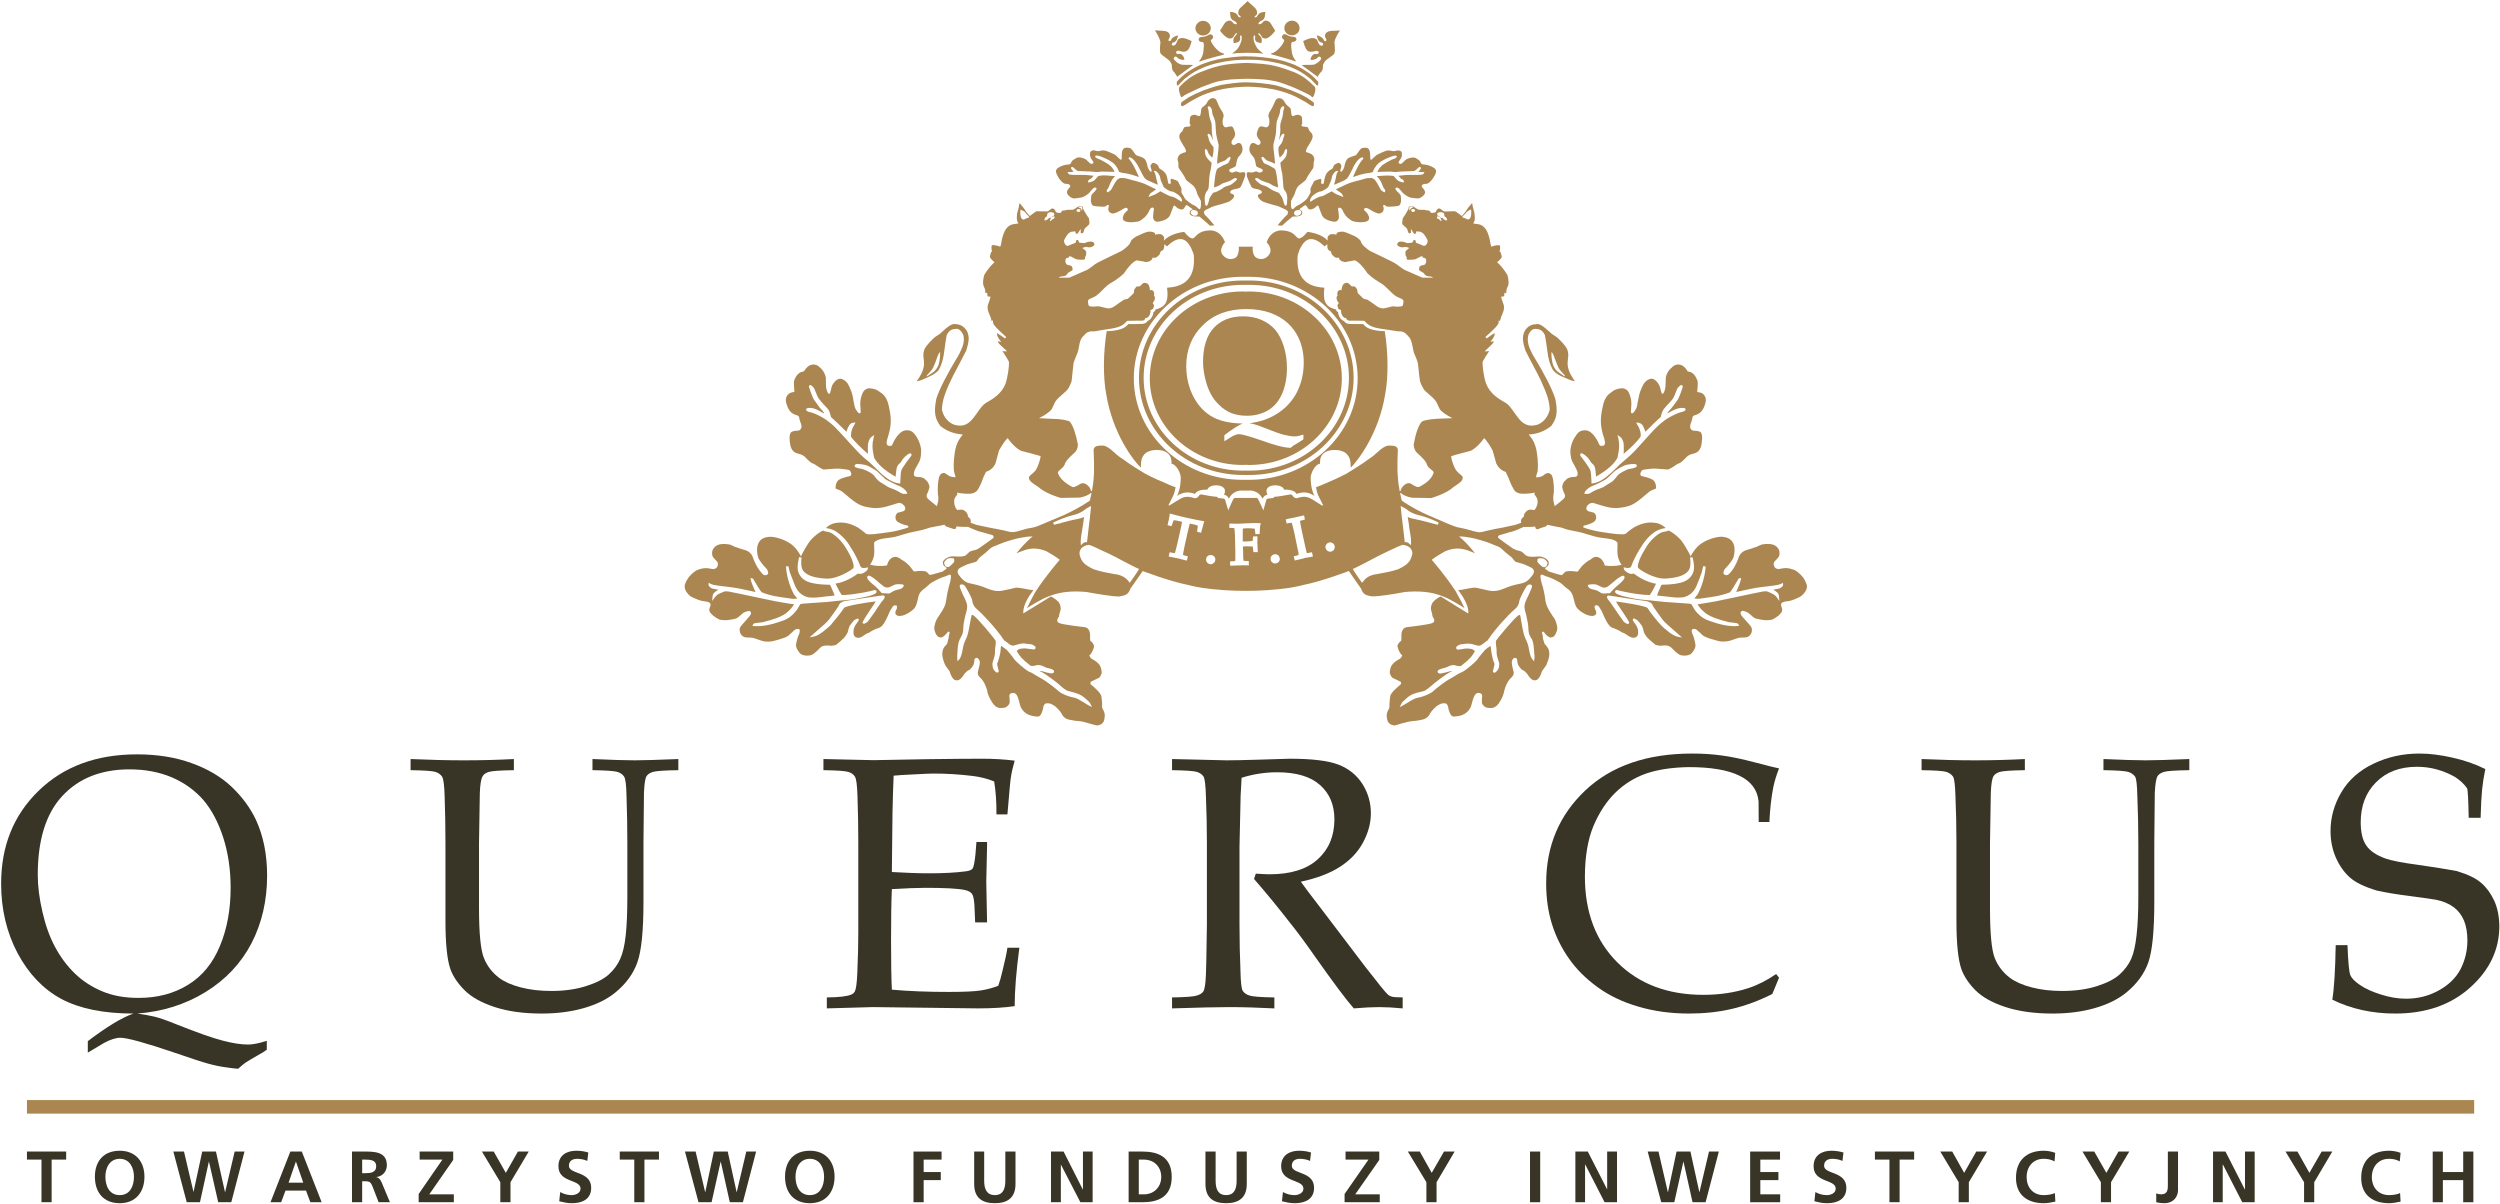 <svg version="1.2" xmlns="http://www.w3.org/2000/svg" viewBox="0 0 1549 746" width="1549" height="746">
	<title>logo (38)-svg</title>
	<style>
		.s0 { fill: #383527 } 
		.s1 { fill: #ab8651 } 
	</style>
	<path id="Layer" fill-rule="evenodd" class="s0" d="m54.4 652.2v-7.1q17.8-13.5 28.3-17.1-27.6 0-44.6-9-16.9-9.1-27.2-28.4-10.2-19.3-10.2-43.1 0-35 23.2-57.5 23.2-22.6 61-22.6 18.8 0 33.7 5.4 14.9 5.3 24.8 14.6 9.8 9.3 15.1 20.4 7 15.1 7 34.7 0 23.2-9.7 42-9.8 18.7-28.5 30.2-18.7 11.5-42.2 13.3 5.8 0.8 10.5 1.9 4.7 1.1 13.5 4.7 19.9 7.9 29 10.2 9.1 2.4 15.6 2.4 4.4 0 11.6-2.3v5.5q-2.2 1.7-5.3 3.3-5.7 3.3-8 4.8-2.2 1.6-4.4 3.7-1.5 0-7.1-0.8-5.5-0.7-11.3-2.3-5.9-1.6-20.6-6.7-27.7-9.4-34-9.4-2.2 0-4.6 0.8-2.4 0.7-5.5 2.4zm-31-110.2q0 10.6 2.9 23 2.8 12.4 7.8 21.7 5 9.4 12.3 16.5 7.3 7 16.9 11 9.6 4.1 22.5 4.1 17.6 0 30.7-8.1 13.1-8 19.7-23.9 6.7-15.9 6.7-36.2 0-16.7-4.5-30.9-4.6-14.3-12.3-23.4-7.8-9-19.5-14.1-11.8-5-26.3-5-26.3 0-41.6 16.4-15.3 16.4-15.3 48.9z"/>
	<path id="Layer" class="s0" d="m254.4 477.2v-6.9q17.8 0.8 33.1 0.8 15.6 0 30.9-0.8v6.9q-12.8 0.2-15.6 1.1-2.8 0.9-3.7 2.6-1.5 2.2-1.8 10.5-0.1 2.2-0.5 31v40.2q0 23.4 3 30.9 3 7.5 9.5 12.4 4.9 3.7 13.4 5.9 8.5 2.2 18.9 2.2 12.1 0 21.5-3 9.5-3 14.2-7.3 4.7-4.3 7-9.6 2.4-5.3 3.4-14.6 1-9.3 1-23.6v-33.5q0-14.8-0.5-29-0.2-10.3-1.5-12.2-1.2-1.9-4-2.9-2.8-0.9-15.6-1.1v-6.9q17.9 0.8 26.2 0.8 7.5 0 27-0.8v6.9q-13 0.2-15.8 1.1-2.8 0.9-3.9 2.6-1.3 2.2-1.6 10.5 0 2.2-0.3 30.9v36.5q0 26.9-3.8 37.5-3.8 10.7-13.8 18.8-7.5 6.1-19.3 9.5-11.8 3.4-26.2 3.4-16.7 0-29-4-12.3-4-18.7-10.4-6.5-6.5-8.9-13.3-3-8.9-3-29.9v-48.1q0-14.8-0.5-28.9-0.3-10.3-1.6-12.2-1.2-1.9-4-2.9-2.7-0.9-15.5-1.1z"/>
	<path id="Layer" class="s0" d="m512.3 624.8v-6.8q11.5-0.1 15.2-1.8 1.5-0.6 2.2-2 1.1-2.2 1.5-11.5 0.6-14.3 0.6-24.8v-55.6q0-14.8-0.5-28.9-0.3-10.3-1.6-12.2-1.2-2-4-2.9-2.7-0.9-15.5-1.1v-6.9l31 0.7 32.9-0.6q23.6-0.3 34.3-0.3 10.7 0 20.3 1.2-1.8 6.2-2.4 10.7-0.3 1-2.1 22.6h-6.8q0.1-11.2-1.4-20.4-6-2.5-13.2-3.4-12.3-1.5-24.5-1.5-2.6 0-11.7 0.5-9 0.4-12.9 0.8-0.5 12.1-0.7 22.8l-0.4 36.9q12.8 0.8 23.4 0.8 13 0 22.2-1.2 3.4-0.4 4.4-1.7 1-1.3 1.8-8.9l0.6-7.6h6.6v2l-0.5 22.5 0.5 25.3h-7.4l-0.3-7.4q-0.2-8-1.5-10-1.2-2-4.8-2.7-6.2-1.3-24.2-1.3-7.3 0-20.8 0.8-0.5 10.8-0.5 32 0 20 0.5 30.3 15.7 1.4 35.2 1.4 13.9 0 19.8-0.9 5.8-0.9 10.9-2.9 1.3-3.4 2.6-9.1 2.4-9.6 3.1-14.5h7.4q-2.9 21.8-2.9 36.2-9.4 1.4-22.8 1.4l-65-0.8q-1.4 0-28.6 0.8z"/>
	<path id="Layer" class="s0" d="m726.2 477.2v-6.9q4.2 0.1 12.9 0.3l20.9 0.5q6.3 0 19.3-0.4 17-0.6 19.8-0.6 20.8 0 30.3 3.7 9.5 3.7 14.8 12 5.2 8.3 5.2 18.1 0 9.1-4.9 18.2-4.9 9-14.3 15-9.3 6-24.2 9.2 2.7 3.9 12.8 17l27.5 36.2q11.7 15.1 13.7 16.8 1 0.8 2 1.1 1.6 0.6 7.1 0.6v6.8q-8.3-0.8-14.5-0.8-6.4 0-15.8 0.8-7.1-8.1-23.8-31.8-9.2-13.2-16.3-22-11.4-14.6-21.7-26.4l1.1-3.3q5.6 0.4 8.5 0.4 19.8 0 30-9.4 10.2-9.3 10.2-24.7 0-13.3-8.9-21.2-8.8-7.9-26.6-7.9-11.2 0-22 3.4-0.4 5.9-0.6 11-0.1 1.5-0.7 31.6v48.3q0 14.8 0.6 28.9 0.2 10.3 1.4 12.2 1.3 2 4.1 2.9 2.8 1 15.5 1.2v6.8q-15.4-0.8-28.3-0.8-10.5 0-35.1 0.8v-6.8q12.7-0.2 15.5-1.2 2.8-0.9 3.9-2.5 1.3-2.2 1.6-10.6 0.2-2.3 0.6-30.9v-50.4q0-14.8-0.6-29-0.3-10.3-1.5-12.3-1.3-1.9-4-2.8-2.7-0.9-15.5-1.1z"/>
	<path id="Layer" class="s0" d="m1102.3 605.8l-4.2 10.1q-12.8 6.4-25 9.2-12.2 2.9-26.6 2.9-16.9 0-31.4-4.3-14.5-4.2-25.3-12.1-10.9-7.9-17.7-17.7-6.9-9.8-10.5-21.3-3.6-11.5-3.6-25.3 0-34.7 24.3-57.6 24.2-22.8 66.2-22.8 9.9 0 18.3 1.2 8.5 1.1 20.6 4.3 12.2 3.2 14.9 3.7-2.4 6-3.6 11.8-1.8 9.2-2.4 21.4h-6.6l-0.1-12.9q-1.1-10.6-11.9-15.8-10.8-5.3-31.5-5.3-15.5 0.3-26.3 4-10.8 3.8-19.1 11.9-8.2 8.1-13.5 20.6-5.2 12.5-5.3 31.3 0 33.1 20.1 53.2 20.2 20.1 53.3 20.1 15 0 27.7-4.1 8.7-2.8 17.4-8.8z"/>
	<path id="Layer" class="s0" d="m1190.6 477.2v-6.9q17.8 0.8 33.1 0.8 15.5 0 30.9-0.8v6.9q-12.8 0.2-15.6 1.1-2.8 0.9-3.8 2.6-1.4 2.2-1.7 10.5-0.1 2.2-0.5 31v40.2q0 23.4 2.9 30.9 3 7.5 9.5 12.4 5 3.7 13.5 5.9 8.4 2.2 18.8 2.2 12.2 0 21.6-3 9.4-3 14.1-7.3 4.7-4.3 7.1-9.6 2.3-5.3 3.3-14.6 1.1-9.3 1.1-23.6v-33.5q0-14.8-0.6-29-0.2-10.3-1.4-12.2-1.3-1.9-4.1-2.9-2.8-0.9-15.5-1.1v-6.9q17.9 0.8 26.1 0.8 7.5 0 27.1-0.8v6.9q-13.1 0.2-15.8 1.1-2.8 0.9-3.9 2.6-1.3 2.2-1.7 10.5 0 2.2-0.3 30.9v36.5q0 26.9-3.7 37.5-3.8 10.7-13.8 18.8-7.5 6.1-19.3 9.5-11.8 3.4-26.2 3.4-16.8 0-29.1-4-12.3-4-18.7-10.4-6.4-6.5-8.8-13.3-3-8.9-3-29.9v-48.1q0-14.8-0.6-28.9-0.3-10.3-1.5-12.2-1.3-1.9-4-2.9-2.7-0.9-15.5-1.1z"/>
	<path id="Layer" class="s0" d="m1445.1 619.4q1.7-10.4 2.1-33.8h7.3q0.6 15.8 1.8 18.7 1.3 2.9 6.1 6.1 4.8 3.3 12.8 5.8 8.1 2.6 15.6 2.6 11 0 20.2-5.1 9.3-5.1 13.6-13.3 4.2-8.3 4.2-17.7 0-7.1-2.1-12.3-2.2-5.2-6.5-8.4-4.4-3.2-10.8-4.5-4-0.7-16.1-2.3-12.1-1.5-20.6-3.4-11.4-3.4-16.7-8.1-5.3-4.7-8.7-12.3-3.3-7.6-3.3-16.4 0-12.8 6.7-24.1 6.7-11.4 19.9-17.7 13.1-6.3 28.5-6.3 9.3 0 20.3 2.5 11 2.4 20.5 7.1-1.4 6.9-2 12.8-0.6 5.9-0.9 17.4h-7.4q-0.3-16.8-1-18.3-2.7-3.9-7.5-7-11.2-6.3-23.5-6.3-15.9 0-25.4 9.6-9.5 9.5-9.5 24.8 0 9.3 3.4 14.3 3.4 5.1 12.1 8.2 6 2 19.6 3.8 13.6 1.9 24.4 3.9 10.3 3.1 15.1 7.3 4.9 4.2 8.1 11 3.1 6.8 3.2 16-0.1 21.7-18 37.8-18 16.2-46.5 16.2-21.5 0-39-8.6z"/>
	<path id="Layer" class="s1" d="m1533 681.6v8.4h-1516.3v-8.4z"/>
	<path id="Layer" class="s0" d="m25.7 718.5h-9v-5h24.3v5h-9v26.4h-6.3z"/>
	<path id="Layer" fill-rule="evenodd" class="s0" d="m74.2 713c9.8 0 15.3 6.7 15.3 16.1 0 9.5-5.4 16.4-15.3 16.4-10.1 0-15.4-6.7-15.4-16.4 0-9.6 5.4-16.1 15.4-16.1zm0 27.5c6.4 0 8.8-5.7 8.8-11.4 0-5.5-2.6-11.1-8.8-11.1-6.3 0-8.9 5.6-8.9 11.1 0 5.7 2.4 11.4 8.9 11.4z"/>
	<path id="Layer" class="s0" d="m107.4 713.5h6.6l5.9 25.1 5.4-25.1h8.5l5.6 25.1h0.1l5.9-25.1h6.1l-8.2 31.4h-8.1l-5.7-25.1h-0.1l-5.5 25.1h-8.2z"/>
	<path id="Layer" fill-rule="evenodd" class="s0" d="m179.9 713.5h7.1l12.3 31.4h-7l-2.7-7.2h-12.7l-2.7 7.2h-6.6zm3.5 6.3h-0.1l-4.5 13h9.1z"/>
	<path id="Layer" fill-rule="evenodd" class="s0" d="m218.1 713.5h6.8c6.7 0 14.8-0.2 14.8 8.5 0 3.7-2.5 6.8-6.5 7.3v0.1c1.7 0.2 2.7 1.9 3.3 3.3l5.1 12.2h-7l-3.8-9.8c-0.9-2.3-1.7-3.2-4.4-3.2h-2v13h-6.3zm6.3 13.4h2.1c3.1 0 6.6-0.4 6.6-4.3 0-3.8-3.5-4.1-6.6-4.1h-2.1z"/>
	<path id="Layer" class="s0" d="m259.4 739.8l14.7-21.3h-14.1v-5h20.8v5.2l-14.8 21.3h15.2v4.9h-21.8c0 0 0-5.1 0-5.1z"/>
	<path id="Layer" class="s0" d="m310 732.5l-11.4-19h7.3l7.5 13.2 7.5-13.2h6.7l-11.3 19v12.4h-6.3c0 0 0-12.4 0-12.4z"/>
	<path id="Layer" class="s0" d="m363.9 719.3c-2-0.9-4.2-1.3-6.4-1.3-2.2 0-5 0.9-5 4.3 0 5.5 13.8 3.2 13.8 13.7 0 6.9-5.4 9.5-11.8 9.5-3.4 0-4.9-0.5-8-1.2l0.6-5.7c2.1 1.2 4.6 1.9 7.1 1.9 2.3 0 5.5-1.2 5.5-4 0-6-13.7-3.5-13.7-13.9 0-7 5.4-9.6 11-9.6q4 0 7.5 1.1z"/>
	<path id="Layer" class="s0" d="m393 718.5h-9v-5h24.3v5h-9v26.4h-6.3c0 0 0-26.4 0-26.4z"/>
	<path id="Layer" class="s0" d="m424.4 713.5h6.6l5.9 25.1h0.1l5.3-25.1h8.6l5.5 25.1h0.1l5.9-25.1h6.1l-8.2 31.4h-8.1l-5.6-25.1h-0.1l-5.6 25.1h-8.1z"/>
	<path id="Layer" fill-rule="evenodd" class="s0" d="m501.8 713c9.8 0 15.3 6.7 15.3 16.1 0 9.5-5.4 16.4-15.3 16.4-10.1 0-15.4-6.7-15.4-16.4 0-9.6 5.4-16.1 15.4-16.1zm0 27.5c6.4 0 8.8-5.7 8.8-11.4 0-5.5-2.6-11.1-8.8-11.1-6.3 0-8.9 5.6-8.9 11.1 0 5.7 2.4 11.4 8.9 11.4z"/>
	<path id="Layer" class="s0" d="m566 713.5h17.4v5h-11.1v7.7h10.6v5h-10.6v13.7h-6.3z"/>
	<path id="Layer" class="s0" d="m603.6 713.5h6.2v18.2c0 5.3 1.8 8.8 6.6 8.8 4.8 0 6.5-3.5 6.5-8.8v-18.2h6.3v20.1c0 8.4-4.8 11.9-12.8 11.9-8.1 0-12.8-3.5-12.8-11.9z"/>
	<path id="Layer" class="s0" d="m651.2 713.5h7.8l11.9 23.5h0.1v-23.5h6v31.4h-7.6l-12.1-23.4v23.4h-6.1c0 0 0-31.4 0-31.4z"/>
	<path id="Layer" fill-rule="evenodd" class="s0" d="m699.3 713.5h8.6c9.6 0 18.1 3.3 18.1 15.7 0 12.5-8.5 15.7-18.1 15.7h-8.6zm6.3 26.5h3.5c5.3 0 10.4-4 10.4-10.8 0-6.8-5.1-10.7-10.4-10.7h-3.5z"/>
	<path id="Layer" class="s0" d="m746.9 713.5h6.3v18.2c0 5.3 1.7 8.8 6.5 8.8 4.8 0 6.5-3.5 6.5-8.8v-18.2h6.3v20.1c0 8.4-4.8 11.9-12.8 11.9-8.1 0-12.8-3.5-12.8-11.9z"/>
	<path id="Layer" class="s0" d="m811.7 719.3c-1.9-0.9-4.2-1.3-6.4-1.3-2.1 0-4.9 0.9-4.9 4.3 0 5.5 13.8 3.2 13.8 13.7 0 6.9-5.5 9.5-11.8 9.5-3.4 0-5-0.5-8.1-1.2l0.6-5.7c2.2 1.2 4.6 1.9 7.1 1.9 2.4 0 5.6-1.2 5.6-4 0-6-13.8-3.5-13.8-13.9 0-7 5.5-9.6 11-9.6q4.1 0 7.5 1.1z"/>
	<path id="Layer" class="s0" d="m833.1 739.8l14.8-21.3h-14.2v-5h20.9v5.2l-14.9 21.3h15.2v4.9h-21.8c0 0 0-5.1 0-5.1z"/>
	<path id="Layer" class="s0" d="m883.8 732.5l-11.5-19h7.4l7.4 13.2 7.6-13.2h6.6l-11.2 19v12.4h-6.3z"/>
	<path id="Layer" class="s0" d="m954.3 713.5v31.4h-6.3v-31.4z"/>
	<path id="Layer" class="s0" d="m976.1 713.5h7.7l12 23.5v-23.5h6.1v31.4h-7.7l-12-23.4h-0.1v23.4h-6z"/>
	<path id="Layer" class="s0" d="m1020.9 713.5h6.7l5.8 25.1h0.1l5.3-25.1h8.6l5.5 25.1h0.1l5.9-25.1h6.1l-8.2 31.4h-8.1l-5.6-25.1h-0.1l-5.6 25.1h-8.1z"/>
	<path id="Layer" class="s0" d="m1084.4 713.5h18.5v5h-12.2v7.7h11.2v5h-11.2v8.8h12.3v4.9h-18.6z"/>
	<path id="Layer" class="s0" d="m1141.6 719.3c-2-0.9-4.2-1.3-6.4-1.3-2.2 0-5 0.9-5 4.3 0 5.5 13.8 3.2 13.8 13.7 0 6.9-5.4 9.5-11.8 9.5-3.4 0-4.9-0.5-8-1.2l0.6-5.7c2.1 1.2 4.6 1.9 7.1 1.9 2.4 0 5.5-1.2 5.5-4 0-6-13.7-3.5-13.7-13.9 0-7 5.4-9.6 11-9.6 2.7 0 5.2 0.4 7.5 1.1z"/>
	<path id="Layer" class="s0" d="m1170.7 718.5h-9v-5h24.3v5h-9v26.4h-6.3c0 0 0-26.4 0-26.4z"/>
	<path id="Layer" class="s0" d="m1213.6 732.5l-11.4-19h7.4l7.4 13.2 7.5-13.2h6.7l-11.3 19v12.4h-6.3z"/>
	<path id="Layer" class="s0" d="m1273.5 744.5c-2.3 0.5-4.8 1-7.2 1-10.1 0-17.2-5.1-17.2-15.7 0-10.8 6.6-16.8 17.2-16.8 2.1 0 4.8 0.4 7.1 1.3l-0.4 5.3c-2.4-1.3-4.6-1.6-6.8-1.6-6.5 0-10.5 4.9-10.5 11.3 0 6.4 3.9 11.2 10.6 11.2 2.5 0 5.4-0.5 6.9-1.3z"/>
	<path id="Layer" class="s0" d="m1301.7 732.5l-11.4-19h7.3l7.5 13.2 7.5-13.2h6.7l-11.3 19v12.4h-6.3z"/>
	<path id="Layer" class="s0" d="m1336 739.4c0.9 0.4 1.8 0.6 3.1 0.6 4.1 0 4.1-3.3 4.1-5.6v-20.9h6.3v24c0 3.3-2.2 8-8.6 8-1.8 0-3.1-0.2-4.9-0.6z"/>
	<path id="Layer" class="s0" d="m1371.2 713.5h7.7l12 23.5h0.1v-23.5h6v31.4h-7.7l-12-23.4h-0.1v23.4h-6z"/>
	<path id="Layer" class="s0" d="m1427.6 732.5l-11.5-19h7.4l7.4 13.2 7.6-13.2h6.6l-11.2 19v12.4h-6.3z"/>
	<path id="Layer" class="s0" d="m1487.4 744.5c-2.3 0.5-4.8 1-7.1 1-10.2 0-17.3-5.1-17.3-15.7 0-10.8 6.6-16.8 17.3-16.8 2 0 4.8 0.4 7.1 1.3l-0.5 5.3c-2.4-1.3-4.5-1.6-6.8-1.6-6.4 0-10.5 4.9-10.5 11.3 0 6.4 4 11.2 10.7 11.2 2.4 0 5.4-0.5 6.8-1.3z"/>
	<path id="Layer" class="s0" d="m1507.3 713.5h6.3v12.7h12.6v-12.7h6.3v31.4h-6.3v-13.7h-12.6v13.7h-6.3z"/>
	<path id="Layer" class="s1" d="m830.3 18.9h-0.6l-1.2 0.1-3.2 0.1c-2 0.1-3.4 0.7-4 1.8q-0.9 1.3 0.4 3.3c0.2 0.4 0.2 0.8 0 1.1-0.1 0.2-0.4 0.3-0.6 0.2h-0.2c-0.4-0.1-0.4-0.1-0.8-1l-0.2-0.3c-0.9-1.5-3.5-2.2-3.6-2.2l-0.3-0.1v0.4c0 0 0.1 0.5 0.4 1.6 0.2 0.9 1.1 2.3 2.3 2.4q1.1 0.2 1.1 1.3c0 0.2-0.2 0.4-0.4 0.6-0.2 0.1-0.7 0.3-1.3-0.1-0.8-0.4-1.1-1.2-1.5-2.1-0.2-0.6-0.5-1.3-1-1.8-2.5-1.3-4.9-0.2-6.7 0.6l-1.4 0.6v0.2c1 3.9 2 5.7 3.5 6.3 1.3 0.4 2.5 0.1 3.7-0.2l0.9-0.2c1.4 0 1.5 0.7 1.5 1.1 0 0.5-0.6 0.9-1 0.9h-0.6c-0.5-0.1-1.1-0.1-1.7 0.2-1.1 0.7-1.8 2.5-1.8 3.1l-0.1 0.2h0.3c0.9 0.3 1.8 0 2.6-0.3h0.1c0.6-0.2 1.1-0.6 1.5-1 0.2-0.3 0.5-0.5 0.8-0.6 0.2-0.1 0.5 0 0.8 0.2 0.2 0.1 0.5 0.4 0.6 1-0.3 1.4-3 3.2-4.3 3.7-0.8 0.2-2.8 0.2-4.5 0.2-1.1 0-2.1 0-2.6 0.1l-0.6 0.1 0.5 0.4c1.4 0.9 9 6.6 9.1 6.6l0.3 0.2 0.1-0.3c0 0 0.3-0.8 1.6-2.4 1.4-1.1 1.5-2.6 1.5-3.7v-0.4c0.1-1.1 0.5-1.7 0.9-2.2l0.4-0.7c0.5-0.6 1.7-1.5 2.9-2.3 1.2-0.9 2.4-1.7 2.9-2.4v-0.1c0.2-0.7 0.3-1.6 0.3-2.4q0-1.2-0.1-2.5l-0.2-2.1c0.6-3.1 3.1-6.8 3.2-6.8z"/>
	<path id="Layer" class="s1" d="m736 40.2c-1.7 0-3.7 0-4.5-0.3-1.3-0.4-4-2.3-4.3-3.7 0.1-0.5 0.4-0.8 0.6-1 0.3-0.1 0.6-0.2 0.8-0.1 0.3 0 0.6 0.3 0.8 0.5 0.4 0.4 0.9 0.8 1.5 1l0.1 0.1c0.8 0.2 1.7 0.5 2.6 0.3l0.3-0.1-0.1-0.2c0-0.6-0.7-2.4-1.8-3-0.6-0.4-1.1-0.3-1.7-0.3l-0.6 0.1c-0.4 0-1-0.5-1-1 0-0.3 0.1-1.1 1.5-1.1 0 0 0.9 0.2 0.9 0.2 1.2 0.4 2.4 0.7 3.7 0.2 1.5-0.6 2.5-2.3 3.5-6.2v-0.2l-1.4-0.6c-1.7-0.8-4.2-1.9-6.6-0.7l-0.1 0.1c-0.5 0.5-0.8 1.1-1 1.8-0.4 0.8-0.7 1.7-1.5 2.1-0.6 0.3-1.1 0.1-1.3 0-0.2-0.1-0.4-0.4-0.4-0.6q0-1 1.1-1.2c1.2-0.2 2.1-1.6 2.3-2.4 0.4-1.1 0.4-1.6 0.4-1.7v-0.3l-0.3 0.1c-0.1 0-2.7 0.7-3.6 2.2l-0.2 0.3c-0.4 0.8-0.4 0.8-0.8 0.9l-0.2 0.1c-0.2 0-0.5-0.1-0.6-0.3-0.2-0.2-0.2-0.6 0.1-1q1.2-2 0.3-3.4c-0.6-1-2-1.7-4-1.7l-3.2-0.2-1.7-0.1 0.3 0.5c0 0 2.5 3.7 3.1 6.8 0 0-0.2 2.1-0.2 2.1 0 0.8-0.1 1.6-0.1 2.4 0 0.9 0.1 1.7 0.3 2.5h0.1c0.4 0.7 1.6 1.5 2.8 2.4 1.2 0.9 2.4 1.7 2.9 2.4 0 0 0.4 0.6 0.4 0.6 0.4 0.6 0.8 1.1 0.9 2.2v0.4c0 1.2 0.1 2.6 1.5 3.7 1.3 1.7 1.6 2.5 1.6 2.5l0.1 0.3 0.3-0.2c0.1-0.1 7.7-5.7 9.1-6.7l0.6-0.4-0.7-0.1c-0.5 0-1.5 0-2.6 0z"/>
	<path id="Layer" class="s1" d="m749 20.5c0.8-0.9 1.2-2.1 1.2-3.2-0.1-1.2-0.6-2.3-1.5-3.1-0.9-0.9-2.2-1.3-3.5-1.3-1.3 0.1-2.5 0.6-3.3 1.6-0.8 0.9-1.3 2-1.2 3.2 0 1.1 0.6 2.2 1.4 3 1 0.9 2.2 1.4 3.5 1.3 1.3-0.1 2.5-0.6 3.4-1.5z"/>
	<path id="Layer" class="s1" d="m758.3 33.2c-3.2-0.4-6.6-5-7.3-6.3-0.6-0.9-0.8-1.7-0.8-1.8 0.1-0.3 0.2-0.4 0.7-0.8l0.2-0.2c0.6-0.5 0.8-1.4 0.1-2.3-0.7-0.8-1.8-0.5-2.3-0.2 0 0-0.7 0.4-1.9 0.9-1 0.3-1.9 0.4-2.5 0.4l-0.6 0.1c-0.8 0.1-1.1 0.9-1.1 0.9q-0.1 0.3-0.1 0.5c0 0.8 0.6 1.3 1.2 1.5l0.5 0.1c0.6 0 1.2 0 1.4 0.9q0.2 0.7 0.1 1.5c0 0.8-0.1 1.6-0.2 2.4l-0.1 1.4c-0.2 1.9-1.5 4.5-2.6 5.6l0.3 0.4c1.8-1 14.9-4.4 15.1-4.4z"/>
	<path id="Layer" class="s1" d="m790 18.9c-0.2-0.4-2.7-4.6-3.2-5.1-0.8-0.7-2.8-1.7-4-0.4-1 1-1.3 1.3-1.5 1.4-0.6 0.2-1.1 0.3-1.4 0.2 0 0-0.1-0.1-0.1-0.2-0.2-0.9 1-1.7 1.9-2 1-0.4 2.1-1.5 2.1-3.7 0 0 0.2-1.4 0.2-1.4v-0.3h-0.3c-0.1 0-2.5 0-3.7 1.2-0.7 0.7-0.9 1.1-1.1 1.5-0.2 0.2-0.2 0.4-0.5 0.5-0.3 0.2-0.9 0.2-1.1 0 0 0-0.1-0.1 0-0.2 0.1-0.3 0.4-0.5 0.7-0.7 0.4-0.4 0.9-0.8 0.9-1.5q0-2.1-1.3-3.3l-4.6-4.2-0.2 0.2-4.3 4q-1.3 1.2-1.3 3.3c0 0.7 0.5 1.1 0.9 1.5 0.3 0.2 0.5 0.4 0.7 0.7 0 0.1 0 0.2-0.1 0.2-0.2 0.2-0.7 0.2-1.1 0-0.2-0.1-0.3-0.3-0.4-0.5-0.2-0.4-0.5-0.8-1.1-1.5-1.2-1.2-3.6-1.2-3.7-1.2h-0.3l0.2 1.7c0 2.2 1.1 3.3 2.1 3.7 0.8 0.3 2.1 1.1 1.9 2-0.1 0.1-0.1 0.2-0.2 0.2-0.2 0.1-0.8 0-1.4-0.2-0.2-0.1-0.5-0.4-1.4-1.4-1.3-1.3-3.2-0.3-4 0.4-0.6 0.5-3 4.7-3.3 5.1v0.2l0.1 0.1c0 0.1 1.7 2.4 3.7 3.8 2 1.3 3.1 0.9 3.9 0.4 0.4-0.3 0.7-0.9 1.1-1.5 0.4-0.5 0.7-1.1 1.1-1.3q0.3-0.2 0.4 0c0.2 0.2 0.1 0.6-0.2 0.8l-0.4 0.5-0.8 1c-1.2 1.2-0.5 3.6-0.5 3.7l0.1 0.2 0.2-0.1c0.3 0 2.5-0.4 3.1-1.1 0.7-0.9 0.7-1.4 0.6-2.5l-0.1-0.4c0-0.5 0.2-0.7 0.5-0.8 0.2 0 0.5 0.3 0.5 0.8 0.3 1.9-0.4 3.6-0.5 3.6-1.2 3.6-2.7 4.7-3.9 5.7l-1.6 1.2 0.9-0.1c1.9-0.3 8.8-0.4 8.8-0.4 0.1 0 7 0.1 8.8 0.4l1 0.1-1.6-1.2c-1.3-1-2.7-2.1-4-5.7 0 0-0.7-1.7-0.5-3.6 0.1-0.6 0.4-0.8 0.6-0.8 0.2 0.1 0.5 0.3 0.4 0.8v0.4c-0.1 1-0.2 1.6 0.5 2.5 0.7 0.7 2.9 1.1 3.1 1.1l0.3 0.1v-0.2c0-0.1 0.7-2.5-0.4-3.7l-0.8-1-0.5-0.5c-0.3-0.2-0.3-0.6-0.2-0.8q0.2-0.2 0.5 0c0.3 0.2 0.7 0.8 1.1 1.3 0.3 0.6 0.7 1.2 1 1.5 0.9 0.5 2 0.9 4-0.4 2-1.4 3.6-3.7 3.7-3.8l0.1-0.1z"/>
	<path id="Layer" class="s1" d="m803.2 23.8z"/>
	<path id="Layer" class="s1" d="m800.7 12.8c-2.6-0.1-4.8 1.9-4.9 4.4-0.2 2.5 1.9 4.6 4.5 4.7 1.3 0.1 2.5-0.4 3.5-1.3 0.9-0.8 1.4-1.9 1.4-3 0.1-2.5-1.9-4.7-4.5-4.8z"/>
	<path id="Layer" class="s1" d="m802 22.9l-0.6-0.1c-0.6 0-1.5-0.1-2.4-0.4-1.3-0.5-2-0.9-2-0.9-0.5-0.3-1.6-0.6-2.2 0.2-0.8 0.9-0.6 1.8 0 2.3l0.2 0.2c0.5 0.3 0.6 0.5 0.7 0.8 0 0.1-0.2 0.8-0.7 1.8-0.7 1.3-4.2 5.9-7.4 6.3v0.5c0.1 0.1 13.2 3.5 15 4.5l0.3-0.4c-1.1-1.1-2.4-3.7-2.5-5.6 0 0-0.2-1.4-0.2-1.4-0.1-0.8-0.2-1.6-0.2-2.4q0-0.8 0.1-1.5c0.3-0.9 0.8-0.9 1.4-0.9l0.5-0.1c0.4-0.1 0.9-0.5 1.1-1q0.2-0.2 0.2-0.5 0-0.2-0.1-0.5c-0.1 0-0.4-0.8-1.2-0.9z"/>
	<path id="Layer" class="s1" d="m772.8 35q0 0 0 0z"/>
	<path id="Layer" class="s1" d="m816.6 50.5h-0.1c0 0-1.8-2.3-4.5-4.4 0 0-0.9-0.7-0.9-0.7-2.3-1.6-4.2-3-8.9-5.2-4.1-1.6-8.4-3.2-15.5-4.2-6-0.9-13.2-1.2-13.9-1l0.2-0.1c-3.5-0.1-8.1 0.3-13.9 1.1-7.1 1-11.5 2.7-15.4 4.2-4.7 2.2-6.6 3.6-8.9 5.2l-0.9 0.7c-2.7 2.1-4.5 4.4-4.6 4.4-0.3 0.7-0.2 1.6-0.1 2v0.1q0.1 0.3 0.3 0.4c0.2 0 0.5-0.1 0.7-0.3 0.3-0.4 1.8-1.9 3.7-3.8 5.1-4.1 7.5-5.2 12.5-7.4 4.8-2 8.6-2.6 13.8-3.6h0.4c5.4-1 12.3-0.9 12.3-0.9 0.1 0 7-0.1 12.4 0.8l0.4 0.1c5.2 1 9 1.6 13.8 3.6 5 2.1 7.4 3.3 12.5 7.4 1.9 1.9 3.4 3.4 3.7 3.8 0.2 0.2 0.5 0.3 0.7 0.2q0.2 0 0.3-0.3v-0.1c0.1-0.4 0.2-1.3-0.1-2z"/>
	<path id="Layer" class="s1" d="m813.8 63.4v-0.1h-0.1c0 0-1.8-1.4-4.3-3-2.7-1.5-4.4-2.3-9.4-4.4 0 0-2.4-0.8-2.4-0.8-3.2-1.1-6.8-2.4-11.6-3-6.6-1-13-1.1-13.1-1.1-3.1-0.1-7.5 0.3-13 1.1-4.8 0.6-8.4 1.9-11.6 3l-2.4 0.8c-5 2.1-6.7 2.9-9.4 4.4-2.5 1.7-4.3 3-4.4 3v0.1c-0.4 0.5-0.4 1.4-0.4 1.5 0.1 0.2 0.2 0.6 0.5 0.8l0.4 0.1c0.9-0.3 1.9-0.9 3.9-2.3 5.2-3 7.7-4.3 11.6-5.7 5-1.7 8.3-2.5 13.2-3.2 5-0.8 11.6-0.9 11.7-0.9 0.2 0 6.7 0.1 11.6 0.9 4.9 0.7 8.2 1.5 13.2 3.2 3.9 1.4 6.3 2.7 11.6 5.7 2 1.4 3 2 3.8 2.3l0.5-0.1c0.3-0.2 0.4-0.6 0.5-0.8 0-0.2 0-1-0.4-1.5z"/>
	<path id="Layer" class="s1" d="m814.2 53.3l-0.6-0.5c-1.6-1.6-5.8-5.8-12.1-8.2-7.2-2.7-10.2-3.6-15.2-4.5-5.1-0.8-13.5-1.1-13.6-1.1-2.2 0-8.6 0.3-13.5 1.1-5.1 0.9-8 1.7-15.2 4.5-6.3 2.4-10.6 6.6-12.2 8.2l-0.5 0.5c-0.8 0.7-0.8 1.4-0.8 1.5-0.2 1.5 0.9 4.8 1.4 5.3 0.2 0.2 0.4 0.2 0.7-0.1h0.1l0.1-0.1 0.8-0.7c0.7-0.5 2.3-1.3 5.8-2.9l0.8-0.4c4.2-2 6.1-2.7 10.9-4.4 5-1.8 11.7-2.3 11.8-2.3 2.2-0.2 9.7-0.4 9.8-0.4h1c2.1 0.1 7.1 0.2 8.9 0.4 0.1 0 6.8 0.5 11.8 2.3 4.8 1.7 6.7 2.4 10.9 4.4l0.9 0.4c3.4 1.6 4.9 2.4 5.7 2.9l0.8 0.7 0.1 0.1c0.4 0.3 0.6 0.3 0.8 0.1 0.5-0.5 1.6-3.8 1.4-5.4 0 0-0.1-0.7-0.8-1.4z"/>
	<path id="Layer" fill-rule="evenodd" class="s1" d="m654.3 106.5q-0.2-0.8 0.3-1.5c1-1.5 4-2.6 5.7-2.9 2-0.3 2.5-0.3 2.5-0.3 0.3 0 1.1-1.2 1.2-1.7 0.1-0.6 1.9-1.6 2.9-2.2 1.5-0.9 4.6 0 5.8 0.8 0.5 0.4 1.2 1 1.7 1.6 0.6 0.4 1 0.9 1.3 1.1 0.5 0.2 1.1 0.2 1.5-0.2 0.3-0.2 0.4-0.6 0.2-1-2.1-2.8-2.1-3.5-2-4.9v-0.5c0.1-1.6 2.3-1.7 2.6-1.7l0.5 0.2c0.7 0.2 1.8 0.5 2.5 0.3 0.8-0.2 2.3-0.6 3.7-0.3 1.2 0.3 4.7 1.8 5.9 2.4 0.6 0.3 1.5 1.3 2.3 2 0.7 0.7 1.1 1.1 1.4 1.2 0.2 0.1 0.4 0 0.4 0 0.4-0.2 0.4-0.9 0.3-1.7v-0.4-0.1c0-2.7 0.5-3.9 1-4.4 1.1-1.3 3.6-0.8 4.4-0.4 0.6 0.2 1.6 1.6 2.3 2.6 0.4 0.6 0.8 1.2 1.1 1.5 0.3 0.3 1 0.5 2 0.8 1.2 0.4 2.7 0.9 3.4 1.7 1.2 1.3 1.7 3.8 1.8 4.6 0.1 0.8 1.4 3.2 2 3.3q0.3 0 0.5-0.2c0-0.1 0.3-0.4-0.5-2.5-0.4-1.4 0.4-2.1 1.1-2.7q0.2-0.1 0.7-0.1c0.9 0.2 2.2 0.9 2.6 1.5 0.3 0.4 0.4 0.7 0.5 1 0.2 0.5 0.3 1 1.1 1.4 1 0.5 2.8 1.7 3.7 3.7 0.5 1.3 0.7 2.7 0.9 3.8 0.1 0.7 0.2 1.1 0.3 1.3 0.2 0.3 0.6 0.4 1 0.3 0.4-0.1 0.6-0.5 0.6-0.8l-0.1-0.4c-0.1-0.4-0.2-0.8 0-1.6 0.1-0.2 0.1-0.2 0.2-0.3 0.3-0.1 1.1 0.1 2 0.5l0.9 0.3c1.3 0.4 1.6 1.1 2.1 2.2l0.9 1.8c0.7 1.1 0.6 1.7 0.5 2.4 0 0.6-0.1 1.2 0.4 2l1 1.6c0.4 0.9 0.8 1.7 1.6 2.3l0.5 0.4c1.2 1 2.9 2.3 3.9 2.7 1 0.3 2.5 1.5 3.2 2.3 0.2 0.3 0.4 0.3 0.5 0.3q0.4 0 0.7-0.5c0.4-0.8 0.4-4 0.3-4.5 0-0.2-0.3-0.6-0.7-1.4-0.6-1.1-1.5-2.6-1.8-3.8-0.5-1.9-1.2-3.2-2.2-4.3 0 0-1.7-1.4-1.7-1.4-1.5-1.1-2.9-2.1-3.1-2.8-0.3-1.2-3.9-6.4-4-6.4-0.5-0.7-0.5-1.5-0.5-2.2l0.1-0.3c0-0.8 0-1.4-0.5-2.8-0.3-1.3 0.6-3.2 1.9-3.8 1.1-0.6 1.9-0.9 2.7-1 0.3-0.1 0.4-0.3 0.5-0.4 0.2-0.5-0.1-1.2-0.7-2.5l-1.1-1.7c-1-1.7-2.3-3.7-2.3-5.2 0-1.5 0.6-2.1 1.2-2.7l0.6-0.5c0.3-0.5 0.5-1 0.7-1.5 0.2-0.4 0.3-0.8 0.6-1 0.2-0.3 1.1-0.3 1.8-0.4 0.6 0 1.1-0.1 1.5-0.2q0.4-0.1 0.5-0.4c0.1-0.2 0-0.5-0.2-0.8-0.1-0.3-0.3-0.6-0.3-1l0.1-1.3c0-0.9 0.1-1.9 0.3-2.4 0.4-0.9 1.6-1.3 2.7-1.3 0.6 0 1 0.2 1.4 0.4 0.4 0.2 0.8 0.4 1.2 0.4 0.9 0 1-0.7 1.1-1.5l0.1-0.2 0.1-0.7c0-0.9 0.2-2.5 0.7-2.8 0.7-0.5 2.4-1.9 3-2.9l0.2-0.5c0.4-0.7 0.7-1.2 1.7-1.9 1.2-0.9 2.7-0.7 3.5 0 0.4 0.4 1 1.7 1.5 3 0.6 1.4 1.3 2.9 2 3.8 1.2 1.6 1.8 3.5 1.3 4.5-0.6 1.1-0.7 3.9 0 5.1 0.7 1.3 1.5 1.2 2.5 0.9 0.9-0.3 1.9-0.5 2.8-0.3q1 0.4 1.9 3.9c0.4 1.9-0.6 3.1-1.4 4.1l-0.3 0.4c-0.5 0.7-0.6 1.5-0.4 2.1 0.2 0.5 0.6 0.8 1.1 0.9 0.8 0.1 1.3-0.3 1.7-0.6 0.3-0.2 0.6-0.4 0.9-0.5q1-0.3 1.6 0.1 1 0.6 1.4 2.6c0.5 2.6-1.1 4.4-2.1 5.5l-0.5 0.6c-0.8 1.1-1.3 4.3-1.4 4.9-0.1 0.8-0.7 1-2 1.6l-1.2 0.5q-1.1 0.5-1 1.2c0.1 0.7 1 1.1 1.6 1.2 0.6 0.1 1.1-0.1 1.5-0.3 0.4-0.2 0.7-0.4 1-0.4 0.4 0 0.9 0.2 1.4 0.4 0.6 0.2 1.2 0.4 1.7 0.3 0.7-0.2 1.3-0.3 2.2-0.2q0.2 0.1 0.4 0.4 0.2 0.3 0.2 0.9c0 0.4-0.1 1-0.3 1.6-0.5 1.3-1.5 4.2-2.4 5.9-0.7 1.1-1.5 1.2-2.9 1.5l-1.4 0.3c-1.6 0.4-2.2 1-2.3 1.4q-0.1 0.2-0.1 0.4 0 0.3 0.2 0.5c0.2 0.3 0.5 0.4 0.9 0.5 0.6 0.2 1.1 0.4 1.3 1q0.1 0.1 0.1 0.3c0 1-1.4 2.4-2.8 3.3-0.9 0.6-4.8 1.7-7.4 2.4l-2.5 0.7c-1 0.3-2.1 0.9-3.1 1.4l-1.5 0.7c-0.6 0.3-1.1 0.6-1.3 1.1q-0.1 0.2-0.1 0.5 0 0.6 0.4 1.4v0.1c1.9 1.6 5.1 5.5 6 6.6-0.5 0.1-1.4 0.2-2.8 0.2-1.2-1.3-6.2-5.4-6.4-5.6h-0.1l-2.6-0.1q-2.3-0.2-3-1.1-0.4-0.5-0.4-1.2 0-0.2 0.1-0.5c0.1-0.9 1.4-1.4 1.4-1.4l0.5-0.2-2.8-2c-0.4-0.3-0.9-0.7-1.2-0.6-0.3 0.1-0.5 0.4-0.9 1.1l-0.7 1c-0.6 0.8-1.9 0.8-3.4 0-0.8-0.4-1.3-0.9-1.7-1.3-0.4-0.4-0.8-0.8-1.1-0.4-0.2 0.2-0.5 0.9-1 2.3l-1.3 3.4c-1 2.6-4.4 3.6-6.9 4.1-2.6 0.5-3.3-1.2-3.6-2.1v-0.1c-0.2-0.4 0.1-2.5 0.2-3.9 0.2-1.1 0.3-1.7 0.2-1.9 0-0.3-0.3-0.6-0.6-0.7-0.7-0.1-1.5 0.3-2 1.5-1.7 4.1-4.7 5.9-5.8 6.6l-0.1 0.1c-1 0.6-5.8 1.4-8.8 0.5q-1.4-0.4-1.8-1.4c-0.5-1.3 0.6-3.1 0.9-3.6 0.7-0.9 1.9-1.9 1.9-1.9l0.1-0.1c0.2-0.4 0.1-0.9-0.3-1.3-0.3-0.3-1-0.5-2.2 0.3l-0.3 0.1c-0.8 0.6-3.5 2.3-6 2.9-2.1 0.1-3.1-1.4-3.2-2.4-0.1-0.4 0.1-1 0.2-1.5 0.1-0.7 0.2-1.2-0.1-1.4-0.4-0.2-0.7 0.1-1.2 0.4l-0.7 0.5c-0.8 0.4-6 0-7.5-0.4-1.2-0.4-1.5-2.7-1.5-3.3l0.2-2.2v-0.6c0.1-0.7 1.2-1.9 1.7-2.3 0.4-0.3 1.7-1.7 1.6-2.3q-0.1-0.4-0.4-0.5c-0.4-0.2-1.1-0.1-1.5 0.3-0.5 0.4-1.6 1.7-2.3 2.5l-0.3 0.4c-0.4 0.5-3.3 2.6-4.6 2.8-1.5 0.3-4.5 0.8-5.4 0.6-1-0.2-3.2-1.5-3.7-3.2-0.5-1.3 0.7-2.6 1.4-3.4l0.5-0.6q0.1-0.7-0.3-1.1-0.6-0.7-2.6-0.7c-2.2-0.1-5.4-4.8-5.9-7.4zm96.4-5.7c0 1-0.4 3.9-0.7 4.9-0.4 1.3-0.8 4.3-0.9 7.5-0.2 3.6-0.3 3.9-1.1 5-1.4 1.4-1.6 3.8-1.6 4.8v0.3c0 0 0.1 1 0.1 1 0.1 2.2 0.2 3 0.8 3.2 0.1 0 0.5 0 0.8-0.4 0.4-0.6 0.7-1.9 1-2.9 0 0 0.3-1.3 0.3-1.3 0.2-0.5 0.6-1.1 1-1.7 0.1 0 0.9-1.3 0.9-1.3 0.4-0.6 0.7-0.6 1-0.7 0.1 0 0.7-0.1 0.7-0.1 0 0 1.6-0.7 1.6-0.7l1.1-0.6c0.6-0.2 2.3-1.4 2.9-1.9 0.5-0.3 2-0.8 2.9-1l0.5-0.2c1.4-0.4 3.8-2.8 3.8-2.8 0.2-0.2 0.8-0.8 0.5-1.3-0.2-0.3-0.6-0.4-1.1-0.3q-0.9 0.3-2.3 1.3c-0.7 0.5-2.1 0.9-2.9 1.2 0 0-0.6 0.2-0.6 0.2 0 0-0.3 0.1-0.3 0.1-0.8 0.2-2 0.6-2.8 1.3-0.8 0.7-3.6 1.6-4 1.7q0 0-0.1 0 0-0.1 0-0.1 0-0.1 0-0.3 0-0.3 0.1-0.9c0-0.1 0.1-1.2 0.1-1.2 0.2-1.5 0.5-4.7 0.7-5.5 0 0 0.1-0.5 0.1-0.5 0.2-0.6 0.6-2.4 0.8-2.6 0.3-0.6 0.9-0.8 1.3-1.1 0 0 0.9-0.5 0.9-0.5 0 0 1.7-1 1.7-1 0 0 1.6-0.6 1.6-0.6l1-0.5c0.8-0.4 1.1-1.1 1.3-1.7 0 0 0.1-0.3 0.1-0.3 0.7-1.3 0.6-1.7 0.3-2-0.1-0.1-0.4-0.2-0.8 0.1-0.5 0.3-1 0.7-1.7 1.5-0.3 0.4-0.4 0.4-0.9 0.6 0 0-0.5 0.2-0.5 0.2 0 0-0.7 0.3-0.7 0.3l-1.5 0.5c0 0-1.3 0.7-1.3 0.7 0 0-0.4 0.1-0.7 0.3 0-1.1 0.2-3.6 0.9-9.8v-0.4c0 0 0.1-0.6 0.1-0.6 0-0.7-0.1-1.7-0.3-2.1-0.1-0.2-0.2-0.6-0.3-1.1 0 0-0.4-1.7-0.4-1.7l-0.5-2.3c0 0-0.1-0.6-0.1-0.6 0-0.4-0.1-1.7-0.2-2.9-0.1-1.9-0.2-4-0.4-4.8-0.2-1-0.8-2.5-1.2-3.4l-0.4-0.9c-0.1-0.4-0.2-1.1-0.3-1.8 0 0-0.1-0.9-0.1-0.9-0.2-0.9-0.7-1.8-1.4-2.2-0.5-0.3-0.8-0.1-0.9 0-0.2 0.1-0.3 0.2-0.3 0.5q0 0.4 0.2 0.8c0.1 0.3 0.4 1 0.4 1.6 0 1 0.4 3.8 1.1 5.6 0.6 1.3 0.8 2.7 0.8 4.5v0.9c0 0 0 0.5 0 0.5 0 2.4 0.7 5.9 0.8 6.5-0.2-0.2-0.4-0.7-0.7-1.5l-0.1-0.2c-0.3-0.7-0.6-1.5-1.4-2.1-0.1-0.1-0.6-0.4-1-0.1q-0.2 0.2-0.2 0.5 0 0.4 0.3 1c0 0 0.3 1 0.3 1 0.2 0.9 0.5 2.1 1 2.8 0.3 0.6 0.6 1 0.9 1.4 0 0 1 1.2 1.2 1.5 0 0.2 0 1.2 0 1.2 0 2.1-0.4 3.9-0.6 4.6 0 0 0 0.4 0 0.4 0 0-0.1 0.1-0.1 0.2-0.5-0.3-2.1-1.5-2.8-3.5-0.3-0.9-0.6-1.3-0.7-1.4-0.1-0.2-0.4-0.4-0.7-0.3-0.4 0.1-0.5 0.5-0.5 0.9 0 0.4 0.1 1 0.2 1.8 0.4 2.5 2.5 4.3 3.6 5.3 0 0 0.3 0.3 0.4 0.4zm-13 30.7c-0.1 1.2 1.2 1.9 1.9 2.1 0.7 0.2 1.5 0.1 2-0.3 0.8-0.4 0.6-1.4 0.5-1.8-0.1-0.7-1-1.2-2.4-1.4-1.2-0.2-1.8 0.7-2 1.4zm-76.3-24.8l0.4 0.7c0.1 0.1 0.3 0.5 0.9 0.7 0.5 0.2 2.8 0.3 3.7 0.3 1 0 5.2-0.1 6.2 0 0 0 3.7 0.3 5 0.5-0.3 0.3-0.6 0.7-0.7 0.8l-0.3 0.4q-0.5 0.6-1.4 1c-0.7 0.3-1 0.9-1 1.3v0.2l0.1 0.5 0.6-0.1c0.1 0 0.9-0.2 2.1-0.6 1-0.4 2.4-2 3.1-2.9 0 0 0.3-0.3 0.4-0.4 0.1-0.1 0.8-0.2 1.1-0.2 0 0 1-0.2 1-0.2 1.3-0.2 7.1 0.3 7.8 0.4 0 0 0.4 0 0.4 0q0 0 0.1 0c-0.4 0.5-1.3 1.5-1.3 1.5-0.6 0.7-1.5 2.5-1.9 3.4-0.3 0.9-0.9 2.5-1.4 3.1q-0.6 0.5-0.6 1.1c0 0.4 0.2 0.6 0.2 0.7 0 0 0.3 0.3 0.3 0.3l0.4-0.2c0 0 0.4-0.2 1.2-0.8 0.6-0.4 1.1-1.3 1.8-2.7 0.6-1.2 1.3-2.5 2.1-3.5 1.4-1.8 2.8-1.8 3.3-1.7 0 0 2.2 0.1 2.2 0.1 0 0 0 0 0 0 0.3 0.1 1.4 0.4 5 1.4l1.3 0.3c2.1 0.6 4 1.1 6.1 2l4.6 2.2c0 0 1.6 0.7 2.1 1-0.7 0.6-2.1 1.6-2.7 1.9-1 0.5-1.4 1.6-1.5 1.7l-0.5 1.2 3.8-1.5c0.6-0.2 1.7-0.9 2.5-1.4 0 0 0.8-0.5 0.8-0.5q0.3-0.1 0.5-0.1c0.1 0 0.2 0.1 0.4 0.2 0 0 0.4 0.3 0.4 0.3 0.4 0.2 3.7 2 4.2 2.1 0 0 0.2 0.1 0.2 0.1 0.2 0.2 0.5 0.3 1.3 0.4 0.8 0.1 3 1.1 3.3 1.4 0.1 0 3.2 2 3.2 2l0.1-0.8q0.1-0.1 0.1-0.1c0-0.4-0.2-1.5-1.8-3-0.3-0.3-3.1-2.6-4.9-2.6-1 0-3.8-1.9-4-2.1 0-0.1-0.4-0.4-0.4-0.4-0.1-0.1-0.3-0.3-0.4-0.4 0 0-0.3-0.8-0.3-0.8 0 0-0.6-1.4-0.6-1.4-0.4-0.7-0.9-1.8-1.2-3.6-0.3-1.9-2.2-4.1-3.1-4h-0.9l0.5 0.8c0.6 1 0.9 2.6 1.1 3.7 0.1 0.6 0.2 1.1 0.4 1.5 0.1 0.5 0.4 1.8 0.6 2.6-1.6-0.7-4.8-2-6.4-2.8-1.9-1.1-2.1-1.5-5-7.2l-0.2-0.4c-2.9-5.7-4.8-6.3-5.7-6.6 0 0-0.2 0-0.2 0l-0.2-0.1-0.5 0.8 0.1 0.1c2.5 2.3 5.2 8.7 6.4 11.4-1.7-0.6-6-2.1-8.8-2.4-1.7-0.1-3-0.6-3.5-0.8-0.1-0.4-0.5-1.3-1-2.2-1.5-2.7-3.1-3.7-4.3-4.4l-0.4-0.3c-1-0.6-2.4-1.4-5.5-2.6-2.8-1-3.4-0.6-3.6-0.3v0.3c0 0.4 0.3 0.7 1.2 1.2h0.1c1.7 0.4 7.1 3.5 8.3 4.7 0.7 0.6 2 2.5 2.4 3.6-2.1-0.1-7.6-0.2-8-0.2 0 0-0.7 0.1-0.7 0.1-0.8 0.1-1.9 0.2-3.1 0.2-1.1-0.3-4.6-0.4-7.4-0.5-1.6 0-3.6-0.1-3.8-0.2-0.2 0-1.3-1-2.5-2.1q-0.6-0.5-1.1-0.3c-0.2 0.1-0.4 0.3-0.4 0.6q0 0 0 0c0 0.4 0.4 1 1.6 2.3-0.4 0-1.6 0.2-1.6 0.2q-0.3-0.1-1.4 0zm62.8 14.6q0 0 0 0 0 0 0 0z"/>
	<path id="Layer" fill-rule="evenodd" class="s1" d="m772.7 109.6c-0.1-0.6-0.2-1.2-0.2-1.6q0-0.6 0.2-0.9 0.1-0.3 0.4-0.4c0.8-0.1 1.4 0 2.1 0.2 0.5 0.1 1.1-0.1 1.7-0.3 0.5-0.2 1-0.4 1.4-0.4 0.3 0 0.6 0.2 1 0.4 0.5 0.2 0.9 0.4 1.5 0.3 0.6-0.1 1.6-0.5 1.6-1.2q0.1-0.7-1-1.2l-1.2-0.5c-1.3-0.5-1.9-0.8-2-1.6-0.1-0.6-0.6-3.8-1.4-4.9l-0.5-0.6c-1-1.1-2.6-2.9-2.1-5.5q0.4-2 1.4-2.6 0.6-0.4 1.6-0.1c0.3 0.1 0.6 0.3 0.9 0.5 0.5 0.3 1 0.7 1.7 0.6 0.5-0.1 0.9-0.4 1.1-0.8 0.3-0.7 0.1-1.5-0.4-2.2l-0.3-0.3c-0.8-1.1-1.8-2.3-1.4-4.2q0.9-3.5 2-3.9c0.8-0.2 1.8 0 2.7 0.3 1 0.3 1.8 0.4 2.6-0.9 0.6-1.2 0.5-4 0-5.1-0.5-1 0-2.9 1.3-4.5 0.6-0.9 1.3-2.4 1.9-3.8 0.6-1.3 1.2-2.6 1.6-3 0.8-0.6 2.2-0.9 3.5 0 1 0.7 1.2 1.3 1.6 1.9l0.3 0.5c0.5 1 2.2 2.4 2.9 2.9 0.6 0.3 0.7 1.9 0.8 2.8l0.1 0.7v0.2c0.1 0.8 0.2 1.5 1.1 1.5 0.5 0 0.8-0.2 1.2-0.4 0.4-0.2 0.9-0.4 1.5-0.4 1 0 2.3 0.4 2.6 1.3 0.3 0.5 0.3 1.5 0.3 2.4l0.1 1.3c0 0.4-0.1 0.7-0.3 1-0.1 0.3-0.3 0.6-0.2 0.8q0.2 0.3 0.6 0.4c0.3 0.1 0.8 0.2 1.4 0.2 0.7 0.1 1.6 0.1 1.9 0.4 0.2 0.2 0.3 0.6 0.5 1 0.2 0.5 0.4 1 0.8 1.5l0.5 0.5c0.6 0.6 1.2 1.2 1.2 2.7 0 1.5-1.3 3.5-2.3 5.2l-1.1 1.7c-0.6 1.3-0.9 2.1-0.7 2.5 0.1 0.1 0.2 0.3 0.5 0.4 0.8 0.1 1.6 0.4 2.7 1 1.3 0.6 2.2 2.5 1.9 3.8-0.4 1.5-0.4 2-0.4 2.8v0.4c0 0.6 0 1.4-0.5 2.1 0 0-3.7 5.2-4 6.4-0.2 0.7-1.6 1.7-3 2.8l-1.8 1.4c-1 1.1-1.6 2.4-2.2 4.3-0.3 1.2-1.2 2.7-1.8 3.8-0.4 0.8-0.6 1.2-0.7 1.4-0.1 0.6-0.1 3.7 0.3 4.5q0.3 0.5 0.7 0.5c0.1 0 0.4 0 0.6-0.3 0.7-0.8 2.2-1.9 3.1-2.3 1-0.4 2.7-1.7 4-2.7l0.4-0.4c0.8-0.6 1.2-1.4 1.7-2.2l0.9-1.6c0.5-0.9 0.5-1.5 0.4-2.1-0.1-0.6-0.1-1.3 0.5-2.4l0.9-1.7c0.5-1.2 0.8-1.9 2.1-2.3l1-0.3c0.9-0.3 1.6-0.6 1.9-0.4 0.1 0 0.2 0 0.2 0.3 0.2 0.7 0.1 1.1 0 1.5l-0.1 0.4c0 0.4 0.2 0.7 0.6 0.8 0.4 0.1 0.9 0 1.1-0.3 0.1-0.2 0.1-0.6 0.2-1.3 0.2-1.1 0.4-2.5 1-3.8 0.8-2 2.6-3.2 3.6-3.7 0.8-0.4 1-0.9 1.1-1.4 0.1-0.3 0.2-0.6 0.5-1 0.5-0.6 1.7-1.3 2.7-1.5q0.4 0 0.6 0.1c0.8 0.6 1.5 1.3 1.1 2.7-0.8 2.1-0.5 2.4-0.4 2.6q0.1 0.1 0.4 0.1c0.6-0.1 2-2.5 2-3.3 0.1-0.8 0.6-3.2 1.8-4.6 0.7-0.8 2.2-1.3 3.4-1.7 1-0.3 1.7-0.5 2.1-0.8 0.2-0.3 0.6-0.8 1.1-1.5 0.7-1 1.6-2.3 2.2-2.6 0.9-0.4 3.4-0.8 4.4 0.4 0.5 0.5 1 1.7 1 4.4v0.1 0.4c0 0.9 0 1.5 0.3 1.7 0.1 0.1 0.2 0.1 0.5 0 0.2-0.1 0.6-0.5 1.3-1.2 0.8-0.7 1.8-1.7 2.3-1.9 1.3-0.7 4.7-2.2 5.9-2.5 1.4-0.2 2.9 0.1 3.7 0.3 0.7 0.2 1.8-0.1 2.5-0.3l0.5-0.1c0.3 0 2.5 0 2.6 1.6v0.5c0.1 1.5 0.1 2.1-2 4.9v0.1c-0.1 0.3 0 0.7 0.2 0.9 0.4 0.4 1 0.4 1.5 0.2 0.3-0.2 0.8-0.6 1.3-1.1 0.5-0.6 1.2-1.2 1.8-1.6 1.1-0.7 4.2-1.6 5.8-0.8 0.9 0.6 2.7 1.7 2.8 2.2 0.1 0.6 0.9 1.7 1.2 1.7 0 0 0.6 0 2.5 0.3 1.7 0.3 4.7 1.4 5.8 2.9q0.4 0.7 0.3 1.5c-0.6 2.6-3.8 7.3-6 7.4q-2 0-2.6 0.7-0.4 0.4-0.3 1.1v0.1l0.5 0.5c0.7 0.8 1.9 2.1 1.5 3.4-0.6 1.7-2.8 3-3.8 3.2-0.9 0.2-3.9-0.3-5.3-0.5-1.4-0.3-4.3-2.4-4.6-2.9l-0.4-0.4c-0.6-0.8-1.7-2.1-2.2-2.5-0.5-0.3-1.1-0.5-1.6-0.3q-0.3 0.1-0.4 0.5c-0.1 0.6 1.2 2.1 1.6 2.3 0.5 0.4 1.7 1.6 1.7 2.3l0.1 0.6 0.1 2.3c0 0.5-0.3 2.8-1.5 3.2-1.5 0.4-6.7 0.8-7.4 0.4l-0.8-0.5c-0.4-0.3-0.8-0.6-1.2-0.3-0.3 0.2-0.2 0.6 0 1.3 0.1 0.5 0.2 1.1 0.1 1.5-0.1 1-1.1 2.5-3.3 2.4-2.4-0.6-5-2.3-5.9-2.9l-0.3-0.1c-1.2-0.7-1.9-0.5-2.2-0.3-0.4 0.4-0.5 0.9-0.3 1.3l0.1 0.1c0 0 1.3 1 1.9 2 0.3 0.5 1.4 2.2 0.9 3.5q-0.4 1-1.8 1.4c-2.9 0.9-7.8 0.1-8.8-0.5l-0.1-0.1c-1.1-0.7-4.1-2.4-5.7-6.6-0.6-1.1-1.4-1.5-2-1.4-0.4 0-0.7 0.3-0.7 0.6 0 0.2 0 0.8 0.2 1.9 0.2 1.4 0.4 3.5 0.3 3.9l-0.1 0.1c-0.3 0.9-1 2.6-3.6 2.1-2.5-0.5-5.8-1.5-6.9-4.1l-1.3-3.4c-0.5-1.4-0.7-2.1-0.9-2.3-0.4-0.4-0.8 0-1.2 0.4-0.4 0.4-0.9 0.9-1.7 1.3-1.4 0.8-2.8 0.8-3.4 0l-0.6-1c-0.5-0.7-0.7-1-0.9-1.1-0.4 0-0.9 0.3-1.3 0.6l-2.7 2 0.4 0.2c0 0 1.3 0.6 1.5 1.4q0 0.3 0 0.5 0 0.7-0.4 1.2-0.7 0.9-3 1.1c0 0-2.6 0.1-2.6 0.1-0.3 0.2-5.3 4.3-6.5 5.6-1.4 0-2.3-0.1-2.8-0.2 0.9-1.1 4.1-5 6-6.6l0.1-0.1q0.3-0.8 0.3-1.4 0-0.3-0.1-0.5c-0.2-0.5-0.7-0.8-1.3-1.1l-1.5-0.7c-1-0.5-2-1-3-1.4l-2.6-0.7c-2.6-0.7-6.4-1.8-7.4-2.4-1.4-0.9-2.7-2.3-2.7-3.3q0-0.2 0-0.3c0.2-0.6 0.8-0.8 1.3-1 0.4-0.1 0.8-0.2 1-0.5q0.1-0.2 0.1-0.5 0-0.2 0-0.4c-0.2-0.4-0.8-1-2.4-1.4l-1.4-0.3c-1.3-0.3-2.2-0.4-2.8-1.5-0.9-1.7-2-4.6-2.5-5.9zm39 14.7l0.1 0.8 3.2-2c0.3-0.2 2.5-1.3 3.3-1.4 0.9-0.1 1.1-0.2 1.4-0.3 0 0 0.2-0.1 0.2-0.1 0.4-0.2 3.8-2 4.2-2.2 0 0 0.3-0.2 0.3-0.2q0.3-0.2 0.5-0.3 0.2 0 0.5 0.1c0 0 0.7 0.5 0.7 0.5 0.8 0.5 1.9 1.2 2.5 1.4l3.8 1.5-0.5-1.1c0-0.2-0.5-1.2-1.5-1.8-0.5-0.3-2-1.3-2.7-1.9 0.5-0.3 2.1-1 2.1-1l4.7-2.2c2-0.9 4-1.4 6-2l1.4-0.3c3.5-1 4.6-1.3 5-1.4-0.1 0-0.1 0-0.1 0l2.2-0.1c0.6-0.1 2-0.1 3.3 1.7 0.8 1 1.5 2.3 2.1 3.5 0.7 1.4 1.3 2.4 1.8 2.7 0.8 0.6 1.2 0.8 1.3 0.8 0 0 0.4 0.2 0.4 0.2l0.2-0.3c0.1-0.1 0.2-0.3 0.2-0.7q0-0.6-0.5-1.1c-0.6-0.6-1.2-2.1-1.5-3.1-0.3-0.9-1.3-2.7-1.9-3.4 0 0-0.8-0.9-1.3-1.4 0-0.1 0.1-0.1 0.1-0.1 0 0 0.5 0 0.5 0 0.6-0.1 6.4-0.5 7.7-0.3 0 0 1 0.1 1 0.1 0.4 0 1 0.1 1.2 0.2 0 0 0.3 0.4 0.3 0.4 0.7 0.9 2.1 2.5 3.2 2.9 1.2 0.4 2 0.6 2.1 0.6l0.5 0.1 0.1-0.5v-0.2c0-0.4-0.2-1-1-1.3q-0.8-0.4-1.3-1c0 0-0.3-0.4-0.3-0.4-0.2-0.1-0.5-0.5-0.7-0.8 0.7-0.1 4.9-0.5 4.9-0.5 1-0.1 5.2 0 6.2 0 0.9 0 3.3-0.1 3.8-0.3 0.5-0.2 0.8-0.6 0.8-0.7l0.4-0.7-0.8-0.1q-1.1-0.1-1.4 0c0 0-1.4-0.2-1.6-0.2 1.3-1.3 1.6-1.9 1.6-2.3q0-0.5-0.4-0.6-0.5-0.2-1.1 0.3c-1.1 1.1-2.3 2.1-2.5 2.1-0.2 0.1-2.2 0.2-3.8 0.2-2.8 0.1-6.2 0.2-7.4 0.5-1.2 0-2.3-0.1-3-0.2 0 0-0.8-0.1-0.8-0.1-0.4 0-5.9 0.1-8 0.2 0.4-1.1 1.8-3 2.4-3.6 1.2-1.2 6.6-4.3 8.3-4.6v-0.1h0.1c0.9-0.4 1.3-0.8 1.3-1.2l-0.1-0.2c-0.2-0.4-0.7-0.8-3.6 0.3-3 1.1-4.4 1.9-5.4 2.5 0 0-0.5 0.3-0.5 0.3-1.1 0.7-2.7 1.7-4.3 4.4-0.5 0.9-0.9 1.8-1 2.3-0.5 0.1-1.8 0.6-3.4 0.7-2.9 0.3-7.2 1.8-8.9 2.4 1.2-2.7 3.9-9.1 6.4-11.3l0.1-0.2-0.5-0.8-0.4 0.1c-0.9 0.3-2.8 0.9-5.7 6.6l-0.1 0.4c-3 5.8-3.1 6.1-5.1 7.2-1.6 0.8-4.7 2.1-6.4 2.8 0.2-0.8 0.5-2.1 0.7-2.6 0.1-0.3 0.2-0.9 0.3-1.4 0.2-1.2 0.5-2.8 1.1-3.8l0.5-0.8h-0.9c-0.9-0.1-2.8 2.1-3.1 4-0.3 1.8-0.8 2.9-1.2 3.6 0 0-0.6 1.4-0.6 1.4 0 0-0.3 0.8-0.3 0.8-0.1 0.1-0.2 0.3-0.4 0.4 0 0-0.3 0.3-0.3 0.3-0.3 0.3-3 2.2-4.1 2.2-1.8 0-4.6 2.3-4.9 2.6-1.8 1.7-1.7 3-1.7 3.1zm-9.3 9c0.6 0.4 1.4 0.5 2 0.3 0.7-0.2 2-0.9 1.9-2.1-0.1-0.7-0.7-1.6-1.9-1.4-1.5 0.2-2.4 0.7-2.5 1.4-0.1 0.4-0.3 1.4 0.5 1.8zm-24.7-22.4c0 0.4 0.4 0.8 0.5 0.9 0.1 0.1 2.4 2.4 3.9 2.9 0 0 0.5 0.1 0.5 0.1 0.9 0.3 2.4 0.8 2.8 1.1 0.7 0.5 2.4 1.6 2.9 1.9 0 0 1.2 0.5 1.2 0.5l1.6 0.7c0 0.1 0.6 0.2 0.6 0.2 0.4 0.1 0.7 0.1 1 0.7 0 0 0.9 1.3 0.9 1.3 0.4 0.6 0.9 1.2 1 1.7 0 0 0.4 1.2 0.4 1.2 0.3 1.1 0.6 2.3 1 3 0.3 0.4 0.6 0.4 0.7 0.3 0.7-0.1 0.7-0.9 0.8-3.2 0 0 0.1-1 0.1-1 0 0 0-0.2 0-0.2 0-1-0.1-3.4-1.5-4.9-0.8-1-0.9-1.4-1.1-4.9-0.2-3.2-0.5-6.2-1-7.5-0.3-1.1-0.6-3.9-0.7-4.9 0.1-0.1 0.4-0.4 0.4-0.4 1.2-1 3.3-2.8 3.6-5.3 0.2-0.8 0.2-1.4 0.2-1.8 0-0.4-0.1-0.8-0.4-0.9-0.3-0.1-0.6 0.1-0.8 0.4 0 0-0.3 0.4-0.6 1.3-0.7 2-2.4 3.2-2.9 3.5 0-0.1 0-0.2 0-0.2 0-0.1-0.1-0.4-0.1-0.4-0.2-0.7-0.6-2.5-0.6-4.6 0 0 0.1-1 0.1-1.2 0.1-0.1 1.1-1.5 1.1-1.5 0.4-0.5 0.7-0.8 1-1.4 0.4-0.7 0.7-1.9 0.9-2.8 0 0 0.4-1 0.4-1 0.1-0.4 0.2-0.7 0.2-1q0-0.4-0.2-0.5c-0.4-0.3-0.8 0-1 0.1-0.7 0.6-1.1 1.4-1.4 2.1 0 0-0.1 0.2-0.1 0.2-0.3 0.7-0.5 1.3-0.7 1.5 0.2-0.6 0.9-4.1 0.9-6.5v-0.5c0 0-0.1-0.9-0.1-0.9 0-1.8 0.3-3.2 0.8-4.5 0.7-1.8 1.1-4.6 1.1-5.6 0.1-0.6 0.3-1.3 0.4-1.6q0.2-0.4 0.2-0.8c0-0.3-0.1-0.5-0.2-0.5-0.1-0.1-0.4-0.3-0.9 0-0.7 0.4-1.3 1.3-1.4 2.2 0 0-0.1 0.9-0.1 0.9-0.1 0.7-0.2 1.4-0.4 1.8 0 0-0.3 0.9-0.3 0.9-0.4 0.9-1 2.4-1.3 3.4-0.2 0.8-0.3 2.9-0.4 4.7-0.1 1.3-0.1 2.6-0.2 3 0 0-0.1 0.6-0.1 0.6 0 0-0.5 2.3-0.5 2.3l-0.4 1.7c-0.1 0.5-0.2 0.9-0.3 1.1-0.2 0.4-0.2 1.4-0.2 2.1v0.6 0.4c0.8 6.2 1 8.7 1 9.8-0.3-0.2-0.7-0.3-0.7-0.3-0.1-0.1-1.4-0.7-1.4-0.7 0 0-1.5-0.5-1.5-0.5l-0.7-0.3c0 0-0.5-0.2-0.5-0.2-0.4-0.2-0.5-0.2-0.9-0.6-0.6-0.8-1.2-1.2-1.7-1.6-0.3-0.2-0.6-0.1-0.8 0-0.3 0.3-0.3 0.7 0.3 2l0.2 0.3c0.2 0.5 0.5 1.3 1.2 1.7 0 0 1.1 0.5 1.1 0.5 0 0 1.5 0.6 1.5 0.6l1.8 1 0.8 0.5c0 0 0.1 0 0.1 0 0.4 0.2 0.9 0.5 1.3 1.1 0.2 0.2 0.6 2 0.7 2.6 0 0 0.1 0.5 0.1 0.5 0.2 0.8 0.6 4 0.7 5.5 0 0 0.2 1.1 0.2 1.1q0.1 0.7 0.1 1 0 0.2-0.1 0.3 0 0 0 0.1-0.1 0-0.1 0c-0.4-0.1-3.1-1-3.9-1.7-0.9-0.7-2.1-1.1-2.8-1.3l-0.4-0.1c0 0-0.5-0.2-0.5-0.2-0.9-0.3-2.2-0.7-3-1.2q-1.4-1-2.2-1.3c-0.5-0.1-0.9 0-1.1 0.3q-0.1 0.1-0.1 0.3z"/>
	<path id="Layer" class="s1" d="m750.1 243.9c1.4 2.7 3.2 5.1 5.4 7.1 2.1 2.1 4.5 3.7 7.3 4.9 2.8 1.1 6.1 1.7 9.8 1.7 5 0 9.5-1.2 13.3-3.5 3.8-2.3 6.6-5.8 8.6-10.4 1.9-4.5 2.9-9.9 2.9-15.7 0-4.9-0.7-9.4-2-13.5-1.3-4.1-3.1-7.6-5.3-10.2-2.3-2.6-5.1-4.6-8.5-6.1-3.4-1.5-7.3-2.2-11.4-2.2-7.6 0-13.7 2.4-18.1 7.1-4.4 4.7-6.7 11.9-6.7 21.3 0 3.1 0.5 6.5 1.3 10 0.8 3.6 2 6.8 3.4 9.5z"/>
	<path id="Layer" fill-rule="evenodd" class="s1" d="m712.4 234.4c0-29.7 25.8-53.8 57.6-53.8l1.9 0.1c0 0 1.9-0.1 1.9-0.1 31.8 0 57.6 24.1 57.6 53.8 0 29.6-25.8 53.7-57.6 53.7l-1.9-0.1c0 0-1.9 0.1-1.9 0.1-31.8 0-57.6-24.1-57.6-53.7zm22.6-7.5c0 6.9 1.6 13.4 4.5 19 3 5.7 7.1 9.9 12.1 12.6 4.7 2.5 10.8 3.8 18.3 3.9-2.9 1.3-6.7 3.7-11.2 7.2l-0.1 0.1v3.7l4.8-3q1.3-0.7 2.3-1 1-0.4 2-0.4c1.8 0 6.7 1.4 14.8 4.2 4.3 1.5 7.3 2.5 9 2.9q2.6 0.7 5 1.1 2.5 0.3 3.1 0.3h0.1l0.1-0.1q0.9-0.9 1.9-1.5 1-0.7 3.5-2.1 1.3-0.8 2.3-1.5l0.1-0.1v-2.9l-0.4 0.1q-3.1 1-4.9 1-2.8 0-6.8-1c-2.6-0.7-6.9-2.2-12.6-4.5q-3.9-1.6-6-2.1-1.2-0.3-2.6-0.6c6.1-0.7 11.7-2.6 16.6-5.6 5.5-3.4 9.7-7.9 12.6-13.4 2.8-5.5 4.3-11.7 4.3-18.5 0-5.7-1.1-10.9-3.2-15.3-1.5-3.3-3.7-6.4-6.6-9.1-2.9-2.7-6.6-4.9-11-6.5-4.3-1.5-9.3-2.3-14.8-2.3-11.1 0-20.1 3.3-26.9 10-6.8 6.6-10.3 15.1-10.3 25.4z"/>
	<path id="Layer" fill-rule="evenodd" class="s1" d="m1119.6 363.5c-0.1 2-1.4 4.1-3.6 5.8-0.6 0.5-2.1 1.2-4.5 2.2-2 0.8-4 1.1-5.1 1.2l-0.6 0.1c-0.3 0.1-2 0.4-2.2 1.4-0.2 0.8 0.2 1.7 0.2 1.7 0 0 0 0.1 0 0.1 0.4 1 0.6 1.6 0.3 2.7-0.2 0.9-1.3 1.9-1.9 2.5l-0.3 0.3c-0.5 0.4-3.2 2.2-3.8 2.4-0.6 0.2-2.4 0.4-3.9 0.4-1.5 0-5.9-0.9-6.5-1.1-1.3-0.6-2.4-1.7-3.3-2.5-0.6-0.5-1-0.9-1.4-1.1-1-0.5-1.9-0.9-2.9-1.1-0.7-0.1-1 0.2-1.3 0.4-0.4 0.4-0.4 1-0.3 1.4 0 0.3 0.6 1.2 0.9 1.6 0.4 0.4 3.2 3.7 4.8 5.4 1.4 1.6 1.5 2.8 1.1 4.5-0.9 2.6-2.9 3-3.3 3.1l-1.7 0.1c-1.2 0-2.4 0.1-3.1 0.2-1 0.3-3 1-5 1.7-2.1 0.7-4.8 0.6-5.6 0.6-1.2-0.1-3.9-0.8-7.4-1.9q-3.4-1.1-4.7-2.4c-0.4-0.4-1.6-1.6-2.5-2.3l-0.6-0.6q-0.8-0.7-2.3-0.6c-0.9 0-0.9 0.9-0.9 1.4v0.2c0 0.6 0.4 1.4 0.7 2.1v0.1c0.4 0.4 1.4 4.2 1.6 6 0.2 1.4-0.6 3.2-2.2 5.1-1.4 1.7-4.9 1.9-6.8 1.4-1.7-0.4-4.3-3-5.4-4.2l-0.5-0.5c-1-0.8-2.1-1.3-3.4-1.4-0.9 0-1.6 0.1-2.3 0.1-0.5 0.1-1 0.1-1.4 0.1-1.1-0.1-2.4-0.4-2.8-0.6-0.5-0.4-4-3.3-5-4.4-1-1.1-2.1-3-2.2-3.6-0.1-0.6-0.7-2.9-1.2-3.8-0.5-0.8-2.4-3.1-2.8-3.4-0.3-0.2-1.4-0.9-2-1.1-0.3 0-0.5 0.1-0.6 0.2-0.2 0.2-0.2 0.6-0.2 1 0.1 0.2 0.3 0.5 0.7 1.1l1.2 1.7q1.8 2.6 1.3 5.7-0.2 1.2-1.1 1.8c-0.9 0.6-2.1 0.5-2.8 0.3-0.9-0.2-2.6-1.3-3.6-2l-0.9-0.6-0.7-0.3c-0.4 0-0.6-0.1-0.8-0.3-0.5-0.4-3.2-1.9-5-2.5-2-0.5-2.7-1.4-3.9-3.1-1.2-1.9-2.6-4.9-3-6-0.5-1.3-1.1-2.5-1.8-3.4q-0.9-1.8-2.1-1.8c-0.5 0.1-1 0.1-1.1 0.5-0.1 0.2-0.2 1.4 0.4 2.3 0.8 1.1 0.5 2.5 0.4 2.7-1.1 1.5-2.8 1.3-4.7 0.8-1.7-0.4-5.1-2.4-6.6-4-1.4-1.5-1.9-3.5-2.5-6.1l-0.3-1.1c-0.7-2.7-1.6-3.5-2.2-4.1l-0.3-0.4c-0.3-0.2-0.7-0.5-1.1-0.8-0.7-0.5-1.7-1.2-2.8-2.4-2-2-7.6-4.4-8.6-4.7l-0.5-0.2c-0.8-0.2-1.5-0.4-2.5-0.9-0.9-0.5-1.4-0.6-1.8-0.5-0.2 0.1-0.4 0.3-0.4 0.5h-0.1c-0.2 1.4 0.6 4.7 1.5 7.3 0.7 2.5 1 4.6 1.3 6.4 0.1 1.2 0.3 2.4 0.6 3.5 0.8 3 2.9 6 4.2 8l1 1.4c1 1.7 1.6 4.1 1.7 5.2 0.2 1.2 0.2 2.1-1 4.5-0.9 1.8-1.8 1.9-2.5 2l-0.3 0.1c-0.6 0.1-1.5-0.4-2.1-0.8-0.7-0.5-1.9-1.9-2.1-2.3-0.2-0.4-0.5-0.5-0.7-0.5q-0.3-0.1-0.5 0.2c-0.3 0.3-0.2 0.9 0 1.2l0.1 0.4 0.2 0.8c0 0.2 0 0.5 0 0.8 0.1 0.4 0.1 0.7 0.2 1.1 0.1 0.2 0.2 0.7 0.3 1.1 0.2 0.7 0.4 1.4 0.6 1.9 0.1 0.2 0.4 0.5 0.7 0.8 0.5 0.6 1.3 1.5 1.9 2.9 1 3.3-0.3 6.6-1.1 8.4l-0.1 0.5c-0.4 0.8-1.1 1.8-1.8 2.7-0.7 1-1.3 1.8-1.5 2.5-0.2 1.1-1.6 4.2-3.2 4.7-1.4 0.4-2.1 0-2.7-0.4l-0.2-0.1c-0.6-0.4-2.1-2.2-2.5-3-0.5-0.8-2.2-2.5-3-2.7-0.5-0.1-0.9-0.6-1.5-1.3l-0.7-0.9c-1-1.1-1.1-2.8-1.2-3.8-0.1-1-0.6-1.6-1.5-1.6-0.9 0-1.6 1.2-1.8 2q-0.1 0.2-0.1 0.6c0 1.4 0.6 4.2 1 5.6q0.3 0.7 0.2 1.2c0 1.1-0.5 1.7-1.3 2.7 0 0 0 0.1-0.1 0.1-2.3 1.8-4 6.1-4.4 8-0.4 2.5-1.5 5.2-3.5 8.1-2.4 3.1-4.4 2.9-6.3 2.7h-0.3c-2.3-0.2-3.4-2.1-3.7-2.6-0.2-0.7-0.1-2-0.1-3.2 0.1-0.8 0.2-1.5 0.1-1.9 0-0.6-0.4-1.1-1-1.3-0.8-0.4-2-0.4-2.7 0.2-1.3 1.1-1.9 3.2-2.5 5.5l-0.7 2.5c-1.6 3.4-4.2 5.3-7.9 5.9-3.2 0.5-3.7 0.3-4.5-0.7-0.8-1-1.6-3.7-1.7-4.8-0.2-1.3-0.9-2.2-1.7-2.4-0.8-0.1-2.1 0-2.7 0.2-0.7 0.3-2.4 1.1-3.1 1.8-0.8 0.7-2.6 2.5-3.4 3.7-1.5 3.3-3.6 4.1-5.6 4.5-2.3 0.5-4.4 0.8-5.8 0.8-1.4 0.1-3.1 0.5-4.6 1l-0.7 0.1-2.1 0.6c-1.4 0.5-3.4 1-3.6 1 0 0-0.2 0-0.2 0-0.3-0.1-0.7-0.1-2.1-0.6-2-1.3-2.2-2.7-2.4-4.5l-0.1-0.7q0-0.3 0-0.5c0-1.7 1-3.4 1.4-4 0.2-0.3 0.3-0.9 0.3-1.6q0-0.3 0-0.6 0-0.2 0-0.5c0-1.1 0.3-3.5 0.5-5.2 0.4-2.2 4.9-5.9 6.2-7 0.4-0.3 0.5-0.6 0.5-1 0-0.4-0.2-0.8-0.2-0.8v-0.1h-0.1c-0.2-0.1-3.8-1.9-4.8-2.3-0.8-0.5-1.2-1.3-1.5-2l-0.2-0.4q-0.2-0.5-0.2-1.1c0-0.8 0.2-1.8 0.6-3.1 0.4-1.3 1.7-3.2 5.6-5.3l0.2-0.1c0.6-0.4 1.2-1.7 1.3-1.8v-0.2l-0.1-0.2-0.5-0.4c-0.3-0.2-1.8-2.5-2.2-4.6q-0.1-0.2-0.1-0.5c0-1.4 1.3-2.5 1.8-3l0.3-0.2c0.3-0.3 0.3-0.7 0.3-1.5q0-0.2 0-0.5v-2c0.3-4.1 2.7-4.5 3.4-4.6l2.4-0.3c2.4-0.3 6.1-0.7 9.8-1.4 3.5-0.5 4.3-1.2 4.6-1.6 0.1-0.3 0.2-0.5 0.2-0.7q0-0.2-0.1-0.4v-0.2c0-0.5-0.4-1-0.7-1.5l-0.2-0.4c-0.1-0.1-0.1-0.3-0.2-0.6 0-0.6-0.1-1.5-0.6-2.8q-0.3-0.9-0.3-1.7c0-1.6 0.6-3 1.3-4 1.8-2 3.9-3.1 4.8-3.4 0 0 0 0 0 0 0 0 16.6 10.3 16.6 10.3l0.4 0.2v-0.4q0.1-0.2 0.1-0.4c0-4.5-3.4-9.8-6.3-13.7 1.2 0 2.1-0.2 2.8-0.3l1.5-0.3c1.6-0.3 4.4-0.8 5.6-0.9 1 0 2.7 0.4 4.6 0.8l3.4 0.8c4.9 1.2 8 0 11.2-1.3l1.8-0.7c2.3-0.9 4.8-1.5 6.8-1.9 1.3-0.3 2.4-0.5 3.1-0.8 1.8-0.7 3.3-2 5.2-4.6q1.1-1.4 0.9-2.7c-0.2-1-1-1.6-1.5-1.9-0.2-0.1-2.7-1.4-4.2-2-0.8-0.3-2.4-0.8-3.6-1.1-0.9-0.3-1.7-0.5-2-0.6-0.5-0.3-1-0.9-1.7-1.8-0.5-0.8-1.1-1.3-2.7-2.5l-2.2-1.8c-3-2.9-3.2-3-5.9-4l-1.5-0.6c-4.4-2-11.2-3.7-13.1-4.1-3.2-0.6-5.5-0.9-7.3-0.9h-0.7l0.5 0.4c3.1 2.6 6.1 5.8 9.4 10q-0.9-0.4-1.9-0.8c-4.1-1.6-9.3-3.7-16.8-0.3-5.8 3.3-7.8 4.9-7.9 5l-0.2 0.2 0.2 0.2c0.1 0.1 8.3 9.5 14.8 19.5 2.3 4 4.5 8.4 5.3 10.2-2.3-1.5-9.5-6-13.7-7.4 0 0-0.8-0.3-0.8-0.3 0 0-0.1 0-0.1 0l-0.1-0.1q0 0 0 0c-6.2-2.3-13.5-3-22.2-2.2 0 0-0.5 0.1-0.5 0.1-5.5 1-15.7 2.8-20 2.6 0 0-0.6-0.1-0.6-0.1-2.7-0.5-4.8-0.9-6.1-4.7-3.3-4.6-7.4-10.7-7.4-10.7l-0.2-0.2-0.2 0.1c-0.1 0-16 6.2-28.2 8.6 0 0-1.5 0.4-1.5 0.4-4 0.9-8.4 1.9-20.9 2.8-4.5 0.3-8.7 0.4-13 0.4-4.3 0-8.6-0.1-13-0.4-12.5-0.9-17-1.9-20.9-2.8l-1.6-0.4c-12.2-2.4-28-8.6-28.2-8.6l-0.2-0.1-0.1 0.2c-0.1 0-4.2 6.2-7.5 10.7-1.3 3.8-3.4 4.2-6.1 4.7l-0.6 0.2c-4.2 0.1-14.5-1.7-20-2.7l-0.5-0.1c-8.7-0.8-15.9-0.1-22.1 2.2 0 0-0.1 0.1-0.1 0.1h-0.1c0 0-0.1 0-0.1 0 0 0-0.8 0.3-0.8 0.3-4.2 1.4-11.3 5.9-13.7 7.4 0.9-1.8 3-6.2 5.3-10.2 6.5-10 14.7-19.4 14.8-19.5l0.2-0.2-0.2-0.2c-0.1-0.1-2-1.7-7.8-5-7.6-3.4-12.7-1.3-16.8 0.3q-1 0.4-2 0.8c3.4-4.2 6.4-7.4 9.4-9.9l0.6-0.5h-0.8c-1.7 0-4.1 0.3-7.2 0.9-2 0.4-8.7 2.1-13.2 4.1 0 0-1.4 0.6-1.4 0.6-2.8 1-3 1.1-6 4 0 0-2.2 1.8-2.2 1.8-1.5 1.2-2.2 1.7-2.7 2.4-0.6 1-1.1 1.7-1.7 1.9-0.2 0.1-1 0.3-1.9 0.6-1.3 0.3-2.8 0.8-3.7 1.1-1.4 0.6-3.9 1.9-4.1 2-0.5 0.3-1.3 0.9-1.5 1.9q-0.3 1.3 0.8 2.7c1.9 2.6 3.4 3.9 5.2 4.6 0.7 0.3 1.8 0.5 3.2 0.8 2 0.4 4.4 1 6.8 1.9l1.7 0.7c3.3 1.3 6.3 2.5 11.3 1.3 0 0 3.3-0.7 3.3-0.7 1.9-0.5 3.6-0.9 4.6-0.9 1.3 0.1 4 0.6 5.7 0.9l1.4 0.3c0.7 0.1 1.6 0.3 2.9 0.3-3 3.9-6.3 9.2-6.3 13.7q0 0.2 0 0.4v0.4c0 0 17-10.5 17.1-10.5q0 0 0 0c0.8 0.3 2.9 1.5 4.8 3.4 0.7 1 1.3 2.5 1.3 4q0 0.8-0.3 1.7c-0.5 1.3-0.6 2.2-0.7 2.8q0 0.4-0.1 0.6l-0.3 0.4c-0.3 0.5-0.7 1.1-0.7 1.6v0.1q0 0.2 0 0.4c0 0.2 0 0.4 0.2 0.7 0.3 0.4 1.1 1.1 4.5 1.6 3.7 0.7 7.4 1.1 9.8 1.4l2.4 0.3c0.8 0.1 3.1 0.5 3.4 4.6v2q0 0.3 0 0.5c0 0.8 0.1 1.2 0.3 1.5l0.3 0.2c0.6 0.5 1.8 1.6 1.8 3.1q0 0.2 0 0.4c-0.4 2.1-2 4.4-2.2 4.6l-0.7 0.6 0.1 0.2c0 0.1 0.6 1.4 1.3 1.8l0.1 0.1c4 2.1 5.2 4 5.6 5.3 0.4 1.4 0.6 2.3 0.6 3.1q0 0.6-0.2 1.1l-0.2 0.4c-0.3 0.7-0.6 1.5-1.5 2-1 0.4-4.6 2.2-4.8 2.3l-0.1 0.1c0 0-0.2 0.4-0.2 0.8 0 0.4 0.1 0.8 0.5 1 1.4 1.1 5.8 4.8 6.3 7.1 0.2 1.6 0.5 4 0.5 5.1q0 0.3-0.1 0.5 0 0.3 0 0.7c0 0.6 0.1 1.2 0.4 1.5 0.4 0.7 1.3 2.3 1.3 4q0 0.2 0 0.5l-0.1 0.7c-0.2 1.8-0.3 3.2-2.4 4.5-1.3 0.5-1.8 0.5-2.1 0.6h-0.1c-0.3 0-2.2-0.5-3.7-0.9l-2.1-0.6-0.6-0.2c-1.6-0.4-3.3-0.9-4.7-1-1.4 0-3.4-0.3-5.8-0.8-2-0.3-4-1.2-5.5-4.4-0.8-1.3-2.7-3.1-3.4-3.8-0.8-0.7-2.5-1.5-3.1-1.8-0.7-0.2-2-0.3-2.7-0.2-0.9 0.2-1.6 1.1-1.8 2.4-0.1 1.1-0.9 3.8-1.7 4.8-0.7 1-1.3 1.3-4.4 0.7-3.8-0.6-6.4-2.5-8-5.9 0 0-0.7-2.4-0.7-2.4-0.6-2.4-1.1-4.5-2.4-5.6-0.7-0.5-1.9-0.6-2.8-0.2-0.6 0.3-0.9 0.7-1 1.3 0 0.4 0 1.1 0.1 1.9 0.1 1.2 0.2 2.5-0.1 3.2-0.3 0.5-1.4 2.4-3.6 2.6h-0.4c-1.9 0.2-3.9 0.4-6.2-2.7-2-2.9-3.2-5.6-3.6-8.1-0.4-1.9-2.1-6.2-4.4-8 0 0 0 0 0 0-0.9-1-1.4-1.7-1.4-2.7q0-0.6 0.2-1.3c0.4-1.4 1.1-4.2 1.1-5.6q0-0.4-0.1-0.6c-0.3-0.8-1-2-1.8-2-0.9 0-1.5 0.6-1.5 1.6-0.1 1-0.2 2.7-1.2 3.8l-0.7 0.9c-0.7 0.7-1 1.2-1.5 1.3-0.8 0.2-2.5 1.9-3 2.7-0.4 0.8-1.9 2.6-2.5 3l-0.2 0.1c-0.6 0.4-1.4 0.8-2.8 0.4-1.6-0.5-2.9-3.6-3.2-4.7-0.1-0.6-0.7-1.5-1.5-2.5-0.7-0.9-1.4-1.8-1.7-2.7l-0.2-0.4c-0.7-1.8-2-5.2-1-8.5 0.5-1.4 1.3-2.3 1.9-2.9 0.3-0.3 0.5-0.6 0.7-0.8 0.2-0.5 0.4-1.2 0.5-1.9 0.1-0.4 0.2-0.9 0.3-1.1 0.2-0.3 0.2-0.7 0.2-1.1 0-0.3 0-0.6 0.1-0.8l0.2-0.8 0.1-0.4c0.2-0.3 0.3-0.9 0-1.2q-0.3-0.3-0.6-0.2c-0.2 0-0.4 0.1-0.6 0.5-0.3 0.4-1.5 1.8-2.2 2.3-0.6 0.4-1.4 0.9-2.1 0.8l-0.3-0.1c-0.6-0.1-1.5-0.2-2.5-2-1.1-2.4-1.1-3.3-1-4.5 0.2-1.1 0.7-3.5 1.8-5.2l0.9-1.4c1.4-2 3.5-5 4.3-8 0.2-1.1 0.4-2.3 0.6-3.5 0.3-1.8 0.6-3.9 1.3-6.4 0.8-2.6 1.6-5.9 1.4-7.3-0.1-0.2-0.2-0.4-0.5-0.5-0.3-0.1-0.8 0-1.7 0.5-1.1 0.5-1.8 0.7-2.5 0.9l-0.6 0.2c-0.9 0.3-6.5 2.7-8.5 4.7-1.2 1.2-2.1 1.9-2.8 2.4-0.5 0.3-0.8 0.6-1.1 0.9l-0.3 0.3c-0.7 0.6-1.6 1.4-2.3 4.1 0 0-0.2 1.1-0.2 1.1-0.6 2.6-1.1 4.6-2.5 6.1-1.6 1.6-4.9 3.6-6.6 4-1.9 0.5-3.6 0.7-4.7-0.8-0.1-0.2-0.4-1.6 0.4-2.6 0.6-1 0.5-2.1 0.4-2.4-0.2-0.4-0.7-0.4-1.1-0.4-0.9-0.1-1.5 0.5-2.1 1.8-0.7 0.9-1.3 2-1.8 3.3-0.4 1.1-1.8 4.1-3 6-1.2 1.8-2 2.6-3.9 3.1-1.9 0.6-4.6 2.1-5 2.5-0.2 0.2-0.5 0.3-0.8 0.4l-0.7 0.2-1 0.6c-1 0.7-2.6 1.8-3.5 2.1-0.8 0.1-1.9 0.2-2.8-0.4q-0.9-0.6-1.1-1.8-0.5-3.1 1.2-5.7l1.2-1.7c0.5-0.6 0.7-0.9 0.7-1.1 0.1-0.4 0.1-0.8-0.2-1-0.1-0.1-0.2-0.2-0.5-0.1-0.6 0.1-1.8 0.8-2.1 1-0.3 0.3-2.2 2.6-2.7 3.4-0.5 0.9-1.1 3.3-1.2 3.8-0.1 0.6-1.3 2.5-2.2 3.6-1 1.1-4.5 4.1-5 4.4-0.5 0.3-1.7 0.5-2.8 0.6-0.4 0-0.9 0-1.4-0.1-0.7 0-1.5-0.1-2.3 0-1.4 0-2.5 0.5-3.4 1.3l-0.5 0.5c-1.1 1.2-3.7 3.8-5.4 4.2-1.9 0.5-5.5 0.3-6.8-1.4-1.6-1.9-2.4-3.7-2.3-5.1 0.2-1.8 1.3-5.6 1.6-6h0.1v-0.1c0.3-0.7 0.6-1.5 0.6-2.1v-0.2c0.1-0.5 0.1-1.3-0.8-1.4q-1.5-0.1-2.3 0.6l-0.7 0.6c-0.8 0.7-2.1 1.9-2.5 2.3q-1.2 1.4-4.6 2.4c-3.6 1.2-6.2 1.8-7.4 1.9-0.8 0.1-3.6 0.2-5.6-0.6-2-0.7-4-1.4-5.1-1.7-0.6-0.1-1.9-0.2-3-0.2l-1.7-0.1c-0.4-0.1-2.4-0.5-3.3-3.1-0.4-1.6-0.4-2.9 1.1-4.5 1.6-1.7 4.4-5 4.7-5.4 0.3-0.4 1-1.3 1-1.5 0.1-0.5 0-1.1-0.4-1.5-0.2-0.2-0.6-0.5-1.2-0.3-1 0.2-1.9 0.5-3 1-0.3 0.2-0.8 0.6-1.3 1.1-0.9 0.9-2.1 1.9-3.3 2.5-0.7 0.3-5.1 1.1-6.5 1.1-1.6 0-3.3-0.2-3.9-0.4-0.6-0.2-3.4-2-3.8-2.4l-0.3-0.3c-0.7-0.6-1.7-1.6-2-2.5-0.3-1.1 0-1.7 0.3-2.7l0.1-0.1c0 0 0.4-0.9 0.2-1.7-0.2-1-1.9-1.3-2.3-1.4l-0.6-0.1c-1-0.1-3.1-0.4-5-1.2-2.4-1-3.9-1.6-4.6-2.1-2.1-1.8-3.4-3.8-3.5-5.9-0.1-1.5 1.3-4 2-5.1 0.8-1.3 3-3.5 4.8-4.7 0 0 2.6-1.6 6.5-1.7 1.5 0.1 2.4 0.3 3.1 0.4 0.5 0.1 0.8 0.2 1.2 0.2h0.1c0.8-0.1 2.2-0.3 2.7-1.9 0.5-1.5 0.1-2.2-0.4-2.9l-0.8-0.8c-0.7-0.7-1.6-1.7-1.9-2.3-0.3-0.9-0.7-3.2 0.6-4.9 1.4-1.9 3.7-3.5 10.1-2.4 0 0 2.1 0.9 2.1 0.9l1.2 0.6 0.8 0.2c1 0.4 2.7 1 4.9 1.6 3.1 0.8 4.6 2.8 5.2 4.4 0.3 1.2 2.2 5.8 4.3 8.4 1.9 2.5 2.7 3.2 4 2.8q1.6-0.4 1.2-1.8c0-0.2-0.4-1.9-1.7-2.9-0.9-0.8-3.8-4.3-4.5-6.3-0.5-1.8-1.2-5.6 0.1-8.5 1.2-2.7 3.3-3.9 7-4.2 3.6-0.2 9.1 1.9 10.9 3l0.5 0.3c1.9 1.1 4.8 2.9 7.8 8.3l0.2 0.5 0.3-0.5c0-0.1 3.9-7.8 6.4-10.2 2.2-2.2 4.7-4.4 7.3-5.3q0 0.1 0 0.1c0.4 0.3 1 0.4 1.8 0.6 0.9 0.1 1.9 0.3 2.7 0.7 2.2 1 6.7 4.6 9.8 10.1 2.8 4.5 4.4 8.5 4.4 10.8q0 0.5-0.1 0.9c-1.1 1.3-10.1 7.1-17.2 6.6-7.4-0.5-11.7-2-13.9-4.8-1.8-2.2-1.2-6.8-1.2-6.8 0 0 0.1-1.5 0.1-1.5l-1.5-0.2-0.2 1c-0.3 1.2-0.7 3.2-0.7 5.2q0 1.3 0.2 2.3c0.7 2.6 2.6 6 8.1 7.4 3.8 1 9 1.2 11.2 1.2 0 0 0.4 0 0.6 0.1 0.1 0.2 0.4 0.8 0.4 0.8 0.5 1.2 2.1 4.6 2.4 5.8-0.6 0-9.9 1.1-9.9 1.1-1.5 0.2-5.8 0.4-7.5-0.3-1.4-0.5-4.9-1.8-7-6.6-0.4-0.9-3.1-7.9-3.3-8.5 0 0-0.9-3.6-0.9-3.6v-0.3l-1.6 0.2 0.1 0.3c0 0.3 0.4 8.4 4.8 16.8 0.4 0.7 1.3 1.7 2.1 2.6 0 0 0.1 0 0.1 0.1-0.8 0.2-2.3 0.3-3.2 0.2-2.6-0.3-9.5-1.4-11.2-1.7-1.5-0.3-5.3-1.3-7.5-2.3-0.8-0.3-3.2-4.6-4.2-6.2-1.3-2.2-1.3-2.4-1.8-2.4l-1.1-0.3 0.2 1.2c0.3 1.7 1.8 5.1 2.7 7.1 0 0 0.1 0.2 0.2 0.4-0.6-0.1-1.7-0.3-3.6-0.8h-0.2c-2.8-0.7-8.4-1.8-11.7-2.2 0 0-3.4-0.4-3.4-0.4-2.7-0.3-5.8-0.7-7-1 0 0-0.3-0.1-0.3-0.1-0.5-0.1-1.3-0.3-1.6-0.5l-1.2-0.8-0.1 1.4c0 1 1.7 2 2.1 2.2 0.7 0.2 2.1 0.4 3.4 0.7 0 0 0.3 0 0.6 0.1-1.1 0.6-2.3 1.5-2.8 2-0.6 0.7-0.8 1.9-0.8 2.2l-0.3 2.8 1.7-2.3c0.2-0.3 0.9-1.1 1.5-1.5 0.4-0.4 2.8-1.5 4.1-2 0.9-0.3 1.9-0.2 2.9-0.1 0 0 0.4 0.1 0.4 0.1 0.9 0.1 11.4 2.3 18.3 3.8 5.3 1.1 9.5 2 10.1 2.1l4.5 0.8c3.5 0.6 5.8 1 7.3 1.1-0.9 1.6-3.1 4.5-6.4 6.5-2.4 1.4-5.1 2.6-12.9 4.6-0.4 0.1-1.5 0.2-2.4 0.3-2.8 0.3-3.4 0.4-3.6 1l-0.6 1 1.2 0.1c3.3 0.3 8.9-0.1 17-3.1l0.4-0.1c4.8-1.6 7.2-4.6 8.1-5.7 0 0 0.2-0.2 0.2-0.2 0.7-0.8 1.3-1.8 1.8-2.7 0.3-0.6 1-1.8 1.3-1.9 0.6-0.2 7.8-0.6 11.6-0.9 0 0 4.5-0.3 4.5-0.3 6.7-0.7 8.8-0.9 9.5-1 0.3 0 2.9-0.2 6.3-0.6 3.7-0.6 9.8-1.8 11.8-2.5 2.2-0.8 3.4-1.3 3.3-2.4 0-0.3-0.1-0.5-0.4-0.7-0.4-0.3-1.1-0.2-2.9 0.3 0 0-0.2 0.1-0.2 0.1-0.3 0-2.8 0.6-4.9 1-1.7 0.3-4.7 0.8-6.3 1-2 0.3-6.3 0.6-6.7 0.5 0 0-0.4-0.2-1.5-2.2l-0.1-0.1c-0.5-0.8-1.8-3.5-2.4-4.7 0.3-0.1 0.5-0.2 0.5-0.2 0 0 1.4-0.3 1.4-0.3q0 0 0 0c0 0 0.3 0 0.3 0 1.6-0.5 6.2-1.7 11.6-5.8 2.1 0.5 3.3-0.2 4.5-1 1.5-1.1 1.6-1.5 1.6-1.7l0.2-1.2-1.2 0.3c0 0-2.9 0.7-3.5-0.9-2.7-7.3-7.8-14.5-8-14.8-2.1-2.9-4.6-5-6.3-6.2-1.5-1.2-3.2-1.8-4.6-2.2 0 0-1.3-0.4-2.5-0.5 1.1-1.1 3.2-2.7 5.8-3.1 3.6-0.6 7.8-0.7 14.1 2.8 2.4 1.6 3.5 2.6 4.1 3.1 0.4 0.4 0.7 0.6 1 0.8 0.9 0.3 1.8 0.4 4.4 0.2 3.1-0.3 8.9-1.1 12-1.6 2.9-0.5 8.6-2.1 9.6-2.6l0.1-0.1v-0.1q0-0.1 0-0.2c0-0.5-0.3-0.8-1.2-0.9-1-0.2-5.1-1.4-6.1-2.8-0.5-0.6-0.7-1.4-0.7-2.2q0-0.3 0.1-0.6c0.1-0.7 0.4-1.5 1.3-2.2 0.1 0 2-0.5 2-0.5 1.1-0.3 1.8-0.5 2-0.8 0.4-0.2 0.7-0.8 0.7-1.4 0-0.6-0.2-1.2-0.8-1.8-1.1-1.4-2.6-1.9-4-1.4-1.1 0.4-5.9 1.8-7.4 2.2-0.8 0.2-4.9 1.3-8.9 0.6l-1.4-0.2c-2.9-0.5-5.4-0.9-9.8-4.2-1.8-1.4-3.3-2.6-4.4-3.6-1.8-1.6-3.1-2.6-4.3-3-2-0.7-2.2-0.9-2.2-1.2v-0.1q0-3.3 1.9-4.9c1.6-1.1 4.4-1.8 7-2.4 1-0.3 0.8-1.3 0.8-1.7-0.2-0.6-0.6-2.1-1.9-2.2l-1.1-0.2c-1.7-0.2-4.6-0.7-6.8-0.5-2.9 0.1-5.4 0.4-6.5 0.5-0.9 0.2-1.8-0.3-2.8-0.9l-0.3-0.2-1.3-0.8c-1-0.7-2.2-1.6-3.3-1.9-1-0.3-2.3-1.6-3.2-2.5l-1-1-0.5-0.5c-0.6-0.5-1.2-1.1-2.8-1.6l-1-0.3c-1.9-0.5-3.9-1-5.1-4.7-0.2-1-0.6-3.2-0.6-5.1 0-1.7 0.3-3.3 1.3-3.8 1.4-0.6 1.6-0.6 3.7-0.8h0.6c0.9-0.2 1.7-1.2 1.8-2.1q0-0.2 0-0.3c0-0.8-0.2-1.5-0.4-2.1-0.3-0.6-0.8-2.1-0.9-2.7l-0.1-0.5c0-0.4 0-0.8-0.5-1.2l-0.2-0.2c-0.2-0.1-0.2-0.2-0.7-0.4l-0.5-0.1-0.3-0.1c-1.3-0.5-3.3-1.2-4.8-4.4 0 0-0.2-0.4-0.2-0.4-0.5-1.4-1.1-2.9-1.1-4.4 0-1.1 0.3-2.2 1.1-3.2 1.2-1.4 2.7-1.6 3.9-1.8h0.3v-0.2c0-0.1-0.3-3.2-0.3-5.1 0-0.5 0-0.9 0-1.2 0.2-1.3 1.8-4.8 4.3-5.8 0 0 1.8-0.5 1.8-0.5l0.1-0.1h0.1c0-0.1 2-3.4 4.3-3.9 1.2-0.4 3.6-0.6 5.8 1.9 0.1 0.1 2.6 2 3.4 6.1 0 0.1 0 3.8 0.1 5.6 0.2 1.7 1 4 1.6 4.2q0.3 0.2 0.5 0.1l0.3-0.4 0.1-0.1c0-0.1 0.1-0.4 0.4-1.4 0.2-1 0.6-2.3 0.7-2.8 0.3-0.8 1.4-2.7 2.8-3.7 1.2-1 2.4-1 2.9-0.9 0.8 0.2 2.8 0.9 4.2 3.1 0 0 2.1 3.6 3 7.6l0.6 3.4c0.4 2.3 0.7 3.9 1.5 5.1 1 1.5 1.3 1.8 1.3 1.8 0.1 0.1 0.6 0.5 1.1 0.4q0.4-0.1 0.5-0.7c0-0.1-0.1-1.9-0.1-1.9-0.1-1-0.2-2.2-0.2-3.4 0-2 0.5-5.2 2.1-7.7 0.9-1.1 2.2-1.8 3.4-1.8 0.6 0 3.6 0.1 5.8 1.7l0.7 0.5c1.9 1.2 4.3 2.8 5.6 8.4 1.5 6.4 1.4 9.4 1.2 11.9-0.2 2.4-0.8 4.6-1.1 5.6v0.2l-0.4 1.3c-0.4 1.3-0.9 2.9-0.9 3.5 0 0-0.3 1.2 0.3 2q0.5 0.6 1.5 0.6c1.3 0.1 1.6-0.5 1.7-0.9v-0.1l0.1-0.1c0.5-1.2 2-4.4 4.3-6.5 1-1 2.2-2 4.3-2.1 2.3-0.1 4 0.8 5.4 2.8l0.5 0.7c1 1.6 2.5 3.7 3.2 8.2q0 0.4 0 0.8c0 2-0.1 4.8-1 6.7l-1.2 2.2c-1.1 1.9-2.1 3.8-2.2 4.8 0 0.1 0 0.7 0 0.7q-0.1 0.1-0.1 0.3c0 0.7 0.2 1.4 1.6 1.7 0 0 0.8 0 0.8 0 1.5 0.1 3.2 0.1 4.7 1.6l0.6 0.6c0.9 0.9 1.5 1.6 2 4-0.1 0.6-0.7 2.9-1.3 3.9q-0.5 0.9-0.5 1.7 0 1 1 1.9c0.7 0.7 3.1 2.7 5.1 4.2l0.4 0.3v-0.5c0.2-0.9 0.4-1.5 0.5-1.9 0 0 0.2-1 0.2-1l0.1-1.6c0-0.8-0.1-1.8-0.3-2.5 0-0.2-0.1-1.2-0.1-2.7 0-3.7 0.5-8.5 1.8-9.6 0.9-0.7 1.4-1 2.6-0.7 0.5 0.2 0.9 0.5 1.3 0.8 0.4 0.3 0.8 0.6 1.4 0.9 1.1 0.6 2.8 0.8 3.6 0.8h0.3v-0.2c0-0.5-0.2-1.2-0.5-1.8-0.1-0.6-0.3-1.2-0.4-1.6-0.1-0.4-0.2-1.6-0.2-3.3 0-2.3 0.2-5.9 1-10.3 0.7-2.8 1.5-5.4 4.4-8.9l0.3-0.4h-0.5c-3.6-0.3-8.8-1.4-13.5-5.3q0 0 0 0 0 0 0 0c-1.6-2.4-3.3-4.8-3.3-9.8 0-2 0.3-4.3 0.8-6.9 1.8-5.8 6.7-15.4 13-25.7 0 0 0.4-0.6 0.4-0.6 1.6-3.1 3.7-6.9 3.7-10.6q0-1.7-0.5-3.2c-0.1-0.1-0.3-0.4-0.3-0.4-0.7-1.2-1.7-2.9-3.9-3 0 0-0.2 0.1-0.2 0.1-1.8 0.1-4 0.3-5.7 3.8l-0.2 1c-0.3 1.8-0.8 4.6-1.3 8.7-0.6 5.1-1.6 8.6-3.3 11.6-0.8 1.5-3.1 3-4.9 3.9-1 0.6-4.3 2-6 2.7-0.9 0.4-2.2 0.6-2.9 0.7 0-0.1 0.1-0.2 0.1-0.2 1.6-2.2 4-5.6 4.4-10q0-0.4 0-0.8c0-1-0.1-2-0.2-2.9-0.1-0.8-0.2-1.5-0.2-2.3 0-1.1 0.2-2.2 0.6-3.4 1-2.4 5.5-7.2 7.6-8.4 1.9-1.1 2.6-1.8 4-3.1 0 0 0 0 0 0 2.2-2.1 5.2-4.5 7.2-4.3h0.4c1.9 0.2 5 0.5 7.3 4.5 0.6 1.5 1 2.7 1 4.5 0 2-0.6 4.5-1.6 7.6-0.9 1.8-2.4 4.7-4 7.7-2.2 4.1-4.7 8.8-6.1 12l-0.5 1c-2.2 5.1-4 9.2-4.4 15.3 0 1.1 1.4 7.3 7.4 9.7 0 0 0.3 0.1 0.3 0.1 2.8 0.7 7.5 1.9 12.3-4.9l1.3-1.7c2.4-3.5 3.9-5.6 5.9-6.9l1.2-0.7c3-1.7 8.6-5 11-11.2 1.6-4.8 2.2-11 2.2-13.2 0-0.1 0-0.1 0-0.1v-0.1c-0.3-1-2.8-4.9-3.8-6.4 0 0-0.1-0.3-0.3-0.5 0.3 0 0.6 0.1 0.6 0.1q0.7 0.2 1.6 0.1h0.6l-0.4-0.5c-3.1-2.7-5.1-4.7-5.2-5.3 0 0-0.1-0.1-0.1-0.2 0.1-0.1 0.3-0.1 0.3-0.1q0.3-0.1 1.1 0.1l0.8 0.2-0.5-0.6c-1.4-1.8-2.2-3.3-2.2-4.3v-0.2c0.1 0 0.1-0.2 0.1-0.4 0.2 0.1 0.3 0.2 0.3 0.2 1.4 0.8 3.5 2.4 4.4 3l0.2 0.2 0.1-0.2 0.6-0.7-0.1-0.2c-0.3-0.3-1.1-1-2-1.8-3.1-2.9-5.9-5.5-6-6.9l-0.1-1.6c0 0-0.6 0.6-0.7 0.7-0.2-0.6-0.7-2.3-0.7-2.3 0-0.3-0.2-0.8-0.5-1.3-0.6-1.4-1.4-3.2-1.4-5q0-0.8 0.2-1.5c0 0 1.4-4.1 1.4-4.1 0-0.1 0.1-0.7 0.1-0.7l0.1-0.3c0 0-1.8-0.3-1.9-0.3 0-0.1 0-0.2 0-0.2 0-0.1 0-0.2 0-0.2 0-0.2 0-0.8-0.2-1.6l-0.1-0.3-0.3 0.2c-0.2 0.1-0.4 0.1-0.4 0.1 0 0-0.1 0-0.3 0 0-0.1 0-0.2 0-0.2 0 0 0-1.4-0.3-2.4 0 0-0.3-0.7-0.3-0.7-0.4-0.8-0.8-1.6-0.8-3.1v-0.9c0.3-2.7 0.7-3.8 0.7-3.8 0 0 0 0 0 0 0-0.1 2.4-4.4 6.2-7.8l0.2-0.2-0.4-0.3c-1.2-1.1-2.5-2.3-2.5-3.3l0.1-0.3c0.3-1.3 0.7-2.4 0.7-2.4 0 0 0.1-0.1 0.1-0.1 0.1 0 0.5-0.2 0.5-0.2l-0.1-0.2c-0.2-0.9-0.3-1.7-0.3-2.3 0-0.5 0-1.1 0.4-1.4q0 0 0.1-0.1 0 0 0 0c1.5-0.1 3.8 0.5 4.6 0.9h0.3l0.1-0.2c0 0 0.2-0.5 0.2-0.5v0.1c0.1-0.1 0.2-0.5 0.3-1.2 0.2-1.3 0.5-3.3 1.3-5.5 1.2-3.7 3.1-5.8 5.9-6.5 0 0 0.1 0 0.1 0 1.2-0.2 2.3-0.4 3.1-0.5l0.4-0.1-0.3-0.3q-0.8-1.1-0.8-3.3 0-1.1 0.2-2.6l0.8-2.9c0.2-0.9 0.4-1.6 0.4-2.1 0.1-0.8 0.1-1 0.3-1.1 0 0 0.1 0 0.2-0.1 0.1 0.1 0.1 0.2 0.1 0.2 1 1.1 2.7 3.2 3.1 4 0.4 0.8 2.2 2.9 2.8 3.5l0.2 0.2 0.2-0.2c1.5-1.2 3.4-2.6 4-2.8q0 0 0.1 0c0.1 0 3 0.1 3 0.1 1.7 0 3.3 0.1 3.7 0h0.1l0.8-0.6c1-0.8 1.7-1.3 2.3-1.2 0.7 0.3 1.5 0.7 1.6 1.6q0 0 0 0.1v-0.1c0.2 0.7 0.7 0.9 1.2 1 0.5 0.2 1.7 0.2 2 0.1h0.1l0.3-0.4c0.2-0.4 0.5-0.9 0.9-1 0 0 1.1-0.1 1.1-0.1 0 0 0.5 0 0.5 0 0 0 0.4-0.2 0.5-0.2 0 0 0.4-0.1 0.4-0.1 0.3-0.1 3.1-0.1 3.6-0.1 0.4 0 0.9-0.3 1.4-0.6 0 0 0.6-0.3 0.6-0.3 0 0 0.6-0.5 0.6-0.5 0.4-0.3 0.8-0.6 1.2-0.6 0 0 0.2-0.1 0.2-0.1 1.2-0.1 2.2-0.1 2.4 0.3q0.2 0.2 0.1 0.4 0 0.2 0 0.3v0.4c0.2 0.6 3 5.3 3.6 5.8q0 0 0 0.1 0 0.1 0.1 0.1c0.1 0.9 0.3 2 0.3 2.7 0 0.5-0.1 0.8-0.2 1-0.1 0.3-1 1-1.7 1.7 0 0-1 0.9-1 0.9-0.1 0.1-0.3 0.4-0.7 2l-0.1 0.3c-0.2 0.5-0.7 0.7-0.8 0.7q0 0-0.1 0c-0.1 0-0.5-0.1-0.8-0.2 0-0.3 0-2.5 0-2.5l-0.5 0.7c0 0-1.4 2.1-1.6 2.4-0.3-0.1-0.9-0.4-1-0.4-0.1-0.2-0.2-1.2-0.2-1.2h-0.3c-0.4 0-1.6 0.1-2.1 0.2-0.3 0.1-1.3 0.4-2.1 1.3-0.9 1-2.6 3.7-2.6 4.5v0.1c0.3 1.3 0.8 2.6 2.2 2.9h0.1 0.1c1.3-0.6 4.2-1.7 4.7-1.9l0.2-0.1c0 0 0.1-1.1 0.2-1.4 0.2-0.1 0.9-0.2 1.2-0.3 0.1 0.3 0.8 1.7 0.8 1.7h0.1c0.3 0 2.6 0.3 3 0.3 0.1 0 0.5-0.2 0.9-0.3 0.7-0.3 1.4-0.6 1.9-0.6 0 0 0.3 0 0.3 0 0.9-0.1 2.2-0.2 2.7 0.6 0.9 1.1 0.4 1.5 0.3 1.6-0.3 0.3-1 0.9-1.7 1.1-0.4 0.1-1.2 0.3-2.2 0.1-0.8-0.2-0.9-0.2-1.2-0.2l-0.1 0.1c-0.1 0-0.7 0.1-0.7 0.1 0 0-1.4 0.5-1.4 0.5l0.4 0.3c1.3 0.9 2 1.7 2 2.1v0.8c0 0.9-0.1 1.5-0.3 1.8 0 0-0.5 0.7-0.5 0.7v0.2l0.1 0.5c0 0.2-0.1 0.5-0.3 0.6-0.4 0.5-4.4 0.2-5.1 0-0.5-0.2-1.3-0.6-2-1-0.7-0.4-1.3-0.7-1.5-0.8q-0.4-0.1-1 0l-0.1 0.1c0 0-0.1 0.5-0.1 0.7-0.1 0-0.2 0-0.2 0l-0.8 0.1-0.7 0.4c-0.1 0.2-0.4 0.7-0.4 1.6 0 0.1 0 0.1 0 0.1 0 1.1 0.6 1.8 1.1 2.2 0.3 0.1 0.7 0.2 1.1 0.3 0.4 0 0.8 0.1 1.2 0.3 0.7 0.3 0.9 0.9 0.9 1.1v0.1q0.2 0.5 0.2 0.9c0 0.3-0.1 0.7-0.5 0.9 0 0-2.2 1.3-2.2 1.3l-0.4 0.4v0.1c-0.2 0.2-0.6 0.9-1.3 1.3-0.5 0.3-1.4 0.4-2.1 0.5-0.6 0-1.1 0.1-1.2 0.2 0 0-0.3 0.1-0.3 0.1l-0.8 0.4 1 0.1h5.7c0.4-0.2 8.6-3.8 10.5-4.6 1-0.4 2.1-1.2 3.3-2.1 1.2-1 2.6-2 4.1-2.8l6.1-3c3.7-1.8 7.4-3.6 8.5-4.1 1-0.6 4.1-3.1 4.8-4.2 0.6-0.8 0.6-1.2 0.7-1.2v-0.1c0 0 0 0 0 0q0-0.1 0-0.1c0.1-0.4 0.5-1.1 1-1.5 0.1 0 0.3-0.2 0.3-0.2 0.6-0.6 1.5-1.4 4.1-2.5 3.1-1.5 4.6-1.9 5.6-2.1 0.9-0.1 2.7 0 3.7 0.6 0.4 0.3 0.6 0.7 0.6 0.9v0.5l0.4-0.2q0.3-0.1 0.5-0.2c0.6-0.1 2.4-0.2 2.9 0.1 0.4 0.2 1.2 0.8 1.5 1.4 0 0 0 0.2 0 0.2 0.1 0.2 0.2 0.5 0.2 0.9l-0.2 1.3 0.6-0.5c1.8-1.8 5.4-4 12-4.9 1.2 1.5 3.9 4.6 5.6 4 0.6-0.3 1-0.7 1.4-1.2 1.4-1.4 3.4-3.6 9.3-3.7 5.4 0.1 7.8 4.5 8.6 6.4 0 0 0.3 0.6 0.4 0.9-0.9 1-2.4 3-2.4 5.2 0 1.2 0.5 2.4 1.8 3.6 2 1.9 4.8 2.2 7.2 0.8 1.5-1.1 2-3.9 2-5.7q0-0.7-0.1-1.1c0.6 0 8.2 0 8.7 0q0 0.4-0.1 1.1c0 1.8 0.5 4.6 2.1 5.6 2.4 1.5 5.2 1.2 7.2-0.7 0.7-0.6 1.8-1.9 1.8-3.7 0-1.4-0.6-3.1-2.4-5.1 0.1-0.2 0.4-0.9 0.4-0.9 0.7-1.9 3.2-6.3 8.6-6.4 5.9 0.1 7.9 2.3 9.2 3.7 0.5 0.5 0.9 0.9 1.4 1.2 1.8 0.6 4.5-2.5 5.7-4 6.6 0.9 10.2 3.1 12 4.9l0.6 0.5-0.2-1.3c0-0.4 0.1-0.7 0.2-0.9 0 0 0-0.2 0-0.2 0.3-0.6 1.1-1.2 1.5-1.4 0.5-0.3 2.3-0.2 2.9-0.1q0.2 0.1 0.5 0.2l0.4 0.2v-0.5c0-0.2 0.2-0.6 0.6-0.9 1-0.6 2.8-0.7 3.7-0.6 1 0.2 2.5 0.7 5.6 2.1 2.6 1.1 3.5 1.9 4.1 2.5 0 0 0.2 0.2 0.2 0.2 0.6 0.4 1 1.2 1.1 1.5q0 0 0 0.1c0 0 0 0 0 0v0.1c0 0 0.1 0.4 0.7 1.2 0.7 1.2 3.8 3.6 4.8 4.2 1.1 0.5 4.8 2.3 8.5 4.1 0 0 6.1 3 6.1 3 1.5 0.8 2.9 1.9 4.1 2.8 1.2 0.9 2.3 1.7 3.3 2.1 1.9 0.8 10.1 4.4 10.5 4.6h5.7l1-0.1-0.8-0.4-0.3-0.1c-0.2-0.1-0.6-0.2-1.2-0.2-0.7-0.1-1.6-0.2-2.1-0.5-0.7-0.4-1.1-1.1-1.3-1.3l-0.5-0.5-2.1-1.2c-0.4-0.3-0.5-0.7-0.5-1q0-0.4 0.2-0.9v-0.1c0-0.2 0.2-0.8 0.9-1.1 0.4-0.2 0.8-0.3 1.2-0.3 0.4-0.1 0.8-0.2 1.1-0.3 0.5-0.4 1.1-1.1 1.1-2.2 0-1-0.3-1.5-0.4-1.6l-0.1-0.1-0.6-0.3c0 0-0.8-0.2-0.8-0.2 0 0-0.1 0-0.2 0 0-0.2-0.1-0.7-0.1-0.7l-0.1-0.1q-0.6-0.1-1 0c-0.2 0.1-0.8 0.4-1.5 0.8-0.7 0.4-1.5 0.8-2 1-0.7 0.2-4.7 0.5-5.2 0.1-0.1-0.2-0.2-0.5-0.2-0.7l0.1-0.5v-0.2l-0.5-0.7c-0.2-0.3-0.3-0.9-0.3-1.8v-0.8c0-0.4 0.8-1.2 2-2.1l0.4-0.3-1.4-0.5-0.6-0.1c-0.1 0-0.2 0-0.2 0-0.3-0.1-0.4-0.1-1.2 0.1-1 0.2-1.8 0-2.2-0.1-0.7-0.2-1.4-0.8-1.7-1-0.1-0.2-0.6-0.6 0.3-1.7 0.5-0.8 1.8-0.7 2.7-0.6 0 0 0.3 0 0.3 0 0.5 0 1.2 0.3 1.9 0.6 0.4 0.1 0.8 0.3 0.9 0.3 0.5 0 2.7-0.3 3-0.3h0.1c0 0 0.7-1.4 0.8-1.7 0.3 0.1 1 0.2 1.2 0.3 0.1 0.3 0.2 1.5 0.2 1.5h0.2c0.5 0.2 3.4 1.3 4.7 1.9h0.1 0.1c1.4-0.3 1.9-1.6 2.2-2.8 0 0 0-0.2 0-0.2 0-0.8-1.7-3.5-2.6-4.5-0.8-0.8-1.8-1.2-2.1-1.3-0.5-0.1-1.6-0.1-2.1-0.2h-0.3c0 0-0.1 1-0.2 1.2-0.1 0-0.7 0.3-1 0.5-0.2-0.4-2.1-3.2-2.1-3.2v0.9c0 0 0 1.3 0 1.6-0.3 0.1-0.7 0.2-0.8 0.2q-0.1 0-0.1 0c-0.1 0-0.6-0.2-0.8-0.7 0 0-0.1-0.3-0.1-0.3-0.4-1.5-0.6-1.9-0.7-2 0 0-0.9-0.9-0.9-0.9-0.8-0.7-1.7-1.4-1.8-1.7-0.1-0.2-0.2-0.5-0.2-0.9 0-0.8 0.2-1.9 0.4-2.8q0 0 0-0.1 0 0 0 0c0.6-0.6 3.4-5.3 3.6-5.9v-0.4q0-0.1 0-0.3 0-0.2 0.1-0.4c0.3-0.4 1.2-0.4 2.4-0.2h0.2c0.5 0 0.8 0.3 1.2 0.6 0 0.1 0.6 0.5 0.6 0.5 0.1 0 0.6 0.3 0.6 0.3 0.5 0.4 1 0.6 1.4 0.6 0.6 0 3.3 0 3.6 0.1 0 0 0.5 0.1 0.5 0.1-0.1 0 0.4 0.2 0.4 0.2 0 0 0.5 0 0.5 0 0 0 1.1 0.1 1.1 0.1 0.4 0.1 0.7 0.6 0.9 1 0 0.1 0.3 0.4 0.3 0.4h0.1c0.3 0.1 1.5 0.1 2-0.1 0.5-0.1 1-0.3 1.2-0.9q0 0 0-0.1c0.1-0.9 0.9-1.3 1.6-1.6 0.6-0.1 1.3 0.4 2.3 1.2 0 0 0.8 0.6 0.8 0.6h0.1c0.4 0.1 2 0.1 3.7 0 0 0 2.7-0.1 3-0.1 0.7 0.2 2.6 1.6 4.1 2.8l0.2 0.2 0.2-0.2c0.6-0.6 2.4-2.7 2.8-3.5 0.4-0.8 2.1-2.9 3.1-4 0 0 0.1-0.1 0.1-0.2 0.1 0.1 0.2 0.1 0.2 0.1 0.2 0.1 0.2 0.3 0.3 1.1 0 0.5 0.2 1.3 0.5 2.2 0 0 0.7 2.9 0.7 2.9q0.2 1.4 0.2 2.5 0 2.3-0.8 3.3l-0.3 0.3 0.4 0.1c0.8 0.2 1.9 0.4 3.1 0.5 0 0 0.1 0 0.1 0 2.8 0.7 4.7 2.8 5.9 6.5 0.8 2.2 1.1 4.2 1.3 5.5 0.2 0.8 0.2 1.1 0.3 1.3v-0.1l0.2 0.5 0.1 0.2 0.3-0.1c0.8-0.4 3.1-1 4.6-0.8q0 0 0 0 0.1 0 0.1 0c0.4 0.3 0.4 0.9 0.4 1.4 0 0.6-0.1 1.4-0.3 2.3l-0.1 0.3c0 0 0.4 0.1 0.5 0.1 0 0.1 0.1 0.1 0.1 0.1 0 0 0.4 1.1 0.7 2.4l0.1 0.3c0 1.1-1.3 2.2-2.5 3.3 0 0-0.4 0.3-0.4 0.3l0.2 0.2c3.8 3.4 6.2 7.8 6.2 7.8 0 0 0 0 0 0 0 0.1 0.4 1.1 0.7 3.8v0.9c0 1.5-0.4 2.3-0.8 3 0 0.1-0.3 0.8-0.3 0.8-0.3 1-0.3 2.4-0.3 2.4 0 0 0 0.1 0 0.2-0.2 0.1-0.3 0.1-0.3 0.1 0 0-0.2 0-0.4-0.2l-0.3-0.2-0.1 0.3c-0.2 0.8-0.2 1.4-0.2 1.6v0.2c0 0 0 0.1 0 0.2-0.1 0-1.9 0.3-1.9 0.3l0.2 1c0 0 1.4 4.1 1.4 4.1q0.2 0.7 0.2 1.5c0 1.8-0.8 3.6-1.4 5-0.3 0.5-0.5 1-0.5 1.3 0 0-0.5 1.5-0.7 2.3-0.1-0.1-0.7-0.7-0.7-0.7v0.6l-0.1 1c-0.1 1.4-2.9 4-6 6.9-0.9 0.8-1.7 1.5-2 1.8l-0.1 0.2 0.1 0.1 0.7 0.8 0.1-0.2c0.9-0.6 3-2.2 4.4-3 0 0 0.1-0.1 0.3-0.2 0 0.2 0 0.4 0 0.4l0.1 0.2c0 1-0.8 2.5-2.2 4.3l-0.5 0.6 0.8-0.2q0.8-0.2 1.1-0.1c0 0 0.2 0 0.3 0.1 0 0.1-0.1 0.2-0.1 0.2-0.1 0.6-2.1 2.6-5.2 5.4l-0.4 0.4h0.6q0.9 0.1 1.6-0.1c0 0 0.3 0 0.6-0.1-0.2 0.2-0.3 0.5-0.3 0.5-1 1.5-3.5 5.4-3.8 6.4v0.1 0.1c0 2.2 0.5 8.4 2.2 13.2 2.4 6.2 8 9.5 11 11.2l1.2 0.7c2 1.3 3.5 3.4 5.9 6.9 0 0 1.3 1.7 1.3 1.7 4.8 6.8 9.5 5.6 12.3 4.9l0.3-0.1c5.9-2.4 7.4-8.6 7.4-9.7-0.4-6.1-2.2-10.2-4.5-15.3l-0.4-1c-1.4-3.2-3.9-7.9-6.1-12-1.6-3-3.1-5.9-4-7.8-1-3-1.6-5.5-1.6-7.5 0-1.7 0.4-3 1-4.5 2.3-4 5.4-4.3 7.3-4.4l0.4-0.1c2-0.2 5 2.2 7.1 4.3h0.1c1.3 1.3 2.1 2 4 3.1 2.1 1.2 6.6 6 7.6 8.4 0.4 1.2 0.6 2.3 0.6 3.4 0 0.8-0.1 1.6-0.2 2.4-0.1 0.9-0.2 1.8-0.2 2.8q0 0.4 0 0.8c0.4 4.4 2.8 7.8 4.4 10 0 0 0 0.1 0.1 0.2-0.7-0.1-2-0.3-2.9-0.7-1.7-0.7-5-2.1-6-2.6-1.8-0.9-4.1-2.5-4.9-4-1.7-3-2.7-6.5-3.3-11.6-0.5-4.1-1-6.8-1.3-8.7l-0.2-1c-1.7-3.5-3.9-3.7-5.7-3.8h-0.2c-2.2 0-3.2 1.7-3.9 2.9 0 0-0.2 0.3-0.2 0.3q-0.6 1.6-0.6 3.3c0 3.8 2 7.5 3.7 10.6l0.4 0.6c6.3 10.3 11.2 19.9 13 25.8 0.5 2.6 0.8 4.8 0.8 6.8 0 5-1.7 7.4-3.3 9.8q0 0 0 0 0 0 0 0c-4.7 3.9-9.9 5.1-13.5 5.3h-0.5l0.3 0.4c2.9 3.5 3.7 6.1 4.4 8.9 0.8 4.4 1 8 1 10.3 0 1.8-0.2 2.9-0.2 3.3-0.1 0.5-0.3 1-0.5 1.6-0.2 0.6-0.4 1.3-0.4 1.8v0.3h0.3c0.8 0 2.5-0.3 3.6-0.8 0.6-0.4 1-0.7 1.3-1 0.5-0.3 0.8-0.6 1.4-0.7 1.1-0.4 1.6-0.1 2.6 0.6 1.3 1.1 1.8 5.9 1.8 9.6 0 1.5-0.1 2.5-0.2 2.7-0.2 0.7-0.2 1.8-0.2 2.5l0.1 1.6 0.2 1c0.1 0.4 0.3 1 0.5 1.9v0.5l0.4-0.3c2-1.5 4.4-3.5 5.1-4.2q1-0.9 1-1.9 0-0.8-0.5-1.7c-0.6-0.9-1.2-3.3-1.3-3.9 0.4-2.4 1.1-3.1 2-4l0.6-0.6c1.5-1.4 3.2-1.5 4.6-1.6h0.9c1.4-0.3 1.5-1 1.5-1.7q0-0.2 0-0.3v-0.6c-0.1-1.1-1.2-3-2.2-4.9l-1.2-2.2c-0.9-1.9-1.1-4.7-1.1-6.6q0-0.5 0.1-0.9c0.7-4.5 2.1-6.6 3.2-8.1l0.5-0.8c1.3-2 3.1-2.8 5.4-2.8 2 0.1 3.3 1.1 4.3 2.1 2.3 2.1 3.8 5.3 4.3 6.6h0.1v0.1c0.1 0.4 0.4 1 1.7 0.9q1 0 1.5-0.6c0.6-0.8 0.3-1.9 0.3-2 0-0.6-0.5-2.2-0.9-3.5l-0.4-1.3-0.1-0.2c-0.2-1-0.8-3.2-1-5.6-0.2-2.5-0.3-5.5 1.2-11.9 1.3-5.6 3.7-7.1 5.6-8.4l0.6-0.5c2.3-1.6 5.3-1.7 5.8-1.7 1.3 0 2.6 0.7 3.5 1.8 1.6 2.5 2.1 5.7 2.1 7.7 0 1.2-0.1 2.5-0.2 3.4l-0.1 1.8q0.1 0.7 0.5 0.8c0.5 0.2 1-0.3 1.1-0.4 0 0 0.3-0.3 1.3-1.8 0.8-1.2 1-2.8 1.4-5.1l0.7-3.4c0.8-4 3-7.6 3-7.6 1.4-2.2 3.4-2.9 4.2-3.1 0.4-0.1 1.7-0.1 2.9 0.9 1.3 1 2.5 3 2.7 3.7 0.2 0.5 0.6 1.8 0.8 2.8 0.3 1 0.4 1.3 0.4 1.4l0.1 0.1 0.3 0.4q0.2 0.1 0.5-0.1c0.5-0.2 1.4-2.5 1.5-4.2 0.2-1.7 0.2-5.5 0.2-5.7 0.8-4 3.3-5.9 3.4-5.9 2.2-2.6 4.6-2.4 5.8-2 2.3 0.5 4.3 3.8 4.3 3.9v0.1l2 0.5c2.5 1 4 4.6 4.3 5.9 0.2 1.3-0.3 6.1-0.3 6.2v0.2l0.2 0.1c1.3 0.1 2.8 0.3 4 1.7 2 2.5 0.9 5.2 0 7.6l-0.2 0.4c-1.5 3.2-3.5 3.9-4.8 4.4l-0.3 0.1-0.5 0.1c-0.5 0.2-0.5 0.3-0.7 0.4l-0.2 0.2c-0.5 0.4-0.5 0.8-0.5 1.2l-0.1 0.5c-0.1 0.6-0.6 2.1-0.9 2.7-0.3 0.7-0.4 1.6-0.4 2.4 0.1 0.9 0.9 1.9 1.7 2.1 0.1 0 0.7 0.1 0.7 0.1 2.1 0.1 2.3 0.1 3.8 0.7 2.1 1.2 1 7.1 0.6 8.9-1.2 3.7-3.2 4.2-5.1 4.7l-1 0.3c-1.7 0.5-2.2 1.1-2.8 1.6l-0.5 0.5-1 1c-0.9 0.9-2.2 2.2-3.2 2.5-1.1 0.3-2.3 1.2-3.3 1.9l-1.3 0.8-0.3 0.2c-1 0.6-1.9 1.1-2.8 0.9-1.1-0.1-3.6-0.3-6.5-0.5-2.2-0.2-5.1 0.3-6.8 0.5l-1.1 0.2c-1.3 0.1-1.7 1.6-1.9 2.2 0 0.5-0.2 1.4 0.8 1.7 2.6 0.6 5.4 1.3 7 2.4 1.3 1.1 1.9 2.7 1.9 4.9v0.1c0 0.3-0.2 0.5-2.2 1.2-1.3 0.4-2.5 1.4-4.3 3-1.1 1-2.6 2.2-4.4 3.6-4.4 3.3-6.9 3.7-9.8 4.2l-1.4 0.2c-4 0.7-8.1-0.4-8.9-0.6-1.5-0.4-6.3-1.8-7.4-2.2-1.4-0.5-2.9 0-4.1 1.4-0.5 0.6-0.7 1.2-0.7 1.8 0 0.7 0.3 1.2 0.6 1.4 0.3 0.3 1 0.5 2.1 0.8 0 0 1.9 0.5 2 0.5 0.9 0.7 1.2 1.5 1.3 2.2q0.1 0.3 0.1 0.6c0 0.8-0.3 1.6-0.7 2.2-1 1.4-5.1 2.6-6.1 2.8-0.9 0.1-1.2 0.4-1.2 0.9q0 0.1 0 0.2v0.1l0.1 0.1c1 0.6 6.7 2.1 9.6 2.6 3.1 0.5 8.9 1.4 12 1.6 2.6 0.2 3.5 0.1 4.4-0.2 0.3-0.2 0.6-0.4 1-0.8 0.6-0.5 1.7-1.5 4.1-3.1 6.3-3.5 10.5-3.4 14.1-2.8 2.6 0.4 4.7 2.1 5.8 3.1-1.2 0.1-2.5 0.5-2.5 0.5-1.4 0.4-3.1 1-4.7 2.2-1.7 1.2-4.1 3.3-6.2 6.2-0.2 0.3-5.3 7.4-8 14.8-0.6 1.6-3.5 0.9-3.5 0.9l-1.2-0.3 0.2 1.2c0 0.2 0.1 0.6 1.6 1.7 1.1 0.8 2.4 1.6 4.5 1 5.4 4.1 10 5.4 11.5 5.8l0.4 0.1c0 0 1.3 0.3 1.3 0.3 0.1 0 0.3 0 0.6 0.1-0.6 1.2-1.9 3.9-2.4 4.7l-0.1 0.1c-1.1 2-1.5 2.2-1.5 2.2-0.4 0.1-4.7-0.2-6.7-0.5-1.6-0.1-4.6-0.7-6.3-1-2.1-0.4-4.6-1-4.9-1l-0.3-0.1c-1.7-0.5-2.4-0.6-2.8-0.3-0.3 0.2-0.4 0.4-0.4 0.7-0.1 1.1 1.1 1.6 3.3 2.4 2 0.7 8.1 2 11.8 2.5 3.4 0.4 6 0.6 6.3 0.6 0.7 0.1 2.8 0.3 9.4 1l4.6 0.3c3.8 0.3 11 0.7 11.6 0.9 0.3 0.1 1 1.3 1.3 1.9 0.5 0.9 1.1 1.9 1.8 2.8 0 0 0.1 0.1 0.1 0.1 1 1.1 3.4 4.1 8.2 5.7 0 0 0.4 0.1 0.4 0.1 8.1 3 13.7 3.4 17 3.1l1.1-0.1-0.5-1c-0.3-0.6-0.8-0.7-3.6-1-0.9-0.1-2-0.2-2.4-0.3-7.8-2-10.5-3.2-12.9-4.6-3.3-2-5.5-4.9-6.4-6.4 1.5-0.2 3.8-0.6 7.3-1.2l4.5-0.8c0.6-0.1 4.8-1 10.1-2.1 6.9-1.5 17.4-3.7 18.2-3.8l0.5-0.1c1-0.1 2-0.2 2.9 0.1 1.3 0.5 3.7 1.7 4.1 2 0.6 0.4 1.3 1.2 1.5 1.5 0 0 1.6 2.3 1.6 2.3l-0.2-2.8c0-0.3-0.2-1.5-0.8-2.2-0.5-0.5-1.7-1.4-2.8-2 0.3-0.1 0.6-0.1 0.6-0.1 1.3-0.3 2.7-0.5 3.4-0.7 0.4-0.2 2.1-1.2 2.1-2.1 0-0.1-0.1-1-0.1-1v-0.4l-1.2 0.7c-0.3 0.2-1.1 0.4-1.6 0.5 0 0-0.3 0.1-0.3 0.1-1.2 0.3-4.3 0.7-7 1l-3.4 0.4c-3.3 0.4-8.9 1.5-11.7 2.2h0.1l-0.3 0.1c-1.9 0.4-3 0.6-3.6 0.7 0.1-0.2 0.2-0.4 0.2-0.4 0.9-2 2.4-5.4 2.7-7.1l0.2-1.2-1.1 0.3c-0.5 0-0.5 0.2-1.8 2.4-1 1.6-3.4 5.9-4.2 6.3-2.2 0.9-6.1 1.9-7.5 2.2-1.7 0.3-8.6 1.4-11.2 1.7-1 0.1-2.4 0-3.2-0.2 0-0.1 0.1-0.1 0.1-0.1 0.7-0.9 1.7-1.9 2.1-2.6 4.4-8.4 4.8-16.5 4.8-16.8v-0.3l-1.5-0.2-0.9 3.9c-0.2 0.7-2.9 7.7-3.3 8.5-2.1 4.8-5.6 6.1-7 6.6-1.7 0.7-6 0.5-7.5 0.3 0 0-8.3-0.9-9.9-1.1q0.3-1.2 2.4-5.8c0 0 0.2-0.6 0.4-0.8 0.2 0 0.6-0.1 0.6-0.1 2.2 0 7.4-0.2 11.2-1.2 5.5-1.4 7.4-4.8 8.1-7.4q0.2-1 0.2-2.3c0-2-0.4-4-0.7-5.2 0 0-0.2-0.7-0.2-0.7v-0.2l-1.5 0.1 0.1 1.4c0 0.2 0.6 4.7-1.2 6.9-2.2 2.8-6.5 4.3-13.9 4.8-7.1 0.5-16.1-5.3-17.2-6.6q-0.2-0.4-0.2-0.9c0-2.3 1.7-6.3 4.5-10.8 3-5.5 7.6-9.1 9.8-10.1 0.8-0.4 1.8-0.6 2.6-0.7 0.9-0.2 1.5-0.3 1.9-0.6q0 0 0-0.1c2.6 0.9 5.1 3.1 7.3 5.3 2.5 2.5 6.4 10.1 6.4 10.2l0.3 0.5 0.2-0.5c3-5.4 5.9-7.2 7.8-8.3l0.5-0.3c1.8-1.1 7.3-3.2 10.9-3 3.7 0.3 5.8 1.6 7 4.2 1.3 2.9 0.6 6.7 0.1 8.5-0.7 2-3.6 5.5-4.5 6.3-1.3 1.1-1.7 2.7-1.7 2.9q-0.4 1.4 1.2 1.8c1.3 0.4 2.1-0.3 4-2.7 2.1-2.7 4-7.3 4.3-8.6 0.6-1.5 2.1-3.5 5.2-4.3 2.2-0.6 3.9-1.2 4.9-1.6l0.8-0.2 1.2-0.6 2.1-0.9c6.4-1.1 8.7 0.5 10.1 2.4 1.3 1.7 0.9 4 0.6 4.9-0.3 0.6-1.2 1.6-1.9 2.3l-0.8 0.8c-0.5 0.7-0.9 1.4-0.4 2.9 0.5 1.6 1.9 1.8 2.7 1.9h0.1c0.4 0 0.7 0 1.2-0.2 0.7-0.1 1.6-0.3 3.1-0.4 3.9 0.1 6.5 1.7 6.5 1.7 1.8 1.2 4 3.4 4.8 4.7 0.7 1.2 2.1 3.7 2 5.1zm-459.1-233.3q0 0 0 0 0 0 0 0zm301.8 96c0.4 1.1 1.5 3.1 3 4.2 1.1 0.8 3.9 2.7 4.1 2.8l0.3-0.4c0-0.1-2.7-2.8-3.4-3.9-0.6-0.9-0.8-1.3-1-1.8l-0.3-0.8c-0.2-0.3-0.5-1.2-0.9-2.2-1-2.7-1.8-5-2.4-5.6l-0.4-0.4v0.6c-0.1 0.2-0.1 4.1 1 7.5zm-87.2-97.5l0.7-0.3-0.8-0.2c-0.2 0-1.1-0.3-1.5 0l-0.3 0.4c-0.1 0.6 0 1.1 0 1.1l0.2 1 0.3-0.9c0 0 0.2-0.4 0.5-0.6 0.3-0.2 0.9-0.5 0.9-0.5zm1.7 1.8q0-0.3-0.4-0.8l-0.1-0.1c-0.2 0-1.7-0.4-1.9 0.5-0.2 0.6 0.4 1.1 0.8 1.2l0.1 0.1c0 0 0.7-0.2 0.8-0.2 0.1 0 0.4-0.1 0.6-0.4q0.1-0.1 0.1-0.3zm-208.8-2.1l0.7 0.3c0.1 0 0.6 0.3 1 0.5 0.2 0.2 0.4 0.6 0.4 0.6l0.3 0.9 0.2-1c0 0 0-0.2 0-0.5q0-0.3 0-0.6l-0.2-0.4c-0.5-0.3-1.4 0-1.6 0zm-1 2.2q0 0.1 0.1 0.2c0.1 0.4 0.5 0.4 0.6 0.4 0.1 0 0.8 0.2 0.8 0.2h0.1c0.4-0.2 1-0.7 0.8-1.3-0.2-0.9-1.7-0.5-1.9-0.5l-0.1 0.1q-0.4 0.5-0.4 0.9zm-84.5 88.4q0-0.3 0-0.3v-0.6l-0.4 0.4c-0.6 0.6-1.5 2.9-2.4 5.6-0.4 1.1-0.7 1.9-0.9 2.2l-0.4 0.9c-0.1 0.4-0.3 0.8-0.9 1.7-0.7 1.1-3.4 3.8-3.4 3.9l0.3 0.4c0.1-0.1 2.9-1.9 4.1-2.8 1.4-1.1 2.6-3.1 3-4.2 0.9-2.9 1-6.2 1-7.2zm431.7 69.6c0-0.7-0.7-1-1-1.1 0 0-0.2 0-0.2 0h-0.1c-0.4 0-4.2-0.1-6.8 1.1-1.8 0.8-3.1 1.6-4 2.2 0 0-0.8 0.5-0.8 0.5-0.4 0.2-1.2 0.9-2.7 2.4-1.2 1.2-2.6 2.5-3.4 3.1-1.4 1-5.7 3.2-8.1 4.1-2 0.7-4.6 2.6-5.1 4l-0.4 1 1 0.1c1.8 0.2 2.5-0.3 3.6-1 0.7-0.4 1.8-1.1 3.6-1.8l1.2-0.4c1.8-0.7 2.3-0.9 2.8-1.2 0.4-0.3 1.6-1.1 3.8-2.4 1.1-0.6 2-1.2 3.5-3.1 0 0 0.7-0.9 0.7-0.9 0.7-0.9 0.8-1 1.7-1.7 1.2-0.9 3.9-2.2 5-2.7 0.6-0.2 1.3-0.3 1.9-0.4 0.7-0.1 1.3-0.2 1.8-0.4 0 0 0.6-0.2 0.6-0.2 0.8-0.3 1.4-0.5 1.4-1.2zm-34.2-5.2c0.8 0.9 4 5.4 5 7.2 0.8 1.3 0.9 4.2 1 6.3 0 0 0.1 2.7 0.1 2.7l0.8-0.1c4.4-0.6 8-3.6 10.4-5.7l0.3-0.2c0 0 0 0 3.7-3.5 1.5-1.6 3.5-3.5 3.9-3.7 0.8-0.6 5.4-4.6 7.7-7 0 0 5-5.5 5-5.5 2.6-2.9 5.7-6.3 6.7-7.4 0 0 0.4-0.4 0.4-0.4 1.5-1.5 2.9-3 7-6.1 6.2-3.9 9.4-4.6 9.5-4.6 2.6-0.6 2.9-1.2 2.9-1.7 0-0.3-0.2-0.8-1.1-0.9h-0.2c-0.9-0.1-2-0.2-4.2 0.5-1.5 0.5-3.7 1.7-5.3 2.6 0 0-0.3 0.2-0.5 0.3 0.1-0.3 0.2-0.6 0.4-0.9 0.3-0.4 0.9-1.1 1.5-1.7 0 0 1-1.2 1-1.2 0 0 0.1-0.1 0.1-0.1 2.2-2.9 3.4-4.5 3.7-5.1 0.8-1.4 2.6-6.6 2.8-7.3v-0.4c0-0.5-0.2-0.7-0.4-0.8-0.6-0.4-1 0-2.1 1l-0.1 0.1c-0.7 0.6-1.2 2-1.8 3.5-0.5 1.3-1 2.8-1.7 3.7-0.8 1.2-2.3 2.7-3.6 4.1-1 1.2-1.9 2.1-2.2 2.6-0.7 1.1-1.3 2.6-1.7 4.7-1.5 1.2-7.1 6.6-9.5 9.1-0.4-1.2-1-2.6-1.5-3.6-1.1-1.9-2.8-2-2.9-2l-1.4-0.1 1.9 3.3c0.6 1.5 1 3 1 4.4 0 0-0.1 0.9-0.1 1-1.9 3-7.4 8.2-10.5 10.7 0.1-0.9 0.1-3.6 0.1-3.6q0-2.3-0.1-3c-0.5-2-1.2-3.3-2.1-3.9l-1.7-1.2 0.5 2c0.4 1.7 0.5 3.2 0.5 4.7 0 2.3-0.4 4.6-1 7.4-2 3.9-6.5 7.8-13.3 11.7 0-0.4-0.3-3.5-0.3-3.5-0.4-3-1-3.7-1.9-4.4-0.9-0.8-1.5-1.8-2.1-2.8-0.7-1.2-2.6-2.7-3.3-3.1-0.6-0.4-1.5-1-2-0.4-0.6 0.7 0 1.5 0.7 2.3zm-74-148.8l2.4 0.9 0.2 0.1c0.3 0.2 0.7 0.5 1.4 0.3 2-0.6 1.6-5.2 1.5-5.8v-0.3l-0.4 0.1c-0.2 0.1-2.3 1-2.8 2-0.2 0.4-0.7 0.8-1.1 1.2-0.5 0.4-0.9 0.8-1.1 1.2zm-15.5-2c0 0.4 0.1 0.8 0.3 1 0.2 0.2 0.7 0.4 1 0.5 0.1 0.1 0.4 0.3 0.5 0.4l0.3 0.3c0.2 0.1 0.4 0.1 0.7 0.2h0.4c0.2 0.1 0.3 0.3 0.6 0.6q0.4 0.5 1.1 0.8c0.3 0.1 0.9 0.1 0.9 0.1l0.4 0.1-0.1-0.4c0-0.2-0.2-1.3-0.7-1.6l-0.3-0.2c-0.3-0.1-0.5-0.3-0.6-0.5l-0.1-0.6c0-0.5-0.1-1-0.5-1.3-1.3-1-3.2-0.4-3.6 0q-0.3 0.2-0.3 0.6zm-0.1 2.6c0.1 0.1 0.3 0.2 0.6 0.4l0.5 0.2c0.4 0.2 1.1 1 1.3 1.2l0.4-0.2c0-0.1-0.4-1.3-0.7-1.9-0.4-0.6-1.6-0.8-1.7-0.9h-0.3v0.2c-0.3 0.7-0.1 0.9-0.1 1zm-42.7 149.5c2.7-1.7 4.5-3.3 6.1-4.8 2.1-1.8 3.6-3.2 6.2-3.8 4.8-0.2 5.9 0.8 6.1 2.6 0 0.5 0 1.6-0.1 3.1-0.2 4.7-0.5 13.4 1.1 21.6l0.1 0.9h0.6c0-0.7 0.4-1.5 0.8-2.1 0.6-1.1 2.2-2.5 3.7-2.8 1.2-0.3 2.3 0.5 3.2 1.1 0 0 0.7 0.4 0.7 0.4 0 0 0.6 0.3 0.6 0.3 0.6 0.3 1.2 0.7 2.4 0.5h0.1c4.9-2.5 7.9-5.4 8.9-8.6 0 0 0-0.1 0-0.1 0 0 0.1-0.3 0.1-0.3 0-0.4-0.4-0.8-1-1.3 0 0-1.1-0.9-1.1-0.9-0.6-0.5-1.4-1.1-2-2.4q0 0 0 0c-0.5-2.3-3.5-5-5.3-6.7-0.9-0.8-1.4-1.3-1.6-1.6l0.1 0.2-0.2-0.4c-0.6-1-1.1-1.8-1.3-4q0 0 0 0 0-0.1 0-0.1c1.2-6.8 2.9-11.7 4.9-14.1 0.9-1.1 6.6-1.7 8.1-1.8l0.9-0.1 10.1-0.4-0.9-0.5c-2.7-1.3-5.4-3.4-6.2-4.2-0.7-0.7-1.2-1.7-1.7-2.9-0.3-0.8-0.7-1.6-1.2-2.5-1-1.7-3.2-3.6-5.1-5.2-1.3-1.2-2.4-2.1-2.7-2.7-0.8-1.3-2.1-3.9-2.3-5.1-0.2-0.7-0.4-3.3-0.7-5.7l-0.6-5.4c-0.5-1.9-1.1-3.2-1.6-4.3-0.6-1.4-1.1-2.5-1.3-4-1.1-6.4-2-7.2-3.4-8.7 0 0-0.9-0.9-0.9-0.9-1.9-2.1-5.1-1.7-5.1-1.7q0 0 0 0c-0.1 0-10.4-1.6-10.4-1.6-6.7-0.9-8.5-2.9-9.9-4.3 0 0-0.5-0.6-0.5-0.6h-0.1c-1-0.1-3.4-0.1-5.3-0.1h-3.9q-1-0.1-1.5-0.6-0.3-0.3-0.4-0.7v-0.2l-0.3-0.1c-0.1 0-0.9-0.2-0.9-0.2 0-0.1-0.9-0.4-1.5-1.7-0.4-0.8-0.6-1.6-0.6-2.4v-0.3l0.1-0.3-0.2-0.1c0 0-1.1-0.5-1.1-0.5 0 0-0.1-0.1-0.1-0.1-0.1 0-0.3-0.2-0.3-0.2q-0.2-0.2-0.4-0.9c0 0-0.1-0.7-0.1-0.7l-0.1-0.3q0-0.8 0.7-1.5l0.2-0.1-0.2-0.2c-0.4-0.5-1-1.3-1.2-2.3 0 0-0.1-0.7-0.1-0.7q0-0.9 0.6-1.4l0.1-0.1-0.2-0.6c0 0 0-0.6 0-0.6 0-1.7 1-2.1 2.1-2.3 0 0 0.4 0.4 0.4 0.4l0.1-0.5c0.5-3.5 1.7-3.9 2.1-4h0.1c0.2-0.1 0.7-0.4 1.6-0.2 0.6 0.2 1.5 1.1 2.2 1.9l0.1 0.1c0.3 0.1 0.7 0.2 1.5 0.2 0.7 0 0.9 0.1 1.1 0.5 0 0 0.4 0.5 0.4 0.5 0.6 0.6 0.7 1.4 0.8 2.1l0.1 1h0.1l1.3 1.3c1.8 1.9 2.3 2.2 2.5 2.3 0 0 1.9 0.4 1.9 0.4 0.6 0.2 2.9 1.9 4.8 3.2 0 0 1.4 1 1.4 1q0.7 0.5 1.5 0.8 1 0.4 2.1 0.5c0.1 0 0.3 0 0.3 0 0.8-0.1 2.1-0.4 3.3-0.7 0 0 1.9-0.5 1.9-0.5 1-0.2 1.9 0 2.7 0.1 0 0 1.1 0 1.1 0 2.2 0 2.8-0.4 2.9-0.5 0.4-0.5 0.5-1.6 0.6-2.7 0 0 0-0.1 0-0.1 0-1-1.1-1.5-1.1-1.5 0 0-2.7-1.2-2.7-1.2-1.2-0.5-2.8-2-3.3-2.4 0 0-0.9-0.9-0.9-0.9-1.4-1.4-4.1-4.1-5.6-5l-0.2-0.1c-1.8-1.1-5.4-3.2-8.4-6.1 0 0 0 0 0 0-2-3-4.9-6.8-7.7-8.1-0.4-0.1-1.2 0-2.9 0.4 0 0-0.7 0.1-0.7 0.1-0.2 0-1.5 0.2-2 0.4-0.5 0.2-1 0.1-1.1 0 0 0-1.4-0.3-1.6-0.4q0 0 0 0c0 0-0.8-0.5-1.4-1.1q-0.3-0.3-0.3-0.7v-0.4h-0.3c0 0-1.5 0-1.6 0-0.1-0.1-1.1-0.6-1.1-0.6-0.5-0.4-1.4-1.2-1.7-1.9l-0.3-1.2v-0.1l-0.5-0.3c0 0-0.9-0.6-0.9-0.6-0.4-0.2-0.5-0.5-0.6-0.8 0 0-0.1-0.2-0.1-0.2-0.1-0.2-0.2-1-0.2-1.8v-0.9l-0.5 0.4c0 0-1 0.8-1.2 1-3.5-3.4-6.6-4.9-9.2-4.5-2.2 0.4-4.1 2.2-5.7 5.3 0 0-0.2 0.5-0.2 0.5 0 0-0.2 0.3-0.2 0.3l-0.1 0.3-0.2 0.4c0 0.1-0.4 1.2-0.4 1.2 0 0-0.6 1.8-0.6 1.8q-0.2 1.7-0.2 3.3c0 15.3 11.4 16.5 15.9 16.9 0 0 0.5 0.1 0.8 0.1q-0.3 2.3-0.3 4c0 7.1 3.5 8.3 7.5 9.5 0.1 0.8 0.6 1.3 1 1.4 0 0 0.1 0.1 0.3 0.2 0 0.9 0.3 1.9 0.7 2.7 0.9 1.9 2.2 2.5 2.6 2.7 0.1 0 0.3 0 0.4 0.1 0.1 0.1 0.4 0.6 0.4 0.6 0.4 0.5 1.3 1.1 2.8 1.2 0 0 3.9 0.1 3.9 0.1 0 0 4.1 0 4.7 0l0.1 0.1c1.4 1.6 3.2 3.5 10.7 4.2 0 0 2 0.1 2.6 0.1 1.1 6.8 1.7 14.3 1.7 21.3 0 6.2-0.4 12.1-1.3 17-4 25.5-17.4 42.3-21.5 46.3q0-0.4 0-0.9c0-3.9-0.8-5.6-1.8-6.8-2.6-3.9-10.1-3.9-13.3-2.3-3.7 1.8-3.9 4.9-3.9 6.7q-0.1 0.5-0.1 0.9c-0.4 0-0.8 0.2-1.1 0.3-1.4 0.8-3.8 3.4-4.6 7.7q0 0.1 0 0.2c0 6.1 1.3 9.8 2.3 11.7-1.9-1.4-5.7-3.3-11-1.3-1.4-2.3-4.9-2.7-7.8-2.6-0.2-1.1-1.3-1.9-3-2.4-2.5-0.6-6-0.3-7.3 1.5-0.3 0.4-0.6 1-0.6 1.8 0 0.6 0.2 1.3 0.6 2.2q-2.1 0.4-3 2.5c-2.9-5.7-8.3-5.1-8.7-5 0 0-0.7-0.1-1.8 0-0.9-0.1-1.6 0-1.7 0-0.4-0.1-5.8-0.7-8.7 5q-0.8-2.1-3-2.5c0.5-0.9 0.6-1.6 0.6-2.2 0-0.8-0.2-1.4-0.6-1.8-1.3-1.8-4.8-2.1-7.3-1.5-1.7 0.5-2.7 1.3-3 2.4-2.8-0.1-6.4 0.3-7.7 2.6-5.3-2-9.2-0.1-11.1 1.3 1-1.9 2.3-5.6 2.3-11.6q0-0.1 0-0.2c-0.7-4.4-3.2-7-4.6-7.8-0.3-0.1-0.7-0.3-1.1-0.3q0-0.4 0-0.9c-0.1-1.8-0.3-4.9-4-6.7-3.1-1.6-10.7-1.6-13.3 2.3-1 1.2-1.7 3-1.7 6.8q0 0.5 0 0.9c-4.2-4-17.6-20.8-21.6-46.3-0.9-4.9-1.3-10.8-1.3-17 0-7 0.6-14.5 1.7-21.3 0.4 0 2.6-0.1 2.6-0.1 7.5-0.7 9.3-2.6 10.8-4.2l0.1-0.1c0.2 0 4.6 0 4.6 0l3.9-0.1c1.5-0.1 2.4-0.7 2.9-1.2 0 0 0.2-0.4 0.4-0.6 0.1-0.1 0.2-0.1 0.2-0.1 0.5-0.2 1.8-0.8 2.7-2.7 0.5-0.8 0.7-1.8 0.8-2.7 0.1-0.1 0.3-0.2 0.3-0.2 0.4-0.1 0.8-0.6 0.9-1.4 4-1.2 7.5-2.4 7.5-9.5q0-1.7-0.3-4c0.3 0 0.8-0.1 0.8-0.1 4.5-0.4 15.9-1.6 15.9-16.9q0-1.5-0.1-3.2c0-0.1-0.6-1.9-0.6-1.9 0 0-0.5-1.1-0.5-1.1 0-0.1-0.2-0.5-0.2-0.5l-0.1-0.3c0 0-0.1-0.3-0.1-0.3 0 0-0.3-0.5-0.3-0.5q-2.3-4.7-5.7-5.3c-2.6-0.4-5.7 1.1-9.1 4.5-0.3-0.2-1.7-1.4-1.7-1.4v0.6 0.3c0 0.8-0.2 1.6-0.3 1.8 0 0-0.1 0.2-0.1 0.2-0.1 0.3-0.2 0.6-0.5 0.8 0 0-1 0.6-1 0.6 0 0-0.4 0.3-0.4 0.3l-0.1 0.1v0.1l-0.3 1.1c-0.3 0.7-1.2 1.5-1.7 1.9 0 0-0.9 0.5-1.1 0.6-0.1 0-1.9 0-1.9 0v0.4q0 0.3-0.3 0.7c-0.6 0.6-1.4 1.1-1.4 1.1q0 0 0 0c-0.1 0-1.6 0.4-1.6 0.4-0.1 0.1-0.6 0.2-1.1 0-0.5-0.2-1.8-0.4-2-0.4 0 0-0.7-0.1-0.7-0.1-1.7-0.4-2.5-0.5-2.8-0.4 0 0-0.1 0-0.1 0-2.8 1.3-5.7 5.1-7.7 8.1 0 0 0 0 0 0-3 2.9-6.5 5-8.4 6.1 0 0-0.2 0.1-0.2 0.1-1.5 0.9-4.2 3.5-5.6 5 0 0-0.9 0.9-0.9 0.9-0.5 0.4-2.1 1.9-3.3 2.4 0.1 0-2.7 1.2-2.7 1.2 0 0-1.1 0.5-1.1 1.5v0.1c0.1 1.1 0.2 2.2 0.6 2.7 0.2 0.1 0.7 0.5 2.9 0.5 0.1 0 1.1-0.1 1.1-0.1 0.8 0 1.7-0.2 2.7 0 0 0 1.9 0.5 1.9 0.5 1.2 0.3 2.5 0.6 3.2 0.7 0.1 0 0.4 0 0.4 0q1.1-0.1 2.2-0.5 0.7-0.3 1.4-0.8c0 0 1.4-1 1.4-1 1.9-1.3 4.2-3 4.8-3.2l1.9-0.4c0.2-0.1 0.7-0.4 2.6-2.3l1.3-1.3v-0.1l0.1-0.9c0.1-0.7 0.2-1.5 0.8-2 0-0.1 0.4-0.6 0.4-0.6 0.2-0.4 0.4-0.5 1.2-0.5 0.7 0 1.2-0.1 1.4-0.2l0.1-0.1c0.7-0.8 1.6-1.7 2.2-1.9 0.9-0.2 1.5 0.1 1.6 0.2h0.1c0.5 0.1 1.7 0.5 2.1 4l0.1 0.5 0.4-0.3q0 0 0.1-0.1c1 0.2 2 0.6 2 2.3v0.6c0 0-0.1 0.7-0.1 0.7l0.1 0.1q0.5 0.4 0.5 1.3l-0.1 0.7c-0.2 1-0.7 1.8-1.2 2.3l-0.1 0.2 0.1 0.1q0.7 0.7 0.7 1.5v0.3l-0.2 0.8q-0.2 0.6-0.4 0.8c0 0-0.2 0.2-0.2 0.2 0 0-0.2 0.1-0.2 0.1 0 0-1.2 0.6-1.2 0.6v0.3l0.1 0.3c0 0.8-0.2 1.6-0.6 2.4-0.6 1.3-1.5 1.6-1.6 1.7 0 0-0.8 0.2-0.8 0.2 0 0-0.1 0-0.1 0l-0.3 0.1v0.2q-0.1 0.4-0.3 0.7-0.5 0.5-1.5 0.6c0 0-3.9 0-3.9 0-2 0-4.4 0.1-5.3 0.1h-0.1l-0.6 0.6c-1.3 1.4-3.2 3.4-9.8 4.3 0 0-10.4 1.6-10.4 1.7q-0.1-0.1-0.1-0.1c0 0-3.2-0.4-5.1 1.7l-0.8 0.9c-1.5 1.5-2.4 2.3-3.4 8.7-0.3 1.5-0.8 2.6-1.4 4-0.4 1.1-1 2.4-1.6 4.3 0 0-0.6 5.4-0.6 5.4-0.2 2.4-0.5 5-0.6 5.7-0.3 1.3-1.5 3.8-2.3 5.1-0.4 0.6-1.5 1.5-2.8 2.7-1.8 1.6-4.1 3.5-5.1 5.2-0.5 0.9-0.8 1.7-1.2 2.6-0.5 1.1-1 2.1-1.7 2.8-0.8 0.8-3.4 2.9-6.2 4.2l-0.9 0.5 10.2 0.5h0.8c1.5 0.1 7.2 0.7 8.2 1.8 1.9 2.4 3.6 7.3 4.9 14.1q0 0.1 0 0.1 0 0 0 0c-0.2 2.3-0.7 3.1-1.3 4 0 0-0.2 0.4-0.2 0.4v-0.2c-0.2 0.3-0.7 0.8-1.6 1.6-1.8 1.7-4.8 4.4-5.2 6.7q0 0 0 0 0 0-0.1 0c-0.6 1.3-1.4 1.9-2 2.4 0 0-1.1 1-1.1 1-0.5 0.4-0.9 0.8-0.9 1.3v0.2 0.1c1.1 3.2 4.1 6.1 8.9 8.6l0.1 0.1c1.2 0.1 1.9-0.3 2.4-0.6l0.6-0.3c0 0 0.8-0.4 0.8-0.4 0.8-0.6 2-1.3 3.1-1.1 1.6 0.3 3.1 1.7 3.8 2.8 0.3 0.6 0.7 1.4 0.8 2.1h0.5l0.2-0.9c1.6-8.2 1.2-16.9 1-21.6-0.1-1.5-0.1-2.6-0.1-3.1 0.3-1.8 1.3-2.8 6.2-2.6 2.5 0.6 4 2 6.1 3.8 1.6 1.5 3.4 3.1 6.2 4.8 2.5 2.1 11.5 7.7 13.3 8.7 5.2 2.8 10.2 4.9 13.8 6.4l0.4 0.2c1.5 0.7 3.1 1.3 4.8 1.9-0.7 3.9-1.6 5.5-1.6 5.5 0 0-2.7 5.4-2.7 5.4l-0.2 0.2 0.6 0.2 5.1-3.1 0.8-0.5c2.4-1.4 4.5-2.6 9.2-1.1l0.5 0.2h0.6c0.6-0.1 1.2-0.4 1.6-0.8 0-0.1 0.5-0.7 0.5-0.7 0.2-0.4 0.6-0.7 1.3-0.9 3.5 0.7 7 1.3 10.5 1.6 0 0.1-0.3 0.6-0.3 0.6l3.6 0.4c0.7 0.1 1 0.2 1.3 1.2l1.8 6.1 2.6-5.8q0.5-1.1 1.2-1.9c0.3 0 1.9 0 1.9 0 0 0 0.8 0.1 5.2 0 4.4 0.1 5.2 0 5.2 0 0 0 1.4 0 1.8 0q0.7 0.8 1.2 1.9l2.7 5.8 1.7-6.1c0.3-1 0.7-1.1 1.3-1.2l3.6-0.4c0 0-0.2-0.5-0.3-0.6 3.5-0.3 7.1-0.9 10.6-1.6 0.6 0.2 1.1 0.5 1.3 0.9l0.5 0.7c0.4 0.4 0.9 0.7 1.6 0.8h0.5l0.5-0.2c4.8-1.5 6.9-0.3 9.3 1.1l0.8 0.5c0 0 4.9 3.1 4.9 3.1l0.1 0.1 0.6-0.3-2.8-5.6c-0.1 0-0.9-1.6-1.6-5.5 1.7-0.6 3.2-1.2 4.7-1.9 0 0 0.5-0.2 0.5-0.2 3.6-1.5 8.5-3.6 13.8-6.4 1.7-1 10.7-6.6 13.3-8.7zm-140.1-122.8q0 0 0 0 0 0 0 0zm-5.1 72.5c0 34.7 30.3 62.9 67.4 62.9h2 1.9c37.2 0 67.4-28.2 67.4-62.9 0-34.7-30.2-62.9-67.4-62.9h-1.9-2c-37.1 0-67.4 28.2-67.4 62.9zm-37.3-53.3l0.1 0.1q0 0 0-0.1 0 0-0.1 0zm0.1 0.1q0 0 0 0zm-12-47l-0.1-0.2h-0.2c-0.2 0.1-1.4 0.3-1.8 0.9-0.3 0.6-0.7 1.8-0.7 1.9l0.5 0.2c0.2-0.2 0.8-1 1.2-1.2l0.5-0.2c0.3-0.2 0.5-0.3 0.6-0.4 0.1-0.1 0.2-0.3 0-1zm-6.2 2.4l0.3-0.1c0.1 0 0.6 0 0.9-0.1q0.7-0.3 1.1-0.8c0.3-0.3 0.5-0.5 0.7-0.6h0.3c0.3-0.1 0.6-0.1 0.7-0.2l0.3-0.3c0.1-0.1 0.4-0.3 0.5-0.4h0.1c0.3-0.1 0.7-0.3 0.9-0.5 0.2-0.2 0.4-0.6 0.4-1q-0.1-0.4-0.3-0.6c-0.5-0.4-2.3-1-3.7 0-0.4 0.3-0.4 0.8-0.5 1.3l-0.1 0.6c0 0.2-0.2 0.4-0.6 0.5l-0.3 0.2c-0.4 0.3-0.6 1.4-0.7 1.7zm-13.3-0.6c0.6 0.2 1.1-0.2 1.4-0.4l0.2-0.1 2.4-0.9-0.2-0.2c-0.1-0.4-0.6-0.8-1-1.3-0.5-0.4-0.9-0.8-1.1-1.2-0.6-1-2.6-1.8-2.9-1.9l-0.3-0.2v0.4c-0.1 0.5-0.6 5.1 1.5 5.8zm-71.6 169.9l-0.4-1c-0.6-1.4-3.2-3.3-5.1-4-2.4-0.9-6.7-3.1-8.2-4.1-0.7-0.6-2.1-1.9-3.3-3.1-1.5-1.5-2.3-2.2-2.7-2.4 0 0-0.9-0.5-0.9-0.5-0.8-0.5-2.1-1.4-3.9-2.2-2.6-1.1-6.4-1.1-6.8-1.1 0 0-0.2 0-0.2 0h-0.1c-0.3 0.2-1.1 0.4-1.1 1.1q0 0 0 0c0 0.8 0.7 1 1.4 1.2l0.7 0.2c0.4 0.2 1.1 0.3 1.7 0.4 0.7 0.1 1.4 0.3 1.9 0.5 1.2 0.4 3.8 1.7 5 2.6 1 0.7 1.1 0.8 1.8 1.7 0 0 0.7 1 0.7 1 1.5 1.8 2.4 2.4 3.5 3 2.2 1.3 3.4 2.1 3.8 2.4 0.5 0.3 1 0.5 2.8 1.2 0 0 1.1 0.4 1.1 0.4 1.9 0.8 2.9 1.4 3.7 1.9 1.1 0.6 1.8 1.1 3.5 0.9zm1.6-22.4c0.5-0.6 1-1.2 1-1.8q0-0.3-0.2-0.5c-0.6-0.7-1.4-0.1-2.1 0.3-0.6 0.5-2.5 1.9-3.3 3.2-0.6 1-1.1 1.9-2.1 2.7-0.8 0.8-1.5 1.5-1.8 4.4 0 0-0.4 3.2-0.4 3.6-6.8-3.9-11.2-7.9-13.3-11.8-0.6-2.8-1-5.1-1-7.3 0-1.6 0.2-3.1 0.6-4.7l0.5-2.1-1.7 1.2c-1 0.7-1.6 2-2.1 3.9q-0.2 0.8-0.2 3c0 0 0.1 2.8 0.1 3.6-3.1-2.5-8.5-7.7-10.5-10.6 0-0.1 0-1 0-1q0-2.2 1-4.5l1.8-3.3-1.4 0.1c-0.1 0-1.8 0.1-2.8 2.1-0.6 0.9-1.1 2.4-1.5 3.5-2.4-2.5-8.1-7.9-9.5-9.1-0.5-2.1-1-3.6-1.7-4.7-0.4-0.5-1.2-1.4-2.3-2.5-1.3-1.4-2.7-3-3.5-4.1-0.7-1-1.3-2.5-1.8-3.7-0.6-1.6-1.1-2.9-1.8-3.6l-0.1-0.1c-1.1-1-1.4-1.3-2.1-1-0.2 0.1-0.4 0.4-0.4 0.8l0.1 0.5c0.2 0.7 2 5.8 2.8 7.3 0.3 0.5 1.5 2.1 3.6 5l0.1 0.2c0 0 1 1.1 1 1.1 0.6 0.6 1.3 1.3 1.5 1.8q0.2 0.3 0.4 0.8c-0.2-0.1-0.5-0.2-0.5-0.2-1.6-0.9-3.8-2.2-5.3-2.7-2.1-0.7-3.2-0.6-4.2-0.5l-0.2 0.1c-0.9 0-1 0.6-1 0.8-0.1 0.6 0.2 1.2 2.8 1.8 0.2 0 3.4 0.6 9.6 4.6 4 3 5.5 4.5 6.9 6.1l0.4 0.4c1.1 1.1 4.1 4.4 6.8 7.4l5 5.4c2.2 2.5 6.8 6.4 7.7 7 0.4 0.3 2.3 2.2 3.9 3.7 0 0 3.6 3.5 3.6 3.5 0 0 0.3 0.3 0.3 0.3 2.4 2 6 5.1 10.4 5.6l0.9 0.1 0.1-2.6c0.1-2.2 0.2-5.1 0.9-6.4 1.1-1.8 4.2-6.2 5-7.1zm-17.1 88.9q0 0 0 0zm0 0c0-0.1 1.8-1.8 1.4-2.9-0.1-0.4-0.5-0.6-0.9-0.6-0.4 0-2.7 0.3-10 1.4h-0.1c-5.2 0.8-11 1.7-12.4 1.9-2.9 0.2-4.2 1.7-4.3 1.7-0.2 0.3-0.4 0.8-0.7 1.2 0 0-0.5 1-0.5 1-0.2 0.4-3.8 5.5-5.5 7.7-1.3 1.7-3.6 3.7-6.2 5.9 0 0-5.9 5.2-5.9 5.2l2.8-0.5c3.2-0.6 8.7-5.5 10.3-7.1 1.7-1.9 7.1-8.6 8.3-10.7 1.3-1.3 13.9-3.3 19.6-4-0.3 0.5-0.7 1.2-1.1 1.8-0.7 1-6.6 9.8-7 11h-0.1v0.1c0-0.1 0 0.1 0 0.1 0 0.3 0.2 0.6 0.4 0.7 0.4 0.3 0.8 0.4 2.7-1 0 0 0.1 0 0.1 0l4.2-5.8c0 0 2.4-3.7 2.4-3.7 0 0 0.6-0.8 0.6-0.8 0.4-0.7 1.7-2.5 1.9-2.7zm13.3-9.4l-0.1-0.3c-0.2-0.6-0.8-0.7-1.9-0.7 0 0-0.6 0-0.6 0-1.2-0.1-2.4-0.1-3.8 0.6-1.4 0.8-2.8 1.3-3.1 1.4-0.2 0.1-1.8 0.1-2.9-0.6-0.9-0.7-2.1-1.7-3.2-2.6 0-0.1-1.1-1-1.1-1-1.4-1.2-2.6-2.1-3.3-2.4 0 0-0.4-0.3-0.4-0.3-0.5-0.2-1-0.5-1.5-0.4q-0.4 0.1-0.7 0.5-0.1 0.2-0.1 0.5 0 0.2 0 0.4h0.1q0 0.1 0 0.1c0.2 1 1.9 2.7 5.1 5.2 1.2 1.1 2.3 2.3 2.9 3.1 0.5 0.6 0.7 0.7 0.9 0.9 0.3 0.2 0.8 0.2 1.7 0.2 0 0 0.4 0 0.4 0h0.1c0.5 0.1 1.6 0.2 2.4 0.1 0.4-0.1 0.8-0.3 1.7-0.9 0.7-0.4 1.6-0.9 2-1l0.3-0.1c2.3-0.5 3.7-0.9 4.2-1.5 0.6-0.6 0.7-0.8 0.8-0.9zm55.7-30.3c0-0.3-0.3-0.7-0.4-0.8l-0.1-0.1c-0.2-0.3-0.7-0.4-1.2-0.5l-0.3-0.1-2.5-0.7-2.4-0.7c-3.3-0.6-8.4-3.1-8.5-3.1l-0.5-0.3h-0.1c-0.5 0.1-1 0.1-1.2 0.1q-4.1-0.1-5.7-0.3h-0.3v0.3q0 0.9-0.6 1.2c-0.8 0.3-1.8-0.2-2.1-0.3-0.2-0.1-1.1-0.4-2.4-0.8l-1.1-0.4c-0.3-0.1-0.7-0.4-1.1-1l-0.1-0.1h-0.2l-0.5 0.2c-2.1 0.4-4.8 1-5.9 1.1l-0.1 0.1c-1.7 0.2-2.1 0.3-4.4 1.1-1.6 0.6-4.4 1.2-6.9 1.7l-3.3 0.7-3.3 0.9c-2.7 0.8-6 1.9-8.1 2.1-3.1 0.4-6.3 0.8-7.7 1.3-1.3 0.4-2.8 1.2-3.1 1.9 0 0.1 0 0.3 0 1.3 0.1 1.8 0.3 5.6-0.2 7.5-0.8 2.8-2.1 4.6-2.1 4.6l-0.2 0.3 0.4 0.1c0 0 4.6 1.2 9.8 0.4 0.3-0.1 0.4-0.5 0.6-1l0.3-0.9c0 0 1.7-4.1 5.4-3.4 1.3 0.4 1.8 0.8 2.2 1.1 0.2 0.2 0.4 0.4 0.7 0.5 1.9 0.9 4.4 3.2 5.1 4 0.2 0.2 0.9 1.1 1.5 1.9 0.8 1.1 1 1.4 1.1 1.4 0.2 0.1 0.3 0.1 1.1 0 1.4-0.2 4.4-0.5 6.5 0.1 0.4 0.2 0.9 0.8 1.4 1.3 0.4 0.5 0.7 0.8 0.9 0.8 0.6 0.2 8-2.1 8-2.1l2.3-1.7h0.1c0-0.1 0.1-0.3-0.1-0.6l-0.1-0.1c-1.7-1.1-1.9-1.6-2-2.5l-0.1-0.3c-0.2-1.2 1.1-2.3 1.8-2.8 0.9-0.6 2.7-1.5 4.5-1.4 1.8 0.1 4.1 0.3 6 0 1.7-0.2 2.3-0.9 3.1-1.8l0.6-0.5c0.8-0.9 2-1.1 2.6-1.3l0.5-0.1c0.5-0.1 1.6-0.3 3-1.1 2-1.3 8.5-6 9.1-6.5 0.2-0.3 0.3-0.5 0.3-0.7zm-22.4 70.2c0 0-0.1 1.8-0.1 1.8-0.1 1.2-0.2 2.3-0.1 3.3l0.2 1.7 1.2-1.3c0.1-0.2 1.3-1.7 1.9-5.7 0.4-3 1.4-5.4 2.3-7.2 0-0.1 0.5-1.2 0.5-1.2 0.7-1.7 1.6-6.9 2.2-10.3l0.3-1.3c0.2-1.5 0.4-1.7 0.4-1.7 0.2-0.1 0.7 0.1 0.9 0.2 2.4 1.4 13.4 14.6 13.9 15.9q0.1 0.2 0.1 0.8c0 0.6-0.1 1.4-0.2 2.3-0.2 1-0.3 2.2-0.3 3.3v0.9c0 1.4-0.6 3.2-1 4.5-0.3 1-0.6 1.8-0.6 2.3 0 1.1 0 3.3 1.8 4.9 0.4 0.4 1.1 0.9 1.7 0.5q0.4-0.3 0.4-0.8c0-0.3-0.1-0.7-0.3-1.2 0 0-0.4-1.7-0.4-1.7-0.2-0.8-0.3-1.2-0.3-1.5 0-0.3 0.1-0.5 0.3-0.8 0 0 0.1-0.3 0.1-0.3 0.5-1.2 1.1-3.6 1.5-5.4 0.1-0.6 0.2-1.4 0.3-2.3 0-0.7 0.1-1.8 0.3-2.5 1 0.7 2.9 2.1 3.4 2.5 0.6 0.6 3.6 4.1 4.5 5.6 1.1 1.6 7.1 6.9 9.6 8.1h0.1c1 0.3 1.8 0.8 3.2 1.7 0.9 0.5 2.1 1.3 3.8 2.2 4 2.2 9.7 6.8 11.2 8.2 1.6 1.6 7 3.5 8.7 3.7 1.3 0.2 2.7 0.7 4.6 1.9l2.1 1.2c1 0.7 2 1.3 2.9 1.8l2.2 1.1-1.1-2.2c-0.3-0.6-0.7-1.2-3.8-3.8-2.6-2.2-6.1-3-8.4-3.6l-1.5-0.4c-1.6-0.4-3.9-2.4-5.5-3.9l-1.1-0.9c-1.7-1.5-7.5-5.7-9.2-6.6 0 0-1.5-0.7-2-1 0.1 0 0.2 0 0.2 0 1 0 2.4 0.4 3.7 0.8 0 0 1.4 0.4 1.4 0.4 0 0 0.4 0 0.4 0 1.4 0.4 2.1 0.5 2.8 0.1 0.5-0.3 0.6-0.7 0.6-1 0-0.6-0.7-1-1-1.2-0.5-0.3-1.2-0.5-2.2-0.7 0 0-1.6-0.4-1.6-0.4-0.4-0.2-0.8-0.4-1.3-0.6-1.2-0.6-2.6-1.2-4.4-1 0 0-0.1 0-0.1 0h-0.1c-2 0.7-3.5 0.6-4 0.3-5.7-4.4-6.9-6.5-7.7-7.8 0 0-0.5-0.7-0.5-0.7-0.2-0.4-0.2-0.5-0.2-0.6 0-0.1 0.7-0.6 1.1-0.9 1.1-0.7 4.1-0.8 5.3-0.5 1.2 0.2 3.7 0.5 4.2 0.5 0.3 0 0.6-0.2 0.8-0.4 0.4-0.5 0.1-1.1 0.1-1.3l-0.1-0.2-0.2-0.1c0 0-0.5-0.4-1.4-0.9-0.8-0.4-2.3-0.5-3.8-0.6l-1.3-0.2c-1.5-0.2-4 0.5-6.4 1.2 0 0-0.2 0.1-0.3 0.1-1.3 0.1-1.8-0.3-3.2-1.3-0.6-0.5-1.5-1.2-2.7-2-4.9-7.5-13.9-16.8-16.5-19q-2.9-2.2-3.2-5.5c-0.2-2-4-8.4-4.2-8.6-0.9-1.7-2.3-1.6-3-1.4-0.2 0-0.4 0.2-0.5 0.5-0.3 0.7 0.2 1.9 1.8 5.5 1 2 2.1 4.3 2.5 5.8 0.6 2.4-0.1 4.5-0.5 6 0 0-0.4 1.3-0.4 1.3 0 0-0.2 1-0.2 1-0.4 1.6-1 4.3-1.1 7.4 0 2.6-0.8 3.9-1.5 5.2 0 0-0.7 1.3-0.7 1.3-1 2.1-1.2 5.2-1.3 6.7zm-2-55.6c0-0.5-0.1-0.9-0.4-1.2-0.3-0.3-1-0.4-2.3-0.3-2.3 0.1-3.5 2.5-3.6 2.6v0.1c-0.1 0.9 0.4 1.7 0.7 2.3 0.4 0.5 1.6 0.6 2.1 0.5 0.4-0.2 0.7-0.4 1.1-0.8l0.4-0.4 0.4-0.3c0.7-0.7 1.6-1.4 1.6-2.5zm68-28.2c3.3-1.5 10.3-5 16-8.9v-0.1l1-4.5-0.4-0.2-0.2 0.2c0 0 0 0 0 0-1.2 1-3.6 2.2-6.7 2.7 0 0-11.4 0.2-11.8 0.2q0 0 0 0c-0.4-0.1-9.2-2.5-14-6.9-3.5-2.2-4.7-3.2-5.2-4.1q-0.5-0.8-0.5-1.5 0-0.8 0.8-1.4l0.2-0.2c0.9-0.8 2.4-1.9 3.3-3.2 0.9-1.2 2.8-6.1 2.9-8.4v-0.2l-0.2-0.1c-2.3-0.7-9.4-2.6-11.6-3.1-1.5-0.5-5-3-8.4-7.7l-0.2-0.3-0.2 0.3c-1.1 1-3.3 4-5.1 7.4-0.6 2.2-1.9 6.7-2.1 7.7-0.1 0.2-1.4 4.2-5.9 5.5l-0.1 0.1-0.6 1.2c-0.6 1.2-1.3 2.7-1.7 4-0.6 1.9-2 4.7-2.9 6-1 1.5-3 2.2-4.4 2.3-1.2 0.1-5.3 0-7.9-0.6l-0.5-0.1 0.2 0.6 0.1 0.2c0 0-0.1 0.4-0.1 0.4 0 0-0.5 0.7-0.5 0.7-0.5 0.6-1.2 1.6-1.3 2.4 0 0-0.1 1.2-0.1 1.2 0 1.2 0.2 3.5 1.8 5.2l0.1 0.1 0.6-0.1c1.1-0.1 2.2-0.3 3.2 0.1 1.3 0.5 2.5 2 2.7 3 0 0 0.1 0.7 0.1 0.7 0 0 0 0.3 0 0.3l0.1 0.1c0.1 0.1 0.1 0 0.1 0.1 0 0 0 0 0 0 0.4 0.3 1.2 1.1 1.4 1.7q0.2 0.4 0.2 1 0 0.3-0.1 0.8v0.2l3.6 1.3c7.1 1.6 9.8 2 11.6 2.4h0.2c1.9 0.3 8.2 1.7 9.2 2 1.5 0.2 1.9 0.1 3-0.1l0.7-0.1c0.6-0.2 1.7-0.5 2.9-0.8 2-0.6 4.4-1.3 6.2-1.5 2.7-0.5 4.5-1.2 6.5-2.1l0.5-0.2 2.6-1.1zm11.5 1.6c0 0 0.5-0.2 0.9-0.4-0.1 0.8-0.6 4.3-0.6 4.3 0 0-0.3 1.9-0.3 1.9-0.8 4.5-1.2 7.4-1.2 9.1v0.6l0.1 1.7 1.2-1.2c0.9-0.8 1.9-0.8 2-0.8h0.7v-0.7l1.2-10.5c0.1-0.4 0.3-1.9 0.6-4.6 0 0-0.1 0-0.1 0 0.1-0.3 0.2-1.1 0.4-3.1 0 0 0-0.4 0-0.4 0 0 0 0.1 0 0.1 0-0.3 0.1-0.7 0.2-1.7l0.1-1.5-1.3 0.7-1.8 1c-1.4 1.2-3.6 2.9-7.8 3.9-4.6 1.1-9.7 3.3-12.4 4.6l-0.2 0.1 0.6 1.4 0.2-0.1q2.1-0.6 4.2-1v-0.1c3.8-1.1 7-1.8 9.4-2.3 1.9-0.4 3.2-0.7 3.9-1zm34.9 31.8l-0.2-0.1c-1.4-0.5-5-2.4-8.9-4.4-3.4-1.9-7.4-3.9-10.3-5.3l-2.9-1.3c-4.4-2.1-7.1-3.4-8.6-3.8h-0.1c-3.3 0.3-4.7 2.1-4.8 2.2-1.5 2.2-1.1 3.6-0.6 5.2l0.3 0.7c1.1 3.5 4.7 5.4 8 7 4 1.4 8.9 2.3 13.6 3.1l1.4 0.2c4.3 1.2 5.6 2.9 6.7 4.2l0.7 0.9 0.2-0.3c0.2-0.2 4.7-6.6 5.4-8zm40.5-29.5l-5.3-1-5.3-1.1c0 0-4.2-1-4.2-1l-6.6-1.7-0.1 0.3v0.6q-0.2 1.6-1.1 5.5l-0.2 0.8 2.5 0.6 0.8-2.4c0.3-0.7 0.5-1.1 0.5-1.3q0.1 0 0.1 0 1.2 0.1 3.3 0.6c0 0 1.3 0.3 1.8 0.4-0.1 0.4-0.4 2.1-0.4 2.1 0 0-0.3 1.5-0.3 1.5l-2.2 9.8c0 0 0 0 0 0-0.1 0.2-0.2 0.9-0.6 2.4l-0.6 2.4c-0.2 0.9-0.4 1.1-0.4 1.1 0 0-0.2 0.1-0.2 0.1-0.1 0-0.5 0-2.3-0.4l-0.7-0.1-0.6 2.6 6 1.2q0 0 0 0c0.2 0.1 1.1 0.3 5 1.3h0.3l0.2-0.8c0 0 0.4-1.8 0.4-1.8l-0.8-0.2c-1.7-0.4-2-0.6-2-0.6q-0.2-0.1-0.2-0.2 0 0 0 0 0 0 0 0c0-0.1 0-0.5 0.2-1.5q0.4-2.1 0.9-4.5l2.2-9.8q0.5-2.1 0.9-3.5c0.3 0 1.3 0.3 1.3 0.3q0 0 0-0.1c0.1 0.1 0.5 0.2 2.3 0.6 0.8 0.3 1.2 0.4 1.4 0.5-0.1 0.2-0.2 1.4-0.2 1.4 0 0 0 0 0 0 0 0.2-0.1 0.7-0.2 1.7l-0.1 0.7 2.5 0.6 0.2-0.8q0.9-3.6 1.5-5.5zm6.2 21.9q-0.8-0.9-1.9-1-1.2-0.1-2.2 0.6-0.9 0.7-1 1.9-0.1 1.2 0.6 2.1 0.8 0.9 2 1.1 1.1 0.1 2-0.7 1-0.7 1.1-1.9 0.1-1.2-0.6-2.1zm28.8-20.7l-2.9-0.1c0 0-0.6 0-0.6 0h-1.7l-4.5 0.2c0 0-4.6 0.2-4.6 0.2l-5.2-0.1v0.9c0 0 0 1.8 0 1.8h0.8c1.8 0 2.1 0.1 2.1 0.1q0.2 0.1 0.2 0.1c0 0.1 0.1 0.4 0.2 1.6q0.2 2.3 0.2 4.5l0.2 8c0 1.4 0 2.4 0 3.1 0 1.4 0 1.7 0 1.8 0 0.9-0.1 1.2-0.1 1.3-0.1 0-0.2 0-0.2 0-0.1 0.1-0.4 0.2-2.2 0.2l-0.8 0.1 0.1 2.6 6.4-0.2q2.2-0.1 4.3 0h0.9l-0.1-2.7h-0.8c-1.8 0-2.2-0.1-2.2-0.1-0.2 0-0.2-0.1-0.2-0.1 0 0-0.1-0.3-0.2-1.5 0 0-0.1-4.6-0.1-4.6 0 0-0.1-2-0.1-2.7 0.4 0 1.7-0.1 1.7-0.1 2.9 0 3.9 0.1 4.2 0.1q0.1 0 0.2 0.1c0 0.2 0.2 1.6 0.2 1.6 0 0 0.2 1.8 0.2 1.8h2.7l-0.2-5.1c0 0-0.1 0.1-0.1 0.1 0.1-0.4 0.1-1.3 0.1-4v-0.8l-2.7 0.1-0.2 1.7c0 0.6-0.1 0.9-0.1 1.1-0.1 0-0.1 0-0.1 0q-1.3 0.2-3.4 0.3c0 0-1.9 0-2.6 0 0-0.4 0-3 0-3v-3.9c0 0 0-0.7 0.1-1.1q1.5-0.2 2.8-0.2 1.7 0 2.9 0.1 0.9 0.1 1.6 0.2 0.2 1.1 0.4 2.7v0.7l2.7-0.1v-0.7q0.1-3.7 0.4-5zm11.8 22.1q0-0.2-0.1-0.3-0.1-1.2-1-2-1-0.7-2.1-0.6-1.2 0.2-2 1.1-0.7 0.9-0.5 2.1 0.1 1.2 1 1.9 1 0.8 2.1 0.6 1.2-0.1 1.9-1 0.7-0.8 0.7-1.8zm20.5-1.5l-0.2-0.8c0 0-0.4-1.8-0.4-1.8l-0.7 0.1c-1.8 0.4-2.2 0.4-2.2 0.4-0.1 0-0.2-0.1-0.3-0.1 0 0-0.1-0.3-0.4-1.5 0 0-1-4.4-1-4.4l-1.7-7.8c-0.3-1.2-0.9-4.5-0.9-4.8-0.2-0.7-0.2-1-0.2-1.2 0-0.1 0-0.1 0-0.1 0.1 0 0.2-0.1 0.2-0.1 0 0 0.3-0.2 2.1-0.6l0.7-0.2-0.5-2.6-0.3 0.1-5.4 1.2c0 0-5.4 1.1-5.4 1.1l-0.2 0.1 0.1 0.7c0 0 0.4 1.9 0.4 1.9l0.8-0.2c1.7-0.3 2.1-0.3 2.1-0.3 0.2 0 0.2 0.1 0.2 0.1 0 0 0.2 0.3 0.5 1.5q0.6 2.1 1.1 4.4l1.6 7.8c0.9 4.1 1 4.7 1 4.7 0.1 0.7 0.1 1.1 0.1 1.3 0 0 0 0 0 0 0 0.1-0.1 0.2-0.1 0.2-0.1 0-0.4 0.2-2.1 0.6l-0.8 0.1 0.6 2.7 5.9-1.4c0 0-0.1-0.1-0.1-0.1 0.3 0 0.9-0.1 2.4-0.4zm13.4-6.7q-0.4-1.2-1.4-1.7-1.1-0.6-2.2-0.2-1.2 0.4-1.7 1.4-0.6 1.1-0.2 2.2 0.4 1.1 1.4 1.7 1 0.5 2.2 0.2 1.1-0.4 1.7-1.4 0.5-1.1 0.2-2.2zm51.7-156.9q0 0 0 0 0 0 0 0zm-3.5 161.5c0-0.9-0.3-1.8-1.1-2.9 0-0.1-1.5-1.9-4.8-2.2h-0.1c-1.5 0.4-4.2 1.6-8.6 3.7l-2.9 1.4c-2.9 1.4-6.8 3.4-10.3 5.3-3.8 2-7.5 3.9-8.8 4.4l-0.3 0.1 0.1 0.2c0.7 1.5 5.2 7.8 5.4 8.1l0.2 0.3 0.8-0.9c1-1.4 2.3-3 6.6-4.2 0 0 1.4-0.2 1.4-0.2 4.7-0.9 9.6-1.7 13.6-3.1 3.3-1.6 6.9-3.5 8-7l0.3-0.8c0.2-0.7 0.5-1.5 0.5-2.2zm16.3-18.9l-0.2-0.1c-2.6-1.3-7.7-3.5-12.4-4.6-4.2-1-6.4-2.7-7.7-3.9h-0.1l-3.1-1.7v0.5l0.3 2.9 0.3 3.1c0.3 2.8 0.5 4.3 0.6 4.7 0 0.2 0.8 6.9 1.2 10.5l0.1 0.7h0.7c0 0 1 0 1.9 0.8l1.2 1.1 0.1-1.6q0-0.3 0-0.6c0-1.7-0.4-4.7-1.2-9.1q0 0 0 0c0-0.1-0.2-1.4-0.2-1.9 0 0-0.5-3.1-0.7-4.4 0.4 0.3 0.9 0.5 0.9 0.5 0.7 0.3 2 0.6 3.9 1 2.4 0.5 5.6 1.2 9.4 2.3q2.1 0.5 4.2 1.1l0.3 0.1zm35.8 3.8c1.8-0.3 4.6-0.8 11.7-2.4 0 0 3.4-1.2 3.4-1.2l0.2-0.1v-0.2q-0.1-0.4-0.1-0.8 0-0.6 0.1-0.9c0.2-0.6 1.1-1.4 1.5-1.8 0 0 0 0-0.1 0 0.1 0 0.1 0 0.2 0v-0.1l0.1-0.3c0 0 0.1-0.8 0.1-0.8 0.2-1 1.4-2.5 2.7-3 1-0.4 2.1-0.2 3.2 0 0 0 0.6 0 0.6 0v-0.1c1.6-1.7 1.9-3.9 1.9-5.1l-0.1-1.2c-0.1-0.8-0.8-1.8-1.3-2.5 0 0-0.5-0.7-0.5-0.7 0 0-0.1-0.4-0.1-0.4l0.1-0.2 0.2-0.6-0.5 0.1c-2.6 0.6-6.7 0.7-7.9 0.6-1.4-0.1-3.4-0.7-4.4-2.2-0.9-1.4-2.3-4.2-2.9-6-0.5-1.4-1.1-2.8-1.8-4l-0.5-1.3h-0.1c-4.5-1.4-5.8-5.4-5.9-5.5-0.3-1-1.6-5.6-2.1-7.6-1.8-3.5-4-6.6-5.1-7.6l-0.2-0.2-0.2 0.2c-3.4 4.7-6.9 7.2-8.4 7.7-2.3 0.6-9.4 2.4-11.6 3.2h-0.2v0.2c0 2.3 2 7.3 2.9 8.4 0.9 1.3 2.4 2.5 3.3 3.3l0.2 0.1q0.7 0.6 0.7 1.4 0 0.7-0.4 1.5c-0.5 0.9-1.7 1.9-5.2 4.2-4.8 4.4-13.6 6.8-14 6.9-0.1 0-11.8-0.2-11.8-0.2-3.1-0.5-5.5-1.7-6.7-2.7 0 0 0-0.1 0-0.1 0 0-0.2-0.2-0.2-0.2l-0.5 0.2 1 4.5 0.1 0.1c5.6 4 12.7 7.5 16 8.9l10.9 4.7 2.6 1.1 0.5 0.2c2 0.8 3.8 1.6 6.5 2 1.8 0.3 4.2 1 6.2 1.5 1.2 0.4 2.3 0.7 2.9 0.8l0.6 0.1c1.2 0.3 1.5 0.4 3 0.2 1-0.3 7.4-1.7 9.3-2.1zm23.5-21.2q0 0 0 0 0 0 0 0zm-0.1 98.4c0 0-0.1-1.8-0.1-1.8-0.1-1.5-0.3-4.7-1.2-6.7 0 0-0.8-1.3-0.8-1.3-0.7-1.3-1.5-2.6-1.5-5.3-0.1-3-0.7-5.7-1.1-7.3 0 0-0.2-1-0.2-1 0-0.1-0.3-1.3-0.3-1.3-0.5-1.5-1.2-3.6-0.6-6 0.4-1.5 1.5-3.8 2.5-5.8 1.6-3.6 2.2-4.8 1.8-5.5q-0.2-0.4-0.6-0.6c-0.7-0.2-2-0.1-2.9 1.5-0.2 0.2-3.9 6.6-4.2 8.6q-0.3 3.2-3.2 5.5c-2.6 2.1-11.6 11.5-16.5 19-1.2 0.8-2.1 1.5-2.7 2-1.4 1-1.8 1.3-3.2 1.3 0 0-0.3-0.1-0.3-0.1-2.4-0.7-4.9-1.4-6.4-1.2 0 0-1.3 0.1-1.3 0.1-1.5 0.2-3 0.3-3.8 0.7-0.9 0.5-1.4 0.9-1.4 0.9 0 0-0.1 0-0.1 0l-0.1 0.1v0.2c-0.1 0.1-0.3 0.7 0 1.2 0.2 0.3 0.5 0.5 0.9 0.5 0.5 0 2.9-0.3 4.2-0.6 1.1-0.2 4.2-0.1 5.2 0.6 0.4 0.3 1.1 0.7 1.1 0.9 0.1 0.1 0 0.2-0.2 0.5 0 0.1-0.5 0.8-0.5 0.8-0.7 1.3-2 3.4-7.7 7.8-0.4 0.3-2 0.4-4-0.3l-0.1-0.1h-0.1c-1.8-0.2-3.2 0.5-4.4 1.1-0.5 0.2-0.9 0.4-1.3 0.5l-1.6 0.4c-0.9 0.3-1.7 0.5-2.2 0.8-0.3 0.1-1 0.5-1 1.2q0 0 0 0c0 0.2 0.1 0.7 0.7 1 0.6 0.4 1.3 0.2 2.8-0.1l0.3-0.1c0 0 1.4-0.3 1.4-0.3 1.3-0.4 2.7-0.8 3.7-0.8 0 0 0.1 0 0.2 0-0.5 0.2-2 1-2 1-1.7 0.9-7.4 5.1-9.2 6.6 0 0-1 0.9-1 0.9-1.7 1.4-4 3.5-5.5 3.9l-1.6 0.4c-2.3 0.5-5.8 1.3-8.4 3.5-3.1 2.7-3.5 3.2-3.8 3.9l-1.1 2.2 2.2-1.2c0.9-0.5 1.9-1.1 2.9-1.7 0.1 0 2.1-1.3 2.1-1.3 1.9-1.1 3.3-1.6 4.6-1.8 1.7-0.2 7.1-2.2 8.7-3.7 1.5-1.4 7.2-6.1 11.2-8.2 1.7-0.9 2.9-1.7 3.8-2.3 1.4-0.8 2.3-1.3 3.2-1.6h0.1l0.1-0.1c2.4-1.2 8.5-6.4 9.5-8 0.9-1.5 4-5 4.5-5.6 0.5-0.5 2.4-1.9 3.4-2.5 0.2 0.7 0.3 1.8 0.4 2.5 0.1 0.8 0.1 1.7 0.3 2.3 0.3 1.7 0.9 4.2 1.4 5.3 0 0 0.2 0.4 0.2 0.4 0.1 0.3 0.2 0.5 0.2 0.8 0 0.3-0.1 0.7-0.3 1.5l-0.4 1.7c-0.2 0.5-0.3 0.9-0.3 1.2q0 0.5 0.4 0.8c0.7 0.4 1.3-0.2 1.7-0.6 1.8-1.5 1.8-3.7 1.8-4.8 0-0.6-0.2-1.3-0.6-2.3-0.4-1.3-1-3.1-1-4.5v-1c0-1-0.1-2.2-0.3-3.2-0.1-0.8-0.2-1.7-0.2-2.4q0-0.5 0.1-0.8c0.5-1.2 11.5-14.4 14-15.9 0.1 0 0.6-0.2 0.8-0.2 0 0 0.3 0.3 0.5 1.8 0 0 0.2 1.3 0.2 1.3 0.6 3.4 1.5 8.6 2.2 10.2 0 0.1 0.5 1.2 0.5 1.2 0.9 1.9 2 4.3 2.3 7.2 0.7 4.1 1.8 5.6 2 5.7l1.1 1.4 0.2-1.8c0.2-0.9 0.1-2-0.1-3.2zm29.6-54.1c0.7-0.7 3.2-3.1 5.1-3.9 0.3-0.2 0.5-0.3 0.7-0.5 0.4-0.4 0.9-0.8 2.2-1.2 3.7-0.6 5.4 3.4 5.5 3.5l0.3 0.9c0.1 0.5 0.2 0.9 0.6 0.9 5.1 0.8 9.7-0.3 9.8-0.4l0.3-0.1-0.2-0.3c0 0-1.3-1.7-2-4.6-0.5-1.8-0.4-5.6-0.3-7.4 0-1 0-1.2 0-1.3-0.3-0.7-1.8-1.6-3.1-2-1.4-0.4-4.6-0.8-7.6-1.2-2.2-0.3-5.5-1.3-8.2-2.1l-3.3-1-3.2-0.7c-2.6-0.5-5.4-1-7-1.6-2.3-0.9-2.7-0.9-4.4-1.2h-0.1c-1.1-0.2-3.7-0.7-5.8-1.2l-0.8-0.1-0.1 0.1c-0.3 0.5-0.7 0.9-1.1 1 0 0-1.1 0.3-1.1 0.3-1.3 0.4-2.2 0.7-2.4 0.8-0.3 0.2-1.2 0.7-2 0.4q-0.7-0.3-0.7-1.2v-0.3h-0.3q-1.5 0.2-5.7 0.2c-0.1 0.1-0.6 0.1-1.2-0.1h-0.1l-0.5 0.3c-0.1 0-5.1 2.6-8.4 3.1-0.1 0.1-2.5 0.8-2.5 0.8l-2.5 0.7-0.3 0.1c-0.5 0.1-1 0.2-1.2 0.5h-0.1c-0.2 0.3-0.7 0.9 0 1.5 0.5 0.5 7 5.2 9 6.5 1.5 0.8 2.5 1.1 3 1.2l0.6 0.1c0.6 0.2 1.7 0.4 2.6 1.3l0.5 0.5c0.8 0.8 1.5 1.5 3.1 1.8 1.9 0.3 4.2 0.1 6 0 1.8-0.2 3.7 0.8 4.5 1.3 0.7 0.5 1.8 1.5 1.8 2.6q0 0.2 0 0.3c0 0 0 0.3 0 0.3-0.2 0.8-0.3 1.4-2.1 2.5v0.1q-0.2 0.2-0.2 0.4 0 0.1 0.1 0.1v0.1l2.3 1.6c0 0.1 7.4 2.4 8 2.2 0.2-0.1 0.5-0.3 1-0.9 0.4-0.4 1-1.1 1.4-1.3 2.1-0.5 5-0.2 6.4 0 0.8 0.1 1 0.1 1.1 0 0.1-0.1 0.3-0.4 1.1-1.5 0.6-0.7 1.3-1.6 1.5-1.9zm-22.1 0.1c0.4-0.5 0.9-1.4 0.7-2.2v-0.1c-0.1-0.1-1.3-2.5-3.6-2.6-1.3-0.1-1.9 0-2.3 0.3-0.3 0.3-0.3 0.7-0.3 1.2q0 0-0.1 0c0 1.1 0.9 1.8 1.6 2.4l0.4 0.4 0.4 0.3c0.4 0.5 0.7 0.7 1.1 0.8 0.5 0.2 1.7 0.1 2.1-0.5zm37.4 16.8c0 0 0.3 0 0.3 0 1 0 1.4 0 1.8-0.2 0.2-0.1 0.3-0.3 0.8-0.9 0.7-0.7 1.7-1.9 3-3 3.2-2.6 4.8-4.3 5.1-5.3q0 0 0 0 0.1-0.3 0.1-0.5 0-0.3-0.2-0.5-0.2-0.4-0.7-0.5c-0.5 0-0.9 0.2-1.4 0.5 0 0-0.4 0.2-0.4 0.2-0.7 0.3-1.9 1.2-3.3 2.4l-1.2 1c-1.1 0.9-2.2 1.9-3.2 2.6-1.1 0.8-2.6 0.7-2.9 0.7-0.3-0.1-1.7-0.7-3.1-1.4-1.3-0.8-2.5-0.7-3.7-0.7l-0.7 0.1c-1 0-1.7 0-1.9 0.6 0 0-0.1 0.4-0.1 0.4l0.2 0.3c0 0 0.1 0.2 0.7 0.9 0.6 0.5 2 0.9 4.2 1.4l0.3 0.1c0.4 0.1 1.4 0.7 2 1.1 0.9 0.5 1.4 0.8 1.8 0.8 0.8 0.1 1.8 0 2.3 0 0 0 0.2-0.1 0.2-0.1zm46.7 27.4l-5.9-5.2c-2.5-2.2-4.9-4.2-6.2-5.9-1.7-2.2-5.2-7.3-5.5-7.7 0 0-0.5-0.9-0.5-0.9-0.2-0.5-0.4-0.9-0.6-1.2-0.1-0.1-1.4-1.5-4.4-1.8-1.3-0.1-7.2-1-12.4-1.8-7.4-1.2-9.7-1.5-10.1-1.5-0.4 0-0.7 0.3-0.9 0.6-0.3 1.1 1.5 2.9 1.5 2.9 0.2 0.2 1.4 1.9 1.8 2.6 0.1 0 0.6 0.8 0.6 0.8l2.5 3.7c0 0 4.1 5.8 4.1 5.8l0.2 0.1c1.8 1.3 2.2 1.2 2.6 1 0.3-0.2 0.4-0.4 0.4-0.7v-0.2-0.1c-0.4-1.1-6-9.4-7.1-11-0.4-0.6-0.7-1.3-1-1.8 5.6 0.7 18.2 2.7 19.5 4 1.2 2.2 6.6 8.9 8.4 10.7 1.5 1.6 7 6.5 10.2 7.1z"/>
	<path id="Layer" fill-rule="evenodd" class="s1" d="m838.7 234.1c0 33.2-29 60.2-64.5 60.2h-2c0 0-2 0-2 0-35.6 0-64.5-27-64.5-60.2 0-33.3 28.9-60.3 64.5-60.3h2c0 0 2 0 2 0 35.5 0 64.5 27 64.5 60.3zm-2.9 0c0-31.8-27.7-57.6-61.6-57.6h-2c0 0-2 0-2 0-34 0-61.6 25.8-61.6 57.6 0 31.7 27.6 57.5 61.6 57.5h2 2c33.9 0 61.6-25.8 61.6-57.5zm-63.6-57.6q0 0 0 0z"/>
</svg>